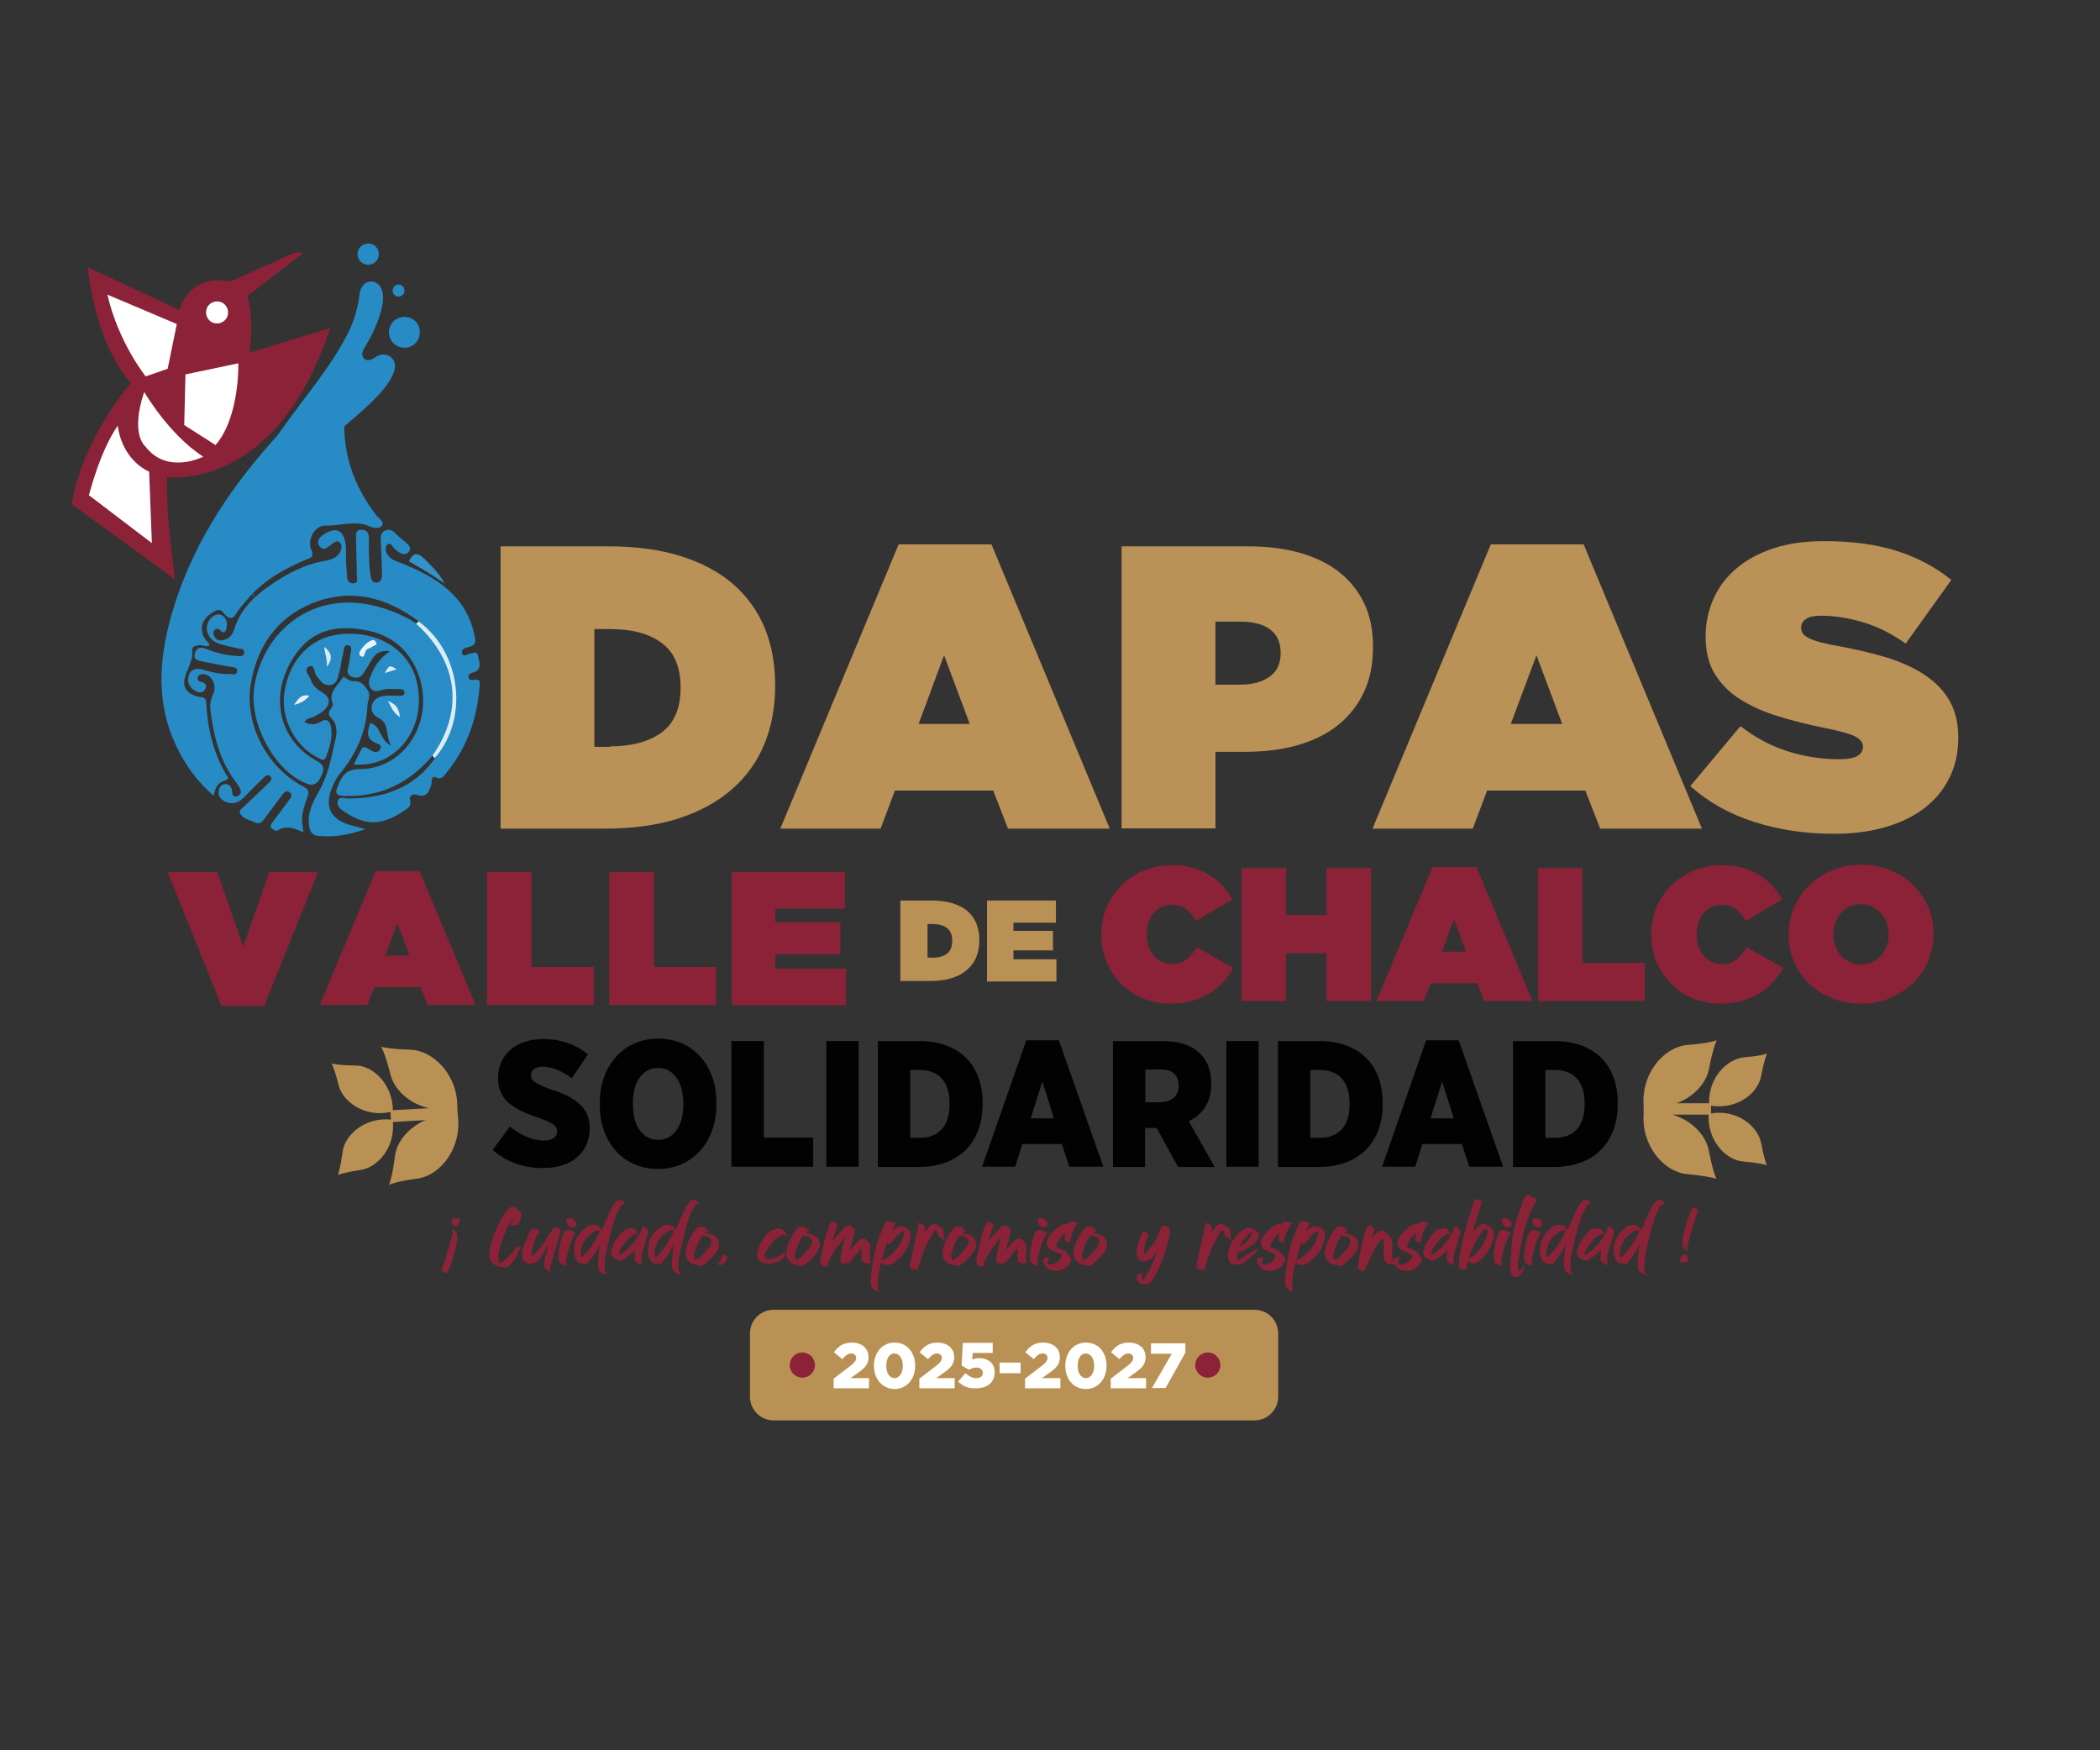 <?xml version="1.0" encoding="utf-8"?>
<!-- Generator: Adobe Illustrator 25.4.1, SVG Export Plug-In . SVG Version: 6.00 Build 0)  -->
<svg version="1.1" id="Capa_1" xmlns="http://www.w3.org/2000/svg" xmlns:xlink="http://www.w3.org/1999/xlink" x="0px" y="0px"
	 viewBox="0 0 850.4 708.7" style="enable-background:new 0 0 850.4 708.7;" xml:space="preserve">
<rect x="0" y="0" width="850.4" height="708.7" fill="#333333" stroke="none"/>
<style type="text/css">
	.st0{fill:#8C2237;}
	.st1{fill:#FFFFFF;}
	.st2{fill:none;}
	.st3{fill:#8B2238;}
	.st4{fill:#BA9155;}
	.st5{fill:#020203;}
	.st6{fill-rule:evenodd;clip-rule:evenodd;fill:none;}
	.st7{fill:#BA9156;}
	.st8{fill:#278CC6;}
	.st9{fill:#288DC6;}
	.st10{fill:#DCEDF6;}
	.st11{fill:#3392C9;}
	.st12{fill:#EBF4FA;}
	.st13{fill:#D9EBF5;}
	.st14{fill:#E5F1F8;}
	.st15{fill:#DCEDF5;}
	.st16{fill-rule:evenodd;clip-rule:evenodd;fill:#278CC6;}
	.st17{fill:#8D2338;}
</style>
<g>
	<path class="st0" d="M133.7,132.8l-32.6,10c0,0,1.9-13.9-0.9-22.9l22.1-17.1c0-0.3-0.1-0.5-0.5-0.6c-0.9-0.2-1.8,0.1-2.7,0.3h-0.2
		L93.3,114c0,0-15.3-4.4-20.7,11.5l-37-17.3c0,0,2.2,29.4,17.4,46.9c0,0-19.3,21.8-24,49l41.9,30.5c0,0-4-27-3.2-41.4
		C67.6,193,111.7,199.9,133.7,132.8z"/>
	<path class="st1" d="M71.6,131.2l-3.7,18.1l-8.9,3.1c0,0-11.1-13.8-15.5-33.1L71.6,131.2z"/>
	<path class="st1" d="M58.4,158.7c0,0,10,17.3,23.9,26.2c0,0-14.5,7.5-23.4-4.1C58.8,180.7,52.6,175.9,58.4,158.7z"/>
	<path class="st1" d="M83.5,125.7c0.4-2.4,2.7-4,5.2-3.6c2.4,0.4,4,2.7,3.6,5.2c-0.4,2.4-2.7,4-5.2,3.6
		C84.7,130.5,83.1,128.2,83.5,125.7z"/>
	<path class="st1" d="M75.1,151.6l21.4-4.5c0,0,0.7,21.5-9.2,33.1l-12.7-8.1L75.1,151.6z"/>
	<path class="st1" d="M47.7,172.3c0,0,0.9,13,12.7,18.7l1.1,28.9l-25.5-19.4C36.1,200.5,40.2,183.2,47.7,172.3z"/>
</g>
<g>
	<g>
		<rect x="68.7" y="350.8" class="st2" width="287.7" height="58.3"/>
		<path class="st3" d="M67.9,353.1H88l10.5,30.2l10.5-30.2h19.8l-21.8,54.2H89.7L67.9,353.1z"/>
		<path class="st3" d="M152.1,352.7h17.8l22.7,54.2h-19.5l-2.8-7.2h-18.8l-2.8,7.2h-19.2L152.1,352.7z M165.8,386.9l-4.9-13.1
			l-4.9,13.1H165.8z"/>
		<path class="st3" d="M197.2,353.1h18v38.4h25.3v15.4h-43.3V353.1z"/>
		<path class="st3" d="M246.8,353.1h18v38.4H290v15.4h-43.3V353.1z"/>
		<path class="st3" d="M296.3,353.1h45.9v14.8H314v5.5h26.3v13H314v5.8h28.6v14.8h-46.3V353.1z"/>
	</g>
	<g>
		<rect x="444.1" y="349.2" class="st2" width="344.2" height="62.5"/>
		<path class="st3" d="M473.9,406.4c-3.7,0-7.3-0.7-10.6-2c-3.4-1.3-6.3-3.2-8.9-5.7c-2.6-2.5-4.6-5.4-6.1-8.8
			c-1.5-3.4-2.3-7.2-2.3-11.4v-0.2c0-4,0.7-7.7,2.2-11.1c1.5-3.4,3.5-6.4,6.1-8.9c2.6-2.5,5.6-4.5,9.1-5.9c3.5-1.4,7.2-2.1,11.2-2.1
			c3,0,5.7,0.3,8.2,1c2.5,0.7,4.7,1.7,6.8,2.9c2,1.2,3.8,2.7,5.4,4.4c1.6,1.7,2.9,3.6,4,5.6l-14.8,8.7c-1-1.9-2.3-3.5-3.8-4.7
			c-1.5-1.2-3.5-1.8-6-1.8c-1.5,0-2.9,0.3-4.1,0.9c-1.2,0.6-2.3,1.5-3.2,2.5c-0.9,1.1-1.5,2.3-2,3.8c-0.5,1.4-0.7,2.9-0.7,4.5v0.2
			c0,1.7,0.2,3.3,0.7,4.8c0.5,1.5,1.2,2.7,2.1,3.8c0.9,1.1,2,1.9,3.2,2.5c1.2,0.6,2.6,0.9,4.1,0.9c2.6,0,4.6-0.6,6.1-1.9
			c1.5-1.3,2.9-2.9,4-4.9l14.8,8.4c-1.1,2-2.5,3.9-4,5.6c-1.5,1.8-3.3,3.3-5.4,4.6s-4.4,2.3-7.1,3.1S477.2,406.4,473.9,406.4z"/>
		<path class="st3" d="M502.8,351.5h18v19h16.4v-19h18v53.8h-18V386h-16.4v19.3h-18V351.5z"/>
		<path class="st3" d="M580.1,351.1h17.8l22.7,54.2H601l-2.8-7.2h-18.8l-2.8,7.2h-19.2L580.1,351.1z M593.7,385.3l-4.9-13.1
			l-4.9,13.1H593.7z"/>
		<path class="st3" d="M622.8,351.5h18v38.4h25.3v15.4h-43.3V351.5z"/>
		<path class="st3" d="M696.6,406.4c-3.7,0-7.3-0.7-10.6-2c-3.4-1.3-6.3-3.2-8.9-5.7c-2.6-2.5-4.6-5.4-6.1-8.8
			c-1.5-3.4-2.3-7.2-2.3-11.4v-0.2c0-4,0.7-7.7,2.2-11.1c1.5-3.4,3.5-6.4,6.1-8.9c2.6-2.5,5.6-4.5,9.1-5.9c3.5-1.4,7.2-2.1,11.2-2.1
			c3,0,5.7,0.3,8.2,1c2.5,0.7,4.7,1.7,6.8,2.9c2,1.2,3.8,2.7,5.4,4.4c1.6,1.7,2.9,3.6,4,5.6l-14.8,8.7c-1-1.9-2.3-3.5-3.8-4.7
			c-1.5-1.2-3.5-1.8-6-1.8c-1.5,0-2.9,0.3-4.1,0.9c-1.2,0.6-2.3,1.5-3.2,2.5c-0.9,1.1-1.5,2.3-2,3.8c-0.5,1.4-0.7,2.9-0.7,4.5v0.2
			c0,1.7,0.2,3.3,0.7,4.8c0.5,1.5,1.2,2.7,2.1,3.8c0.9,1.1,2,1.9,3.2,2.5c1.2,0.6,2.6,0.9,4.1,0.9c2.6,0,4.6-0.6,6.1-1.9
			c1.5-1.3,2.9-2.9,4-4.9l14.8,8.4c-1.1,2-2.5,3.9-4,5.6c-1.5,1.8-3.3,3.3-5.4,4.6s-4.4,2.3-7.1,3.1S700,406.4,696.6,406.4z"/>
		<path class="st3" d="M753.6,406.4c-4.1,0-8-0.7-11.6-2.2c-3.6-1.4-6.7-3.4-9.3-5.9c-2.6-2.5-4.7-5.5-6.2-8.9
			c-1.5-3.4-2.2-7.1-2.2-11v-0.2c0-3.9,0.8-7.5,2.3-11c1.5-3.4,3.6-6.4,6.2-8.9c2.6-2.5,5.8-4.5,9.3-6c3.6-1.5,7.5-2.2,11.6-2.2
			c4.1,0,8,0.7,11.6,2.2c3.6,1.4,6.7,3.4,9.3,5.9c2.6,2.5,4.7,5.5,6.2,8.9c1.5,3.4,2.2,7.1,2.2,11v0.2c0,3.9-0.8,7.5-2.3,11
			c-1.5,3.4-3.6,6.4-6.2,8.9c-2.6,2.5-5.8,4.5-9.3,6C761.6,405.7,757.7,406.4,753.6,406.4z M753.7,390.5c1.7,0,3.2-0.3,4.6-1
			c1.4-0.7,2.6-1.5,3.5-2.7c1-1.1,1.7-2.4,2.2-3.8c0.5-1.4,0.8-2.9,0.8-4.5v-0.2c0-1.6-0.3-3.1-0.8-4.6c-0.5-1.5-1.3-2.8-2.3-3.9
			c-1-1.1-2.2-2-3.5-2.7c-1.4-0.7-2.9-1-4.7-1c-1.7,0-3.2,0.3-4.6,1c-1.4,0.7-2.6,1.6-3.5,2.7c-1,1.1-1.7,2.4-2.2,3.8
			c-0.5,1.4-0.8,2.9-0.8,4.5v0.2c0,1.6,0.3,3.1,0.8,4.6s1.3,2.8,2.3,3.9c1,1.1,2.2,2,3.5,2.7C750.4,390.2,752,390.5,753.7,390.5z"/>
	</g>
	<g>
		<rect x="362.8" y="363.2" class="st2" width="69.3" height="36.5"/>
		<path class="st4" d="M364.7,364.6h12.5c3.2,0,6.1,0.4,8.5,1.1c2.4,0.8,4.5,1.8,6.1,3.2c1.6,1.4,2.8,3.1,3.6,5.1s1.2,4.2,1.2,6.6
			v0.1c0,2.4-0.4,4.7-1.2,6.7c-0.8,2-2.1,3.8-3.7,5.2c-1.7,1.5-3.7,2.6-6.2,3.4c-2.5,0.8-5.4,1.2-8.7,1.2h-12.2V364.6z M377.4,387.8
			c2.5,0,4.5-0.5,6-1.6c1.5-1.1,2.2-2.8,2.2-5.2v-0.1c0-2.4-0.7-4.1-2.2-5.2c-1.5-1.1-3.5-1.6-6-1.6h-1.8v13.6H377.4z"/>
		<path class="st4" d="M399.7,364.6h27.9v9h-17.2v3.3h16v7.9h-16v3.6h17.4v9h-28.1V364.6z"/>
	</g>
	<g>
		<rect x="199.5" y="419.8" class="st2" width="461.5" height="62.4"/>
		<path class="st5" d="M199.5,465.6l7-9.5c4.1,3.4,8.9,5.7,13.8,5.7c3.5,0,5.3-1.5,5.3-3.7v-0.1c0-2-1.5-3.3-7.5-5.4
			c-9.6-3.3-16.4-6.8-16.4-16v-0.2c0-9.2,7.1-15.7,18.2-15.7c6.8,0,12.9,1.9,18.2,6.2l-6.6,9.7c-3.5-2.7-7.7-4.7-11.8-4.7
			c-3,0-4.7,1.5-4.7,3.3v0.1c0,2.3,1.6,3.4,8.1,5.8c9.7,3.1,15.7,7.1,15.7,15.7v0.1c0,9.9-7.6,16-18.5,16
			C212.7,473.1,205.5,470.8,199.5,465.6z"/>
		<path class="st5" d="M242.9,447.5v-1.1c0-15.2,10-25.9,23.6-25.9c13.7,0,23.6,10.5,23.6,25.8v1.1c0,15.2-10,25.9-23.6,25.9
			C252.7,473.3,242.9,462.8,242.9,447.5z M276.7,447.4v-0.8c0-8.8-4.2-14.2-10.2-14.2c-6,0-10.2,5.3-10.2,14.1v0.8
			c0,8.8,4.2,14.2,10.2,14.2C272.6,461.5,276.7,456.2,276.7,447.4z"/>
		<path class="st5" d="M296.2,421.5h13.1v39.1h20v11.8h-33.1V421.5z"/>
		<path class="st5" d="M334.6,421.5h13.1v50.9h-13.1V421.5z"/>
		<path class="st5" d="M355.5,421.5h16.7c16.4,0,25.7,9.9,25.7,24.9v0.9c0,15-9.4,25.2-25.9,25.2h-16.5V421.5z M368.6,433.2v27.5
			h3.8c7.3,0,12.1-4.3,12.1-13.4v-0.7c0-9.2-4.9-13.4-12.1-13.4H368.6z"/>
		<path class="st5" d="M415.6,421.2h13.2l18,51.2H433l-3-9.2h-16l-2.9,9.2h-13.4L415.6,421.2z M426.8,452.8l-4.7-14.9l-4.7,14.9
			H426.8z"/>
		<path class="st5" d="M450.8,421.5h20c6.8,0,12,1.8,15.3,5.2c2.8,2.8,4.4,6.8,4.4,11.9v0.4c0,7.6-3.7,12.3-9.1,15l10.5,18.5h-14.8
			l-8.7-15.8h-4.7v15.8h-13V421.5z M470.2,446.2c4.4,0,7.1-2.5,7.1-6.6v-0.1c0-4.4-2.8-6.5-7.1-6.5h-6.4v13.3H470.2z"/>
		<path class="st5" d="M496.6,421.5h13.1v50.9h-13.1V421.5z"/>
		<path class="st5" d="M517.5,421.5h16.7c16.4,0,25.7,9.9,25.7,24.9v0.9c0,15-9.4,25.2-25.9,25.2h-16.5V421.5z M530.6,433.2v27.5
			h3.8c7.3,0,12.1-4.3,12.1-13.4v-0.7c0-9.2-4.9-13.4-12.1-13.4H530.6z"/>
		<path class="st5" d="M577.5,421.2h13.2l18,51.2H595l-3-9.2h-16l-2.9,9.2h-13.4L577.5,421.2z M588.7,452.8l-4.7-14.9l-4.7,14.9
			H588.7z"/>
		<path class="st5" d="M612.7,421.5h16.7c16.4,0,25.7,9.9,25.7,24.9v0.9c0,15-9.4,25.2-25.9,25.2h-16.5V421.5z M625.8,433.2v27.5
			h3.8c7.3,0,12.1-4.3,12.1-13.4v-0.7c0-9.2-4.9-13.4-12.1-13.4H625.8z"/>
	</g>
	<path class="st4" d="M715.5,471.8c-0.3-0.7-1.2-3-2.3-8.9c-1.4-7.2-10.1-13.8-20.3-12.1v-3.1c10.2,1.6,19-4.8,20.3-12.1
		c1.1-5.9,2-8.2,2.3-8.9l0.1-0.1h-0.1v-0.1l-0.1,0.1c-0.7,0.3-3.1,1-9.1,1.5c-7.2,0.7-14.5,8.5-14.2,18.6h-13.2
		c7-2.6,12.1-8.1,13.2-14.1c1.4-7.4,2.6-10.4,3-11.2l0.1-0.1H695c0-0.1,0.1-0.1,0.1-0.1l-0.3,0.1c-0.8,0.3-4,1.2-11.5,1.8
		c-9.4,0.8-18.7,11.3-17.7,24.6v3.1c-1,13.2,8.3,23.8,17.7,24.6c7.5,0.7,10.5,1.5,11.5,1.8l0.3,0.1l-0.1-0.1h0.1l-0.1-0.1
		c-0.4-0.8-1.6-3.8-3-11.2c-1.2-6.4-7-12.3-14.7-14.6h14.6c-0.5,10.2,6.7,18.4,14.1,19C712.3,470.8,714.8,471.6,715.5,471.8l0.1,0.3
		C715.6,471.9,715.6,471.8,715.5,471.8z"/>
	<path class="st4" d="M134.3,430.6c0.3,0.7,1.4,2.9,2.8,8.7c1.8,7.1,10.9,13.2,21,10.9l0.2,3.1c-10.3-1-18.7,5.9-19.6,13.3
		c-0.8,5.9-1.6,8.3-1.8,9l-0.1,0.1l0.1,0l0,0.1l0.1-0.1c0.7-0.3,3.1-1.1,9-2c7.2-1.1,14-9.3,13.1-19.4l13.2-0.8
		c-6.8,3-11.7,8.7-12.4,14.8c-0.9,7.4-2,10.5-2.3,11.3l-0.1,0.1l0.1,0c0,0.1-0.1,0.1-0.1,0.1l0.3-0.2c0.8-0.3,3.9-1.5,11.3-2.4
		c9.4-1.4,18-12.4,16.3-25.6l-0.2-3.1c0.2-13.3-9.7-23.2-19.1-23.5c-7.5-0.2-10.6-0.9-11.5-1.1l-0.3-0.1l0.1,0.1l-0.1,0l0.1,0.1
		c0.5,0.8,1.9,3.7,3.7,11c1.6,6.3,7.7,11.9,15.6,13.7l-14.6,0.8c-0.1-10.3-7.8-18-15.1-18.1C137.5,431.4,135,430.7,134.3,430.6
		l-0.2-0.3C134.2,430.4,134.2,430.5,134.3,430.6z"/>
	<path class="st4" d="M508,575.1H313.3c-5.3,0-9.6-4.3-9.6-9.6v-25.6c0-5.3,4.3-9.6,9.6-9.6H508c5.3,0,9.6,4.3,9.6,9.6v25.6
		C517.6,570.8,513.3,575.1,508,575.1z"/>
	<g>
		<rect x="336.8" y="543.1" class="st2" width="146.9" height="27.4"/>
		<path class="st1" d="M337.6,558.2l6.8-5.2c1.7-1.3,2.3-2.2,2.3-3.2c0-1.1-0.8-1.8-2-1.8c-1.2,0-2.2,0.7-3.6,2.3l-3.4-2.8
			c1.9-2.5,3.8-3.9,7.3-3.9c3.9,0,6.7,2.3,6.7,5.8v0.1c0,2.9-1.5,4.4-4.2,6.3l-3.1,2.2h7.5v4.1h-14.3V558.2z"/>
		<path class="st1" d="M353.9,553L353.9,553c0-5.2,3.2-9.4,8.4-9.4c5.1,0,8.3,4.2,8.3,9.3v0.1c0,5.1-3.2,9.4-8.4,9.4
			C357.1,562.3,353.9,558.1,353.9,553z M365.6,553L365.6,553c0-2.9-1.4-5-3.4-5c-2,0-3.3,2-3.3,4.9v0.1c0,2.9,1.3,5,3.4,5
			C364.3,557.9,365.6,555.8,365.6,553z"/>
		<path class="st1" d="M372.3,558.2l6.8-5.2c1.7-1.3,2.3-2.2,2.3-3.2c0-1.1-0.8-1.8-2-1.8c-1.2,0-2.2,0.7-3.6,2.3l-3.4-2.8
			c1.9-2.5,3.8-3.9,7.3-3.9c3.9,0,6.7,2.3,6.7,5.8v0.1c0,2.9-1.5,4.4-4.2,6.3l-3.1,2.2h7.5v4.1h-14.3V558.2z"/>
		<path class="st1" d="M388,559.4l2.9-3.4c1.5,1.2,2.9,2,4.4,2c1.7,0,2.7-0.8,2.7-2.1v-0.1c0-1.3-1.1-2.1-2.7-2.1
			c-1.1,0-2,0.4-2.9,0.9l-3-1.7l0.5-9.2H402v4.1h-8.1l-0.2,2.7c0.8-0.4,1.7-0.6,2.9-0.6c3.2,0,6.2,1.8,6.2,5.7v0.1
			c0,4-3.1,6.4-7.5,6.4C392.1,562.3,389.9,561.2,388,559.4z"/>
		<path class="st1" d="M404.8,551.7h8.5v4.3h-8.5V551.7z"/>
		<path class="st1" d="M415.1,558.2l6.8-5.2c1.7-1.3,2.3-2.2,2.3-3.2c0-1.1-0.8-1.8-2-1.8s-2.2,0.7-3.6,2.3l-3.4-2.8
			c1.9-2.5,3.8-3.9,7.3-3.9c3.9,0,6.7,2.3,6.7,5.8v0.1c0,2.9-1.5,4.4-4.2,6.3l-3.1,2.2h7.5v4.1h-14.3V558.2z"/>
		<path class="st1" d="M431.4,553L431.4,553c0-5.2,3.2-9.4,8.4-9.4s8.3,4.2,8.3,9.3v0.1c0,5.1-3.2,9.4-8.4,9.4
			S431.4,558.1,431.4,553z M443.1,553L443.1,553c0-2.9-1.4-5-3.4-5s-3.3,2-3.3,4.9v0.1c0,2.9,1.3,5,3.4,5
			C441.8,557.9,443.1,555.8,443.1,553z"/>
		<path class="st1" d="M449.8,558.2l6.8-5.2c1.7-1.3,2.3-2.2,2.3-3.2c0-1.1-0.8-1.8-2-1.8s-2.2,0.7-3.6,2.3l-3.4-2.8
			c1.9-2.5,3.8-3.9,7.3-3.9c3.9,0,6.7,2.3,6.7,5.8v0.1c0,2.9-1.5,4.4-4.2,6.3l-3.1,2.2h7.5v4.1h-14.3V558.2z"/>
		<path class="st1" d="M474.5,548.1h-8.4v-4.2H480v3.8l-8,14.3h-5.5L474.5,548.1z"/>
	</g>
	<circle class="st3" cx="489.1" cy="552.7" r="5.1"/>
	<circle class="st3" cx="324.9" cy="552.7" r="5.1"/>
</g>
<g>
	<rect x="31.4" y="216.3" class="st6" width="1105.5" height="157.8"/>
	<path class="st7" d="M202.7,221.2h43.5c11.2,0,21.1,1.3,29.6,4c8.5,2.7,15.6,6.5,21.2,11.4c5.6,4.9,9.8,10.8,12.7,17.7
		c2.8,6.9,4.2,14.6,4.2,23.1v0.3c0,8.5-1.4,16.3-4.3,23.4c-2.9,7.1-7.2,13.2-13,18.3c-5.8,5.1-13,9.1-21.6,11.9
		c-8.6,2.8-18.6,4.2-30.1,4.2h-42.2V221.2z M247,302.2c8.8,0,15.7-1.9,20.9-5.6c5.1-3.8,7.7-9.8,7.7-18v-0.3c0-8.3-2.6-14.3-7.7-18
		c-5.1-3.8-12.1-5.6-20.9-5.6h-6.3v47.7H247z"/>
	<path class="st7" d="M363.9,220.4h37.6l47.9,115.1h-41.2l-6-15.4h-39.8l-5.8,15.4H316L363.9,220.4z M392.7,293.1l-10.4-27.8
		L372,293.1H392.7z"/>
	<path class="st7" d="M454.1,221.2h51.1c7.6,0,14.5,0.8,20.7,2.5c6.2,1.7,11.5,4.2,16,7.6c4.4,3.4,7.9,7.6,10.4,12.7
		c2.5,5.1,3.7,11.1,3.7,17.8v0.3c0,6.9-1.2,12.9-3.7,18.2c-2.5,5.3-6,9.7-10.5,13.3s-10,6.3-16.3,8.1c-6.3,1.8-13.3,2.7-21,2.7
		h-12.3v31h-38V221.2z M502.3,277.2c4.9,0,8.8-1.1,11.8-3.2c3-2.1,4.5-5.3,4.5-9.4v-0.3c0-4.1-1.4-7.3-4.2-9.4
		c-2.8-2.1-6.8-3.2-11.8-3.2h-10.4v25.5H502.3z"/>
	<path class="st7" d="M603.7,220.4h37.6l47.9,115.1H648l-6-15.4h-39.8l-5.8,15.4h-40.6L603.7,220.4z M632.6,293.1l-10.4-27.8
		l-10.4,27.8H632.6z"/>
	<path class="st7" d="M742.8,337.6c-11.6,0-22.4-1.6-32.4-4.8c-10-3.2-18.6-8-25.9-14.5l20.3-24.3c6.2,4.8,12.7,8.2,19.5,10.3
		c6.8,2.1,13.6,3.1,20.3,3.1c3.5,0,5.9-0.4,7.5-1.3c1.5-0.9,2.3-2.1,2.3-3.6v-0.3c0-1.6-1.1-3-3.3-4.1c-2.2-1.1-6.4-2.2-12.4-3.4
		c-6.4-1.3-12.5-2.8-18.3-4.6c-5.8-1.7-10.9-4-15.3-6.7c-4.4-2.7-7.9-6.1-10.5-10.2c-2.6-4.1-3.9-9.2-3.9-15.3v-0.3
		c0-5.4,1.1-10.5,3.2-15.2c2.1-4.7,5.2-8.8,9.2-12.2c4.1-3.5,9.1-6.2,15.1-8.2s12.9-2.9,20.7-2.9c11,0,20.7,1.3,29,3.9
		s15.7,6.5,22.3,11.8l-18.5,25.8c-5.4-3.9-11.1-6.8-17.1-8.6c-6-1.8-11.7-2.7-17-2.7c-2.8,0-4.9,0.4-6.2,1.3c-1.4,0.9-2,2-2,3.4v0.3
		c0,0.8,0.2,1.5,0.6,2.1c0.4,0.7,1.2,1.3,2.4,1.9c1.1,0.6,2.7,1.2,4.6,1.7c1.9,0.5,4.4,1.1,7.5,1.6c7.2,1.3,13.8,2.9,19.8,4.7
		c5.9,1.9,11.1,4.2,15.3,7.1c4.3,2.9,7.6,6.3,9.9,10.4c2.3,4,3.5,8.9,3.5,14.7v0.3c0,6-1.2,11.4-3.6,16.2
		c-2.4,4.8-5.7,8.8-10.1,12.2c-4.3,3.3-9.6,5.9-15.8,7.7C757.2,336.7,750.3,337.6,742.8,337.6z"/>
</g>
<g>
	<g>
		<path class="st8" d="M146.2,146.5c-3.3,6.9-6,13.8-6.6,21.4c-1.2,15.3,3.6,28.8,12.9,40.9c1,1.2,3.2,2.5,2.2,4c-1,1.4-3.5,1-5,0.3
			c-5.9-2.6-11.8-0.1-17.7-0.3c-4.6-0.2-7.8,5.8-5.9,10c1.2,2.8-0.3,3-2,3.7c-8.5,3.6-16.6,8-22.9,15c-1.4,1.6-2.8,3.2-4.1,4.8
			c-1.8,2.2-2.9,6.7-6.8,1.6c-1.4-1.9-3.7-0.4-5.3,0.8c-2.4,1.9-3.8,4.2-3.1,7.5c0.4,2,1.9,3.3,3.1,4.9c-1.4,1-2.5,0.2-3.6,0.1
			c-1.7-0.1-3.8,0.6-3.6,1.9c0.6,4.8-2.7,8.5-3.2,12.7c-0.4,3.6,2.8,5.9,6.4,6.4c2,0.2,2.4,0.7,2.5,2.6c0.6,10.1,2.8,19.7,7.9,28.5
			c0.5,0.8,2,2.1-0.3,2.7c-2.8,0.8-4,2.9-4.6,6.2c-6.8-5.9-11.5-12.6-15.1-20.1c-8.2-17.2-7.1-34.8-2.1-52.6
			c7.6-27.1,22.4-49.9,40.8-70.7C120.9,166.7,132.9,155.9,146.2,146.5z"/>
		<path class="st8" d="M169.6,251.6c-13.1-9.8-27.5-13.6-43-7.4c-14.7,5.9-22.7,17.9-25.1,33.1c-2.5,16.5,7,33.8,21.4,41.2
			c2.1,1.1,2.3,2.1,1.6,4.2c-2.5,7-2.6,8.4-1.6,14.3c-3.6-1.6-7-3.1-10.5-0.7c-0.4,0.3-1.8-0.3-2.4-0.9c-0.9-1,0-1.9,0.6-2.8
			c2.2-2.9,4.3-5.8,6.5-8.7c0.7-1,1.7-2,0.2-3.1c-1.3-1-2.3,0-3,1c-2.4,3.3-4.9,6.5-7.3,9.8c-1,1.4-2.2,2.2-3.8,1.4
			c-2.1-1.1-4.8-1.4-6-3.7c-0.6-1.2,1-2.1,1.8-2.9c3.1-3.1,6.4-6,9.5-9.1c0.8-0.8,2.1-1.8,1-3c-1.2-1.2-2.3,0.2-3.1,0.9
			c-2.6,2.5-5.1,5.1-7.7,7.7c-2.4,2.4-5.2,3.1-8.2,1.3c-1.5-0.9-2.3-2.4-1.9-4.3c0.3-1.3,1.1-2.3,2.4-2.4c2.1-0.1,2.9,1.3,3,3.2
			c0.1,1.2,0.6,2.1,1.9,1.7c1.3-0.4,2.1-1.3,1.4-2.8c-0.4-1-1-1.9-1.6-2.7c-6.7-8.7-9.2-18.9-10.5-29.5c-0.3-2.3,0.2-4.4,1.2-6.6
			c1.5-3.2-0.7-7.5-3.7-7.8c-1.1-0.1-2.2-0.1-2.6,1.2c-0.4,1.2,0.4,1.7,1.4,1.9c1.7,0.4,2.4,1.4,1.6,2.9c-0.9,1.8-2.5,1.5-3.9,0.8
			c-2.4-1.3-3.5-3.4-2.8-6.1c0.7-2.9,3.2-3.2,5.5-2.6c3.7,1,7.3,2,11.1,1.8c1.1,0,2.7,0.7,3-1c0.3-1.7-1.3-1.7-2.5-1.9
			c-3.7-0.7-7.4-1.3-11.1-2.1c-1.8-0.4-4.4-0.5-3.4-3.5c0.9-3,3.1-2.2,5.2-1.4c3.8,1.5,7.8,2.4,11.9,2.6c1.1,0.1,2.6,0.4,2.8-1.4
			c0.1-1.6-1.3-1.4-2.2-1.6c-2.8-0.7-5.6-1.1-8.3-2.1c-4.6-1.6-6.1-6.9-3-10.2c1.4-1.4,3.1-2.2,4.9-0.9c1.8,1.3,1.8,3.4,1.3,5.4
			c-0.2,0.9-1.1,1.7-2,0.8c-0.8-0.8-1.6-1.5-2.6-0.6c-0.8,0.7-0.7,1.7-0.3,2.5c0.6,1.2,1.5,1.9,2.9,1.8c2.8-0.2,4.5-2.1,5.2-4.4
			c3-9.8,10.6-15.6,18.7-20.6c5.5-3.4,11.5-6.1,18-7.2c2.6-0.5,5.4-1.2,6.5-4.3c0.4-1,0.5-2.1-0.3-3c-0.9-1-1.8-0.6-2.8,0.1
			c-1.7,1.2-3.9,3.8-5.6,1.1c-1.6-2.6,1.1-4.3,3.3-5.5c2.6-1.3,5.1-1.3,6.5,1.7c1.3,2.8,1,5.9,1,8.9c0,2.4,0.3,4.8,0.4,7.2
			c0.1,1.7,0.7,3,2.6,2.9c2.2-0.1,1.4-2,1.4-3.1c0-5-0.3-10-0.3-15c0-1.5-0.4-3.6,2.2-3.6c2.4,0,3,1.6,3,3.6
			c-0.1,4.8-0.1,9.7,0.6,14.5c0.2,1.6,0.4,3.3,2.4,3.3c2,0,2.3-1.8,2.3-3.3c-0.1-4.5-0.3-9-0.5-13.6c-0.1-1.7,0-3.4,1.8-4.2
			c1.8-0.8,3.1,0.1,4.4,1.4c1.3,1.3,2.7,2.4,4.1,3.6c1,0.9,2.2,1.9,1.2,3.4c-1.1,1.6-2.6,1.3-4,0.5c-0.8-0.5-1.5-1.1-2.1-1.7
			c-0.8-0.9-1.4-2.5-2.7-1.6c-1.1,0.8-0.8,2.6-0.2,3.8c1.3,2.5,3.9,3,6.3,4c13.7,5.6,25.7,12.9,29.1,28.9c0.6,2.7,0.7,4.2-2.4,4.9
			c-1.1,0.2-3.1,0.9-2.6,2.5c0.5,1.7,2,0.3,3.1,0.2c1.2-0.1,3.1-1.4,3.3,0.7c0.3,2,1.8,4.5-0.6,6.3c-1.1,0.8-3.5,0.6-3.2,2.5
			c0.3,1.9,2.2,0.8,3.4,1c1.5,0.2,1.2,1.3,1.1,2.4c-0.9,13.2-5.1,25.1-13.5,35.4c-1.1,1.3-1.8,2.9-4.3,1.7c-1.8-0.8-1.4,1.5-1.7,2.7
			c-0.8,3-1.8,5.8-6,4.4c-1.6-0.5-3.1,0.5-2.7,2c0.9,3-1.3,3.7-2.9,4.8c-8.8,5.8-15.3,5.8-24-0.2c-1.5-1-2.8-2.3-2.3-4.1
			c0.5-2,2.5-1,3.9-1c14.7,0,27.4-4.2,36-17.1c0.4-1.6,1.1-3.1,2-4.5c9.2-15.6,7-34-5.6-46.9C171.3,254.4,170.1,253.3,169.6,251.6z"
			/>
		<path class="st9" d="M175.1,306c-8.9,10.5-20,16.3-33.9,16.3c-5.7,0-6-0.7-3.6-5.9c1.7-3.6,3.9-5,8.2-5
			c17.1,0,29.3-17.6,24.5-35.6c-2.9-10.7-10.1-18.1-21-20.4c-11-2.4-21.6-1.3-29,8.7c-11.7,15.8-8.2,35.2,8,44
			c3.4,1.8,3,3.6,1.6,6.5c-1.5,3.1-3.3,3.8-6.4,2.4c-12.5-5.3-22.6-24.1-20.6-38.4c3.5-24.9,28.5-45.2,61.5-28.6
			c1.5,0.7,2.9,1.7,4.3,2.5c6.2,3.3,9.4,9,12.2,15.1c5.6,12,3.9,23.6-2.4,34.8C177.6,303.8,176.9,305.4,175.1,306z"/>
		<path class="st9" d="M157.9,263.7c-4.3-0.6-6,1.2-7.4,3.5c-1.2,1.9-2.2,3.9-3.6,5.8c-1.1,1.5-2.9,1.7-4.5,1
			c-1.6-0.7-1.9-2.1-1.4-3.8c0.5-1.7,0.6-3.6,0.9-5.3c0.3-1.4,0.8-3.2-0.7-3.6c-2.1-0.5-1.9,1.9-2.2,3.1c-0.7,2.6-0.9,5.4-1.7,8
			c-0.6,2.1-0.8,4.7-3.8,5c-2.7,0.2-3.8-1.9-5.3-3.7c-1.1-1.3-0.7-5-3.1-3.8c-2.5,1.2,0.2,3.6,0.8,5.4c0.7,2.2,2.4,3.8,4.4,4.9
			c3.5,2.1,3.8,4.6,0.8,7.5c-1.1,1-2.5,1.6-3.8,2.4c-1.1,0.7-2.7,0.3-4,2.2c2.3,1.4,4.5,1.1,6.6-0.1c2.6-1.6,3.7-0.1,4.1,2.1
			c0.9,4.3-0.6,8.4-2,12.3c-0.6,1.7-1.9,0.9-3,0.3c-9.6-4.6-15.5-16.1-13.8-26.8c2-12.9,10.4-21.8,21.9-23.2
			c15.5-2,28.9,6,31.8,19.7c4.1,19.4-9.5,34.5-25.6,32.9c1-2.1,1.9-4,2.9-5.9c1-1.9,2-1,3.3-0.2c1.4,0.9,3.3,1.9,4.4,0
			c1.2-2.1-1.2-2.2-2.4-2.9c-3.5-1.9-2.5-4.7-1.6-7.8c4.5,1.2,3.7,6.9,8.5,9.2c-2.5-4.1-0.4-8.8-5.1-11.2c-2-1-3.3-2.8-2.7-5.2
			c0.8-2.7,3-3.6,5.6-3.8c1.7-0.1,3.3,0,5,0c1,0,2.5,0.2,2.6-1.1c0.1-1.7-1.5-1.6-2.6-1.6c-2.3,0-4.5-0.3-6.7,0.4
			c-1.5,0.5-3,0.8-4.2-0.5c-1.2-1.4-1.1-3-0.4-4.7C151.4,270.1,153.6,266.6,157.9,263.7z"/>
		<path class="st9" d="M148,335.7c-7.1,2.5-13.3,3.4-19.5,2.7c-3-0.4-3.4-3.4-3.5-6.1c0-4.4,2.1-8.3,4.1-11.8
			c3.8-6.6,5.1-13.8,6.7-20.9c0.7-3.1,0.9-6.4-1.7-8.9c-1.2-1.2-1.2-2.3-0.2-3.6c0.4-0.6,1.1-1.5,0.9-2c-2.1-5.1,2.3-7.6,4.2-11.1
			c1.3,0.6,2.6,1.8,3.9,1.8c2.7-0.1,4,0.7,5.7,3.2c1.9,2.7,0.3,4.3,0.2,6.5c-0.4,10.7-4.5,19.8-11.3,27.9c-1.1,1.4-2,3-2.7,4.7
			c-3.8,8.4-1,14,7.9,16.2C144.1,334.6,145.5,335,148,335.7z"/>
		<path class="st10" d="M175.1,306c11.8-16.8,11.8-36.8-6.6-53.5c0.3-0.3,0.7-0.6,1-0.9c17.3,12.6,20.5,39.4,6.5,55.4
			C175.8,306.7,175.5,306.3,175.1,306z"/>
		<path class="st11" d="M165.6,227.3c1.8-3.9,3.8-3.5,6.4-0.9c2.9,2.9,5.9,5.8,8,9.8c-2.4-1.6-4.7-3.2-7.2-4.7
			C170.5,230,168,228.7,165.6,227.3z"/>
		<path class="st12" d="M152.5,260.9c-1.2,0.6-2.4,1.4-3.7,1.9c-1.4,0.6-0.8,4.3-2.9,2.7c-1.3-1,0.9-3.4,2.2-4.7
			c0.7-0.7,1.7-1.3,2.6-1.6C151.5,258.9,152.3,259.6,152.5,260.9z"/>
		<path class="st13" d="M131.3,261.9c2.4,1.9,4,4.1,1.1,8.1C132.5,266.6,131.5,264.4,131.3,261.9z"/>
		<path class="st10" d="M157.1,283.8c3.7,1.5,4.4,3.3,4.9,6.6C159.2,288.5,158.6,286.6,157.1,283.8z"/>
		<path class="st14" d="M119.1,285.4c1.9-2.9,3.2-4.4,6.2-3.7C123.7,283.5,122.2,284.6,119.1,285.4z"/>
		<path class="st15" d="M160.6,271c-1.6,0.5-3.1,1-4.8,1.5C157.6,269.3,157.8,269.2,160.6,271z"/>
	</g>
	<g>
		<path class="st16" d="M161.4,120.1c1.3,0,2.4-1.1,2.4-2.4c0-1.4-1.1-2.5-2.4-2.5c-1.4,0-2.4,1.1-2.4,2.5
			C159,119,160.1,120.1,161.4,120.1z"/>
		<path class="st16" d="M149.1,107.2c2.4,0,4.3-1.9,4.3-4.3c0-2.4-1.9-4.3-4.3-4.3c-2.4,0-4.3,1.9-4.3,4.3
			C144.8,105.2,146.7,107.2,149.1,107.2z"/>
		<path class="st16" d="M163.8,128.3c-3.5,0-6.3,2.8-6.3,6.2c0,3.5,2.8,6.3,6.3,6.3c3.5,0,6.2-2.8,6.2-6.3
			C170.1,131.1,167.3,128.3,163.8,128.3z"/>
		<path class="st16" d="M151.8,144.8c-3.5,2.6-6.8-0.1-4.1-4.2c2.6-4,7.8-14.2,7.4-20.9c-0.4-7.4-8.7-7.7-9.5-0.6
			c-0.6,5-1.9,9.9-4,14.4C128.4,161.2,97,184.4,97,217.9c0,10.3,3,19.9,8.1,27.9c-11.1-18.4-2.6-36.5,10.2-51
			c7.6-8.5,17.2-16.1,25.8-23.6c5.8-5.1,16.2-13.5,18.5-20.9c0.6-1.9,0.5-4-1-5.4C156.9,143.3,154.3,142.9,151.8,144.8z"/>
	</g>
</g>
<g>
	<rect x="179.8" y="485.6" class="st2" width="509.1" height="44.4"/>
	<path class="st17" d="M180.3,515.3c-0.3,0-0.5-0.1-0.7-0.3c-0.3-0.2-0.5-0.4-0.7-0.6c0,0,0-0.1,0-0.2c0-0.4,0.3-1.3,0.9-2.8
		c0-0.1,0.1-0.4,0.2-0.8c0.2-0.4,0.3-0.9,0.5-1.3c0.1-0.5,0.2-1,0.4-1.4c0.2-0.7,0.7-2.4,1.5-5c0.3-1.2,0.6-2.2,0.8-3.2
		c0.1-0.5,0.1-0.8,0.1-1.1v-0.1c0-0.3-0.1-0.6-0.2-0.7c0,0,0,0,0-0.1c0,0,0.1,0,0.1,0c0.1,0,0.3,0.1,0.6,0.3l0.1,0h0.1
		c0.1,0.1,0.2,0.3,0.3,0.6l0.2,0.6h0c0-0.3,0.1-0.4,0.1-0.4c0.1,0,0.2,0.2,0.3,0.4c0.1,0.1,0.2,0.5,0.2,1.1c0,0.3,0,0.6,0.1,1v0.2
		c0,0.3-0.1,0.8-0.3,1.7c0,0.6-0.1,0.9-0.1,0.9c0,0.1-0.1,0.5-0.2,1.1c-0.2,0.8-0.4,1.4-0.5,1.9c-0.1,0.4-0.2,0.8-0.3,1.1
		c-0.2,0.9-0.4,1.5-0.4,1.5c-0.2,0.3-0.4,0.8-0.6,1.6c-0.1,0.5-0.4,1.2-0.8,2c-0.3,0.7-0.5,1.2-0.5,1.4c-0.2,0.4-0.5,0.6-0.7,0.7
		C180.7,515.2,180.5,515.3,180.3,515.3L180.3,515.3z M183.3,495.7c-0.2-0.3-0.4-0.5-0.4-0.6c-0.1-0.2-0.1-0.5-0.1-0.6
		c0-0.3,0.1-0.6,0.3-0.9l0.3-0.2c0.1-0.1,0.1-0.1,0.1-0.1c0.1,0,0.2,0,0.4,0l1.1-0.1h0.1c0.4,0,0.7,0.1,1,0.3
		c0.1,0.2,0.2,0.4,0.2,0.6c0,0.1-0.3,0.7-0.8,1.7c0,0.1-0.1,0.2-0.3,0.4c-0.2,0.2-0.4,0.3-0.6,0.3h0
		C184.3,496.4,183.9,496.2,183.3,495.7z M183.4,499.8L183.4,499.8L183.4,499.8L183.4,499.8C183.4,499.8,183.4,499.8,183.4,499.8z"/>
	<path class="st0" d="M209.4,489.5c0.1,0.1,0.4,0.3,0.7,0.6l0.6,0.5c0.1,0.1,0.2,0.3,0.3,0.4c0.1,0.2,0.1,0.4,0.1,0.7
		c0,0.5-0.1,1.2-0.4,2.1c-0.2,0.7-0.5,1.2-0.7,1.6c-0.1,0.1-0.2,0.3-0.3,0.4c-0.1,0.1-0.2,0.2-0.3,0.2c-0.1,0-0.3,0.1-0.5,0.1
		c-0.4,0.1-0.7,0.1-1.1,0.1h0c-0.4,0-0.7-0.1-1-0.3c-0.1,0-0.3-0.2-0.5-0.4c-0.3,0.3-0.5,0.7-0.7,1.2c-0.3,0.5-0.6,1.2-0.8,1.9
		c-0.1,0.3-0.3,0.7-0.4,1c-0.3,0.7-0.6,1.3-0.8,1.8c-0.4,1.2-0.8,2.4-1.2,3.7c-0.2,0.7-0.3,1.5-0.5,2.5c-0.1,0.6-0.1,1.2-0.1,1.9
		c0,0.9,0.1,1.5,0.4,1.7c0.1,0,0.1,0.1,0.2,0.1c0.4,0,1-0.3,1.8-0.9c0.3-0.2,0.6-0.5,1-0.8c0.3-0.3,0.6-0.6,0.8-0.8
		c0.2-0.2,0.4-0.5,0.6-0.8c0.1-0.2,0.3-0.3,0.5-0.5c0.1-0.1,0.2-0.2,0.4-0.4c0.2-0.2,0.4-0.4,0.5-0.6c0.1-0.2,0.3-0.5,0.5-0.9
		c0.1-0.3,0.3-0.5,0.5-0.8h0c0,0,0,0.1,0,0.1s0,0.1-0.1,0.2c0,0,0,0.1,0,0.1c0,0,0.1-0.1,0.3-0.2c0.1,0,0.1-0.1,0.2-0.2
		c0-0.1,0.1-0.2,0.1-0.2c0,0,0.1,0,0.1,0h0c0.1,0,0.1,0,0.1,0v0c0,0-0.1,0.1-0.1,0.2c0,0,0.1-0.1,0.1-0.1c0,0,0,0.1,0,0.2v0.1
		c0.1,0,0.1,0,0.2,0c0,0,0-0.1,0-0.1c0,0,0.1,0,0.2-0.1c0.1,0,0.1,0,0.1-0.1c0-0.1,0.1-0.1,0.1-0.2c0,0.1,0.1,0.2,0.2,0.3l0.2-0.3
		c0,0,0.1,0.1,0.2,0.1v0c0,0.1-0.1,0.4-0.1,0.6c0,0.1-0.1,0.2-0.2,0.5c0,0.1-0.1,0.1-0.1,0.2c0,0-0.1,0-0.1,0c0,0,0,0.1-0.1,0.2
		c0,0,0,0.1,0,0.1c-0.1,0-0.1,0-0.2,0c0,0.1,0.1,0.2,0.1,0.2c0,0.1,0,0.2-0.2,0.4c0,0,0,0,0,0c0,0,0,0.1,0.1,0.2v0
		c-0.1,0-0.1,0-0.1,0c-0.2,0.4-0.3,0.6-0.3,0.7c-0.1,0-0.2,0-0.2,0c0,0,0,0,0,0c0,0,0,0.1,0.1,0.2c0,0,0,0,0,0s0,0,0,0
		c-0.1,0-0.1,0-0.1,0c0,0,0,0-0.1,0.1l-0.2,0.4l0.2-0.2c0,0-0.1,0.3-0.4,0.8c-0.3,0.5-0.6,0.9-0.7,1.1c-0.2,0.2-0.4,0.5-0.8,0.9
		c-0.2,0.3-0.5,0.6-0.9,1.1c-0.4,0.4-0.7,0.6-0.8,0.7c-0.2,0.2-0.4,0.3-0.6,0.3c-0.2,0.1-0.4,0.1-0.6,0.1c-0.2,0-0.6,0-1.1-0.2
		c-0.7-0.1-1.2-0.1-1.5-0.2c-0.4-0.1-0.7-0.2-0.9-0.3c-0.7-0.3-1.4-0.9-2.1-1.7c-0.2-0.3-0.3-0.5-0.4-0.6c-0.1-0.2-0.2-0.4-0.3-0.8
		c-0.1-0.4-0.2-0.9-0.2-1.3v-0.2c0-0.7,0.1-1.8,0.5-3.2c0.2-0.7,0.4-1.5,0.7-2.5c0.5-1.5,0.8-2.6,1.2-3.4c0.5-1.1,1-2.2,1.4-3.2
		c0.2-0.3,0.4-0.8,0.8-1.5c0.3-0.5,0.7-1.1,1-1.7c0.3-0.6,0.7-1.2,1.1-1.7c0.2-0.2,0.4-0.6,0.8-0.9c0.3-0.3,0.5-0.5,0.7-0.7
		c0.2-0.1,0.3-0.2,0.5-0.3c0.2-0.1,0.4-0.2,0.5-0.2c0.3-0.1,0.5-0.1,0.8-0.1C208.5,489,208.9,489.2,209.4,489.5z M206.5,495.2
		c0,0,0,0.1,0.1,0.1h0.1c0.1,0,0.2,0,0.3-0.1l-0.1-0.2c0.1-0.1,0.2-0.2,0.4-0.4c0.1-0.1,0.2-0.3,0.3-0.4l0.1-0.3c0,0,0,0,0-0.1v0
		l0,0v-0.1c0-0.1,0-0.2,0.1-0.3c0,0,0.1-0.2,0.1-0.4c-0.1,0.1-0.4,0.5-0.9,1.2c0,0-0.1,0.1-0.2,0.3c-0.1,0.1-0.2,0.3-0.3,0.5
		C206.5,495.1,206.5,495.2,206.5,495.2L206.5,495.2z M206.7,511.5C206.7,511.5,206.7,511.5,206.7,511.5L206.7,511.5
		C206.7,511.4,206.7,511.4,206.7,511.5L206.7,511.5z M206.8,511.3C206.8,511.3,206.8,511.3,206.8,511.3L206.8,511.3L206.8,511.3
		C206.8,511.3,206.7,511.3,206.8,511.3C206.7,511.3,206.7,511.3,206.8,511.3z M207.6,510.3C207.6,510.3,207.7,510.3,207.6,510.3
		L207.6,510.3L207.6,510.3z M208.4,509.8L208.4,509.8c-0.1,0-0.1,0-0.1,0.1v0.1C208.4,509.9,208.4,509.9,208.4,509.8z M209.6,507.9
		C209.7,507.8,209.7,507.8,209.6,507.9l0-0.1C209.6,507.8,209.6,507.8,209.6,507.9C209.6,507.8,209.6,507.9,209.6,507.9z M210.1,507
		L210.1,507c0-0.1,0-0.1,0-0.1C210.1,506.9,210.1,507,210.1,507z M210.2,505.8L210.2,505.8L210.2,505.8L210.2,505.8L210.2,505.8z
		 M210.3,506.3C210.3,506.3,210.3,506.4,210.3,506.3L210.3,506.3L210.3,506.3C210.3,506.3,210.3,506.3,210.3,506.3
		C210.3,506.3,210.3,506.3,210.3,506.3z"/>
	<path class="st0" d="M225.3,496.8c0.2,0.1,0.4,0.2,0.7,0.4c0.4,0.3,0.6,0.5,0.8,0.9c0,0.1,0.1,0.3,0.1,0.4c0,0.5-0.3,1.6-0.8,3.5
		c-0.3,1.1-0.9,2.9-1.7,5.4c-0.4,1.3-0.6,2.1-0.6,2.3c0,0.1-0.1,0.3-0.2,0.5c0,0.1-0.1,0.4-0.2,0.7c0,0.3-0.1,0.6-0.1,0.6
		c-0.2,0.2-0.3,0.4-0.3,0.7c-0.1,0.4-0.2,0.6-0.2,0.7l-0.1,1.2v0.1c0,0.3,0,0.4,0,0.5v0.1c0,0.2,0,0.3,0,0.3c-0.2,0-0.3-0.1-0.4-0.2
		c-0.1,0-0.2-0.2-0.4-0.4c0,0-0.1-0.1-0.2-0.1c0-0.1-0.1-0.1-0.2-0.1c0,0-0.1-0.1-0.1-0.2c-0.2,0-0.3-0.1-0.3-0.1
		c0,0-0.1-0.1-0.2-0.3c-0.1-0.1-0.1-0.2-0.2-0.2l0,0c0,0,0,0.1,0,0.1h0c0-0.3-0.1-0.5-0.1-0.6c0,0,0,0-0.1-0.1v0
		c0-0.4-0.1-0.6-0.1-0.6v0c0-0.2,0.1-0.3,0.1-0.4l-0.1-0.4c0-0.1,0-0.2,0-0.3c0-0.2,0-0.2,0-0.2c0-0.2,0.2-1.2,0.7-3
		c0.5-1.9,0.9-3.6,1.2-5v0h0c-0.8,1.9-1.8,3.6-2.7,5.2c-0.3,0.4-0.6,0.9-1,1.5c-0.1,0-0.2,0.2-0.5,0.5c-0.6,0.6-0.9,0.9-0.9,0.9
		c-0.2,0-0.5,0.1-1,0.2c-0.2,0.1-0.4,0.1-0.6,0.1c0,0-0.2,0.1-0.3,0.2c-0.1,0-0.3,0.1-0.5,0.1h-0.1c-1,0-1.8-0.3-2.4-1
		c-0.1-0.2-0.2-0.4-0.3-0.5c-0.3-0.3-0.5-0.9-0.5-1.7v-0.3c0-1.1,0.2-2.4,0.7-4c0.1-0.4,0.3-0.8,0.4-1c0.2-0.6,0.5-1.2,0.8-1.9
		c0.1-0.1,0.4-0.9,1-2.3c0.1-0.1,0.2-0.3,0.4-0.5c0-0.1,0.2-0.4,0.6-0.8c0.2-0.2,0.5-0.2,0.8-0.2c0.1,0,0.2-0.1,0.3-0.1
		c0.3,0.1,0.5,0.2,0.6,0.3c0,0,0.1,0.1,0.5,0.1c0.1,0.1,0.1,0.1,0.2,0.3c0,0,0.2,0.1,0.4,0.2c0.2,0.1,0.3,0.3,0.3,0.5
		c-0.1,0.5-0.2,0.8-0.4,0.8h0c0,0,0-0.1-0.1-0.3c-0.1,0-0.2,0.1-0.3,0.4c-0.1,0.1-0.3,0.5-0.5,1.2c-0.4,0.8-0.6,1.5-0.8,2.1
		c-0.2,0.6-0.4,1-0.5,1.4c-0.1,0.1-0.1,0.4-0.2,1c0,0.1-0.1,0.2-0.1,0.5c-0.1,0.5-0.2,0.9-0.2,1.2c0,0.3-0.1,0.7-0.1,1.4v0
		c0,0.1,0,0.2,0,0.4h0c0.1,0,0.3-0.2,0.5-0.4l0.7-0.6c0.1-0.1,0.3-0.3,0.6-0.7c0.3-0.4,0.7-0.8,1-1.2c0.3-0.4,0.6-0.8,1-1.3
		c0.3-0.3,0.6-0.8,1-1.3c0.3-0.5,0.8-1.2,1.4-2.2c0.3-0.5,0.6-0.9,0.7-1.2c0.8-1.2,1.4-1.9,1.5-2.3c0,0,0.1-0.1,0.2-0.3
		c0.1-0.1,0.2-0.1,0.3-0.2c0.1-0.1,0.4-0.1,0.9-0.1C225,496.6,225.1,496.7,225.3,496.8z M222.6,514.2L222.6,514.2
		C222.6,514.2,222.6,514.2,222.6,514.2L222.6,514.2C222.6,514.1,222.6,514.1,222.6,514.2L222.6,514.2z"/>
	<path class="st0" d="M231.6,498.3c0.2,0.2,0.3,0.3,0.5,0.4c0.1,0.1,0.3,0.2,0.5,0.3c0.3,0.1,0.4,0.2,0.4,0.2c0,0,0,0,0,0v0
		c0,0.1-0.1,0.2-0.2,0.4c-0.3,0.4-0.5,0.7-0.6,1c-0.2,0.3-0.5,1-0.9,2.1c-0.3,0.7-0.7,1.8-1.1,3.4c-0.2,0.7-0.3,1.4-0.5,2.2
		c-0.1,0.4-0.2,0.8-0.3,1.1c-0.1,0.4-0.2,0.8-0.2,1.2c0,0.4,0.1,1,0.4,1.6v0.1c0,0.1,0,0.1-0.2,0.1h0c-0.4,0-1.1-0.2-1.9-0.6
		c-0.8-0.4-1.1-0.8-1.1-1.2c0-0.2,0-0.4-0.1-0.7c0-0.3,0-0.6-0.1-0.9c0-0.3,0-0.5,0-0.5v0c0-0.1,0-0.2,0-0.4c0-0.3,0-0.6,0.1-1.1
		c0,0,0-0.1,0-0.3c0.1-0.8,0.2-1.6,0.4-2.5c0-0.3,0.2-1.1,0.6-2.5c0.1-0.3,0.3-0.9,0.6-1.8c0.3-0.8,0.6-1.2,0.7-1.4
		c0.1-0.2,0.4-0.3,0.8-0.4c0.4-0.1,0.7-0.1,1.1-0.1C230.7,498.2,231.1,498.2,231.6,498.3z M232.3,493.7c0.1,0.1,0.2,0.2,0.5,0.5
		c0,0,0.1,0.1,0.2,0.4c0.1,0,0.2,0.2,0.3,0.6c0,0.1,0,0.1,0,0.2v0.3c0,0.3,0,0.5-0.1,0.7c0,0.2-0.1,0.3-0.1,0.3l-0.1,0.1l-0.1,0h0
		c0,0-0.1,0-0.3,0.1c-0.1,0-0.1,0-0.2,0.1l-0.1,0c-0.1,0-0.2,0.1-0.3,0.1c-0.1,0-0.3,0-0.6-0.1c-0.4-0.1-0.9-0.4-1.5-1
		c0-0.1-0.1-0.2-0.2-0.5c-0.1-0.1-0.1-0.3-0.2-0.7c0-0.1,0-0.2-0.1-0.3c0,0,0-0.1,0-0.1v-0.4c0-0.1,0-0.2,0.1-0.2
		c0-0.2,0.1-0.3,0.4-0.5c0.1,0,0.3-0.1,0.6-0.1C231.2,493.3,231.8,493.5,232.3,493.7z"/>
	<path class="st0" d="M252.2,486.2c0.1,0.1,0.3,0.2,0.6,0.3c0.1,0.1,0.1,0.1,0.1,0.2c0,0.2-0.1,0.5-0.2,0.9
		c-0.1,0.2-0.2,0.2-0.3,0.2h-0.1c0,0,0-0.1-0.1-0.3c-0.1-0.1-0.1-0.1-0.1-0.1c-0.2,0.1-0.4,0.4-0.6,0.7c-0.7,1.3-1.4,2.6-2,4
		c-0.5,1.4-0.8,2.1-0.8,2.3c-0.1,0.3-0.2,0.5-0.3,0.9c-0.1,0.4-0.3,1.2-0.7,2.3c-0.1,0.2-0.2,0.5-0.2,0.9c-0.4,1.6-0.6,2.4-0.6,2.4
		c0,0.1-0.1,0.4-0.2,0.9c-0.3,1.3-0.5,2.1-0.6,2.5c0,0,0,0.2-0.1,0.5c-0.1,0.3-0.2,0.5-0.2,0.7c-0.2,1.1-0.4,1.8-0.4,2
		s-0.1,0.5-0.2,0.9c0,0.1,0,0.2,0,0.2c-0.1,0.2-0.1,0.6-0.2,1.2c0,0.4-0.1,1-0.1,1.7c-0.1,0.4-0.1,0.8-0.1,1.1v0.1l0.1,1.1
		c0,0.5,0.1,0.9,0.3,1.2c0.1,0.2,0.3,0.3,0.4,0.6c0.3,0.3,0.5,0.5,0.5,0.6h0c-0.2,0-0.4-0.1-0.8-0.2c-0.3-0.2-0.7-0.3-1.1-0.3
		c-0.1,0-0.2-0.1-0.3-0.1c-0.1-0.2-0.3-0.3-0.5-0.4c-0.1-0.1-0.2-0.1-0.3-0.3c0-0.1-0.1-0.3-0.3-0.3c-0.1,0-0.1-0.2-0.2-0.4
		c-0.2-0.3-0.3-0.6-0.3-0.9c-0.1-0.4-0.1-1-0.1-1.8c0-0.9,0-2,0.2-3.4c0-0.3,0.1-0.9,0.2-1.9c0.1-0.7,0.2-1.5,0.4-2.4l0-0.1h0
		c-0.1,0.2-0.3,0.5-0.4,0.8c-0.6,1.1-1.1,1.9-1.5,2.6c-0.3,0.5-0.7,1.2-1.3,2c-0.4,0.5-0.7,1-1,1.3c-0.3,0.3-0.5,0.6-0.6,1
		c-0.1,0.2-0.3,0.3-0.7,0.3h0c0,0-0.2,0-0.4,0l-0.2,0c0,0,0,0,0-0.1c-0.1,0.1-0.2,0.1-0.4,0.1h-0.1l-0.6,0h0c0,0-0.1-0.1-0.2-0.1
		c-0.1,0-0.4-0.1-0.8-0.2c-0.3-0.1-0.6-0.3-0.9-0.6c-0.5-0.6-0.8-1.1-0.9-1.3c-0.3-1-0.5-2-0.5-2.8c0-1.4,0.2-2.7,0.5-4
		c0.1-0.4,0.4-1,0.8-1.8c0.4-0.7,1-1.5,1.6-2.2c0.4-0.4,0.7-0.7,1-0.9c0.2-0.2,0.6-0.4,1-0.9c0.2-0.1,0.4-0.3,0.8-0.5
		c0.4-0.2,0.6-0.3,0.8-0.3c0.3,0,0.7-0.1,1.2-0.2c0.1,0,0.2,0,0.2,0c0.6,0,1.3,0.2,1.9,0.6c0.6,0.5,0.9,0.8,1,1c0,0,0.1,0.2,0.3,0.4
		c0,0,0,0.1,0,0.2h0c0,0,0.1-0.3,0.4-0.8c0-0.1,0.1-0.2,0.2-0.4c0.1-0.4,0.3-0.6,0.4-0.8c0.3-0.9,0.6-1.5,0.7-1.7
		c0.3-0.9,0.6-1.5,0.8-1.8c1.1-2.7,2.1-4.6,2.9-5.6c0.3-0.3,0.7-0.6,1-0.9c0.3-0.1,0.6-0.2,0.9-0.2
		C251.2,485.6,251.7,485.8,252.2,486.2z M235.1,508.2c0,0.4,0.1,0.7,0.3,0.8c0,0,0.1,0,0.1,0h0c0.3,0,0.7-0.4,1.4-1.2
		c0.3-0.3,0.6-0.5,0.7-0.8c0.4-0.5,0.7-0.9,1.1-1.3c0.7-0.9,1.3-1.7,1.7-2.4c0.1-0.2,0.2-0.5,0.4-0.7c0.8-1.3,1.3-2.2,1.6-2.9
		c0.1-0.1,0.2-0.3,0.3-0.6c0.1,0,0.2-0.2,0.2-0.4h0c0,0-0.1,0.1-0.3,0.1c0,0,0-0.1,0-0.1c0.1-0.1,0.1-0.2,0.1-0.2v-0.2
		c0,0,0-0.1,0-0.2c-0.2-0.1-0.3-0.1-0.4-0.1c-0.1,0-0.4,0.1-0.8,0.3c-0.2,0-0.4,0.2-0.8,0.3c-0.2,0.1-0.4,0.3-0.7,0.5
		c-0.2,0.1-0.6,0.4-1,0.7c-0.4,0.3-0.8,0.6-1.1,1c-0.7,0.8-1.1,1.3-1.2,1.5c-0.4,0.6-0.7,1.2-0.9,1.9c-0.1,0.3-0.2,0.6-0.3,0.9
		c-0.3,1.2-0.4,2.2-0.4,2.7V508.2z"/>
	<path class="st0" d="M261.3,497c0,0,0.1,0.1,0.3,0.3c0.2,0.1,0.4,0.4,0.6,0.6c0.2,0.3,0.3,0.6,0.3,0.9c0,0.2-0.1,0.7-0.4,1.6
		c-0.1,0.4-0.2,0.7-0.3,0.7h0v-0.1c0,0,0-0.1,0.1-0.2v0c0,0,0,0,0,0c0,0.2-0.1,0.4-0.2,0.5c0,0.2-0.1,0.3-0.1,0.5c0,0.1,0,0.1,0,0.2
		v0.1c0,0,0,0,0,0c-0.1,0-0.2,0.1-0.2,0.4c-0.1,0.3-0.1,0.5-0.1,0.6c-0.1,0.4-0.2,0.8-0.3,1.1c-0.1,0.2-0.2,0.7-0.5,1.4
		c0,0-0.1,0.3-0.2,0.8c0,0.1-0.1,0.3-0.2,0.5c0,0.5-0.1,0.7-0.1,0.7c0,0.1-0.1,0.2-0.1,0.2c0,0.1,0,0.2,0,0.3
		c-0.1,0.2-0.1,0.3-0.1,0.3v0.2c0,0,0,0.3-0.1,0.7c-0.1,0.6-0.1,1-0.1,1.2c0,0.2,0,0.3,0,0.4h0l0-0.7c0,0,0-0.2,0-0.6
		c0-0.2,0.1-0.4,0.1-0.5v-0.1c0,0,0-0.1,0-0.1c0,0,0.1,0.1,0.1,0.1c0,0.4-0.1,0.8-0.1,1.2c0,0.1,0,0.4,0,0.6l0,0c0,0.1,0,0.2,0,0.3
		v0c0,0.2,0,0.5,0.2,1v0c0,0.1,0,0.1,0,0.1h-0.1c-0.1,0-0.3-0.1-0.7-0.3c-0.1,0-0.2,0-0.2-0.1c-0.1,0-0.2-0.1-0.4-0.1
		c0,0-0.2-0.1-0.4-0.3c-0.2,0-0.4-0.2-0.6-0.5c-0.1-0.2-0.2-0.3-0.3-0.4c-0.2-0.5-0.2-1-0.2-1.2c0-0.4,0.1-1.4,0.3-2.9
		c0-0.1,0-0.1,0-0.2l0-0.1h0c0,0-0.5,0.4-1.5,1.4c-0.6,0.5-0.9,0.8-1.2,0.9c-0.1,0.1-0.4,0.3-0.8,0.6c-1.1,0.8-1.9,1.3-2.4,1.4
		c-0.1,0-0.2,0-0.3,0H251c-0.2,0-0.5-0.1-0.9-0.3c-0.3-0.1-0.7-0.3-1.1-0.5c0,0,0,0,0,0c-0.3-0.1-0.6-0.3-0.8-0.5
		c-0.5-0.7-0.7-1.2-0.7-1.3c-0.1-0.2-0.1-0.5-0.1-0.7c0-0.5,0.3-1.6,0.9-3c0.3-0.8,0.7-1.5,1.2-2.1c0.3-0.3,0.5-0.6,0.6-0.9
		c1-1.2,1.7-2,1.9-2.3c1.1-1,2.3-1.5,3.5-1.5c0.7,0,1.4,0.2,2,0.6c0.1,0.1,0.2,0.4,0.4,0.7c0.1,0.1,0.2,0.3,0.3,0.6
		c0.1,0.2,0.2,0.3,0.2,0.4c0,0.2-0.1,0.4-0.4,0.5h0c0-0.3-0.1-0.5-0.2-0.5c0,0-0.1,0-0.2,0c-0.4,0-0.7,0.1-1.1,0.4
		c-0.4,0.2-0.9,0.6-1.5,1.1c-0.6,0.6-1.1,1.1-1.4,1.5c-1,1.2-1.7,2.2-2.1,2.8c-0.3,0.5-0.5,0.8-0.5,0.9c-0.3,0.5-0.5,1.1-0.5,1.8
		c0.6-0.2,1.2-0.5,1.9-1.1c0.2-0.2,0.4-0.3,0.6-0.3c0.1-0.1,0.3-0.3,0.6-0.6c0.1-0.1,0.4-0.3,0.7-0.5c1-1,1.7-1.8,2.2-2.4
		c0.3-0.3,0.5-0.6,0.6-0.9c0.4-0.4,0.7-0.7,0.7-0.9c0.3-0.4,0.6-0.9,0.9-1.4c0.5-0.8,0.9-1.5,1-2c0.1-0.2,0.1-0.5,0.2-1
		c0.1-0.2,0.2-0.4,0.4-0.4h0.1C260.7,496.6,261,496.7,261.3,497z M254.9,504.9L254.9,504.9L254.9,504.9L254.9,504.9L254.9,504.9z
		 M259.9,508.6C259.9,508.6,259.9,508.6,259.9,508.6c0,0.2,0,0.3,0,0.3l0,0c0,0,0,0,0,0C259.8,508.7,259.8,508.7,259.9,508.6
		L259.9,508.6C259.8,508.6,259.8,508.6,259.9,508.6L259.9,508.6z M260,507.9C260,507.9,260,507.9,260,507.9l0,0.2l0,0h0
		c0,0,0,0,0-0.1C259.9,508,259.9,507.9,260,507.9C260,507.8,260,507.8,260,507.9L260,507.9z M259.9,508.2L259.9,508.2
		C259.9,508.3,259.9,508.3,259.9,508.2L259.9,508.2L259.9,508.2L259.9,508.2z M260.1,507.6L260.1,507.6c0,0.1,0,0.2-0.1,0.2h0
		C260,507.7,260,507.7,260.1,507.6C260,507.6,260,507.5,260.1,507.6C260.1,507.5,260.1,507.6,260.1,507.6z M260.2,507.1
		c0,0,0,0.1-0.1,0.1C260.1,507.2,260.1,507.2,260.2,507.1C260.1,507.1,260.1,507.1,260.2,507.1L260.2,507.1z M260.3,506.5
		C260.3,506.5,260.3,506.5,260.3,506.5C260.3,506.5,260.2,506.5,260.3,506.5L260.3,506.5C260.2,506.4,260.3,506.4,260.3,506.5
		C260.3,506.4,260.3,506.4,260.3,506.5z M260.4,506.1C260.4,506.2,260.4,506.2,260.4,506.1C260.4,506.2,260.4,506.2,260.4,506.1
		L260.4,506.1C260.3,506.2,260.3,506.2,260.4,506.1C260.3,506.2,260.3,506.1,260.4,506.1L260.4,506.1z M260.4,506
		C260.4,506,260.4,506,260.4,506L260.4,506C260.4,505.9,260.4,505.9,260.4,506L260.4,506z M260.7,504.8L260.7,504.8
		C260.7,504.8,260.7,504.9,260.7,504.8L260.7,504.8C260.7,504.9,260.7,504.8,260.7,504.8L260.7,504.8
		C260.7,504.8,260.7,504.8,260.7,504.8C260.7,504.8,260.7,504.8,260.7,504.8z M260.8,504.5C260.8,504.5,260.8,504.6,260.8,504.5
		L260.8,504.5c0,0.1,0,0.1,0,0.1h0C260.8,504.6,260.8,504.6,260.8,504.5C260.8,504.6,260.8,504.6,260.8,504.5L260.8,504.5z
		 M260.9,504.4L260.9,504.4c0,0.1,0,0.1,0,0.1L260.9,504.4L260.9,504.4C260.8,504.4,260.8,504.4,260.9,504.4
		C260.8,504.4,260.9,504.4,260.9,504.4z M261,504L261,504c0,0.2-0.1,0.3-0.1,0.3h0c0,0,0,0,0-0.1C260.9,504,260.9,504,261,504
		L261,504z M261.2,503.1l0,0.1v0c0,0,0,0-0.1,0v0c0,0.1,0,0.2-0.1,0.3v-0.1c0-0.1,0.1-0.2,0.1-0.3
		C261.2,503.2,261.2,503.1,261.2,503.1L261.2,503.1z M261.3,502.8C261.3,502.9,261.3,502.9,261.3,502.8c0,0.2,0,0.2,0,0.2h0
		c0,0,0-0.1,0-0.1S261.2,502.9,261.3,502.8L261.3,502.8z M261.3,502.6v0.1h0C261.3,502.7,261.3,502.7,261.3,502.6L261.3,502.6
		L261.3,502.6C261.3,502.6,261.3,502.6,261.3,502.6z M261.5,502.3c0,0.1,0,0.2-0.1,0.2h0l0,0v0C261.4,502.4,261.4,502.3,261.5,502.3
		L261.5,502.3z M261.5,502L261.5,502c0,0.1,0,0.2,0,0.2C261.5,502.1,261.5,502,261.5,502C261.5,502,261.5,501.9,261.5,502L261.5,502
		z M261.8,501.4c-0.1,0.3-0.1,0.5-0.2,0.5h0l0,0C261.6,501.6,261.6,501.4,261.8,501.4C261.7,501.3,261.8,501.3,261.8,501.4z"/>
	<path class="st0" d="M282.1,486.2c0.1,0.1,0.3,0.2,0.6,0.3c0.1,0.1,0.1,0.1,0.1,0.2c0,0.2-0.1,0.5-0.2,0.9
		c-0.1,0.2-0.2,0.2-0.3,0.2h-0.1c0,0,0-0.1-0.1-0.3c-0.1-0.1-0.1-0.1-0.1-0.1c-0.2,0.1-0.4,0.4-0.6,0.7c-0.7,1.3-1.4,2.6-2,4
		c-0.5,1.4-0.8,2.1-0.8,2.3c-0.1,0.3-0.2,0.5-0.3,0.9c-0.1,0.4-0.3,1.2-0.7,2.3c-0.1,0.2-0.2,0.5-0.2,0.9c-0.4,1.6-0.6,2.4-0.6,2.4
		c0,0.1-0.1,0.4-0.2,0.9c-0.3,1.3-0.5,2.1-0.6,2.5c0,0,0,0.2-0.1,0.5c-0.1,0.3-0.2,0.5-0.2,0.7c-0.2,1.1-0.4,1.8-0.4,2
		s-0.1,0.5-0.2,0.9c0,0.1,0,0.2,0,0.2c-0.1,0.2-0.1,0.6-0.2,1.2c0,0.4-0.1,1-0.1,1.7c-0.1,0.4-0.1,0.8-0.1,1.1v0.1l0.1,1.1
		c0,0.5,0.1,0.9,0.3,1.2c0.1,0.2,0.3,0.3,0.4,0.6c0.3,0.3,0.5,0.5,0.5,0.6h0c-0.2,0-0.4-0.1-0.8-0.2c-0.3-0.2-0.7-0.3-1.1-0.3
		c-0.1,0-0.2-0.1-0.3-0.1c-0.1-0.2-0.3-0.3-0.5-0.4c-0.1-0.1-0.2-0.1-0.3-0.3c0-0.1-0.1-0.3-0.3-0.3c-0.1,0-0.1-0.2-0.2-0.4
		c-0.2-0.3-0.3-0.6-0.3-0.9c-0.1-0.4-0.1-1-0.1-1.8c0-0.9,0-2,0.2-3.4c0-0.3,0.1-0.9,0.2-1.9c0.1-0.7,0.2-1.5,0.4-2.4l0-0.1h0
		c-0.1,0.2-0.3,0.5-0.4,0.8c-0.6,1.1-1.1,1.9-1.5,2.6c-0.3,0.5-0.7,1.2-1.3,2c-0.4,0.5-0.7,1-1,1.3c-0.3,0.3-0.5,0.6-0.6,1
		c-0.1,0.2-0.3,0.3-0.7,0.3h0c0,0-0.2,0-0.4,0l-0.2,0c0,0,0,0,0-0.1c-0.1,0.1-0.2,0.1-0.4,0.1h-0.1l-0.6,0h0c0,0-0.1-0.1-0.2-0.1
		c-0.1,0-0.4-0.1-0.8-0.2c-0.3-0.1-0.6-0.3-0.9-0.6c-0.5-0.6-0.8-1.1-0.9-1.3c-0.3-1-0.5-2-0.5-2.8c0-1.4,0.2-2.7,0.5-4
		c0.1-0.4,0.4-1,0.8-1.8c0.4-0.7,1-1.5,1.6-2.2c0.4-0.4,0.7-0.7,1-0.9c0.2-0.2,0.6-0.4,1-0.9c0.2-0.1,0.4-0.3,0.8-0.5
		c0.4-0.2,0.6-0.3,0.8-0.3c0.3,0,0.7-0.1,1.2-0.2c0.1,0,0.2,0,0.2,0c0.6,0,1.3,0.2,1.9,0.6c0.6,0.5,0.9,0.8,1,1c0,0,0.1,0.2,0.3,0.4
		c0,0,0,0.1,0,0.2h0c0,0,0.1-0.3,0.4-0.8c0-0.1,0.1-0.2,0.2-0.4c0.1-0.4,0.3-0.6,0.4-0.8c0.3-0.9,0.6-1.5,0.7-1.7
		c0.3-0.9,0.6-1.5,0.8-1.8c1.1-2.7,2.1-4.6,2.9-5.6c0.3-0.3,0.7-0.6,1-0.9c0.3-0.1,0.6-0.2,0.9-0.2
		C281.1,485.6,281.6,485.8,282.1,486.2z M265,508.2c0,0.4,0.1,0.7,0.3,0.8c0,0,0.1,0,0.1,0h0c0.3,0,0.7-0.4,1.4-1.2
		c0.3-0.3,0.6-0.5,0.7-0.8c0.4-0.5,0.7-0.9,1.1-1.3c0.7-0.9,1.3-1.7,1.7-2.4c0.1-0.2,0.2-0.5,0.4-0.7c0.8-1.3,1.3-2.2,1.6-2.9
		c0.1-0.1,0.2-0.3,0.3-0.6c0.1,0,0.2-0.2,0.2-0.4h0c0,0-0.1,0.1-0.3,0.1c0,0,0-0.1,0-0.1c0.1-0.1,0.1-0.2,0.1-0.2v-0.2
		c0,0,0-0.1,0-0.2c-0.2-0.1-0.3-0.1-0.4-0.1c-0.1,0-0.4,0.1-0.8,0.3c-0.2,0-0.4,0.2-0.8,0.3c-0.2,0.1-0.4,0.3-0.7,0.5
		c-0.2,0.1-0.6,0.4-1,0.7c-0.4,0.3-0.8,0.6-1.1,1c-0.7,0.8-1.1,1.3-1.2,1.5c-0.4,0.6-0.7,1.2-0.9,1.9c-0.1,0.3-0.2,0.6-0.3,0.9
		c-0.3,1.2-0.4,2.2-0.4,2.7V508.2z"/>
	<path class="st0" d="M285.1,496.8c0.1,0,0.2,0.1,0.3,0.3c0.2,0.1,0.4,0.2,0.6,0.4c0.3,0.3,0.5,0.5,0.7,0.6c0.1,0.1,0.2,0.2,0.2,0.3
		c0,0.3-0.1,0.4-0.2,0.4c-0.1,0-0.2-0.1-0.4-0.3c0,0,0,0,0,0h0c-0.1,0-0.3,0.2-0.7,0.5c0,0,0,0.1-0.1,0.2v0c0,0,0.1,0.1,0.2,0.1
		c0.2,0,0.3,0,0.3,0c0.7,0.1,1.3,0.3,1.7,0.5l0.1,0c0.3,0,0.7,0.2,1.1,0.5c0.2,0.1,0.5,0.2,0.9,0.5c0,0,0.2,0.2,0.4,0.5
		c0.7,0.7,1,1.6,1,2.6c0,1.1-0.4,2.2-1.4,3.5c-0.2,0.3-0.7,0.9-1.4,1.6c-0.1,0-0.5,0.4-1.2,1.2c-0.4,0.4-0.9,0.7-1.2,1.1
		c-0.3,0.3-0.8,0.6-1.3,1c0,0.1-0.2,0.1-0.6,0.2c-0.2,0-0.4,0.1-0.5,0.1c-0.1,0-0.3,0-0.5-0.2c-0.4,0-0.7-0.1-1-0.2
		c-0.2,0-0.7-0.2-1.5-0.4c-0.5-0.2-0.9-0.5-1.2-0.7c-0.6-0.6-1-1-1-1.1c-0.2-0.2-0.3-0.5-0.5-0.9c-0.2-0.5-0.3-1.1-0.3-1.8v-0.2
		c0-0.5,0.1-1.1,0.3-1.9c0.1-0.6,0.5-1.7,1.2-3.3c0.3-0.5,0.7-1.3,1.3-2.3c0.3-0.3,0.5-0.7,0.8-1.1c0.2-0.3,0.5-0.6,0.6-0.8
		c0,0,0.2-0.2,0.6-0.7c0.2-0.1,0.6-0.2,1.2-0.4c0.1,0,0.1,0,0.1,0C284.6,496.7,285.1,496.8,285.1,496.8z M281.1,507.7
		c0,0,0,0.1,0,0.1c0,0.3,0,0.6,0,0.7c0.1,0.8,0.1,1.3,0.3,1.5l0,0.1c0,0,0.1,0,0.2,0c0.1,0,0.3-0.1,0.6-0.2c0.1,0,0.4-0.2,0.9-0.6
		c0.4-0.3,0.7-0.6,1-0.8c1.5-1.6,2.4-2.6,2.6-2.9c0.9-1.2,1.4-2.2,1.4-2.9v-0.2c0-0.6-0.4-1.2-1.1-1.6c-0.2-0.1-0.6-0.3-1.1-0.4
		c-0.1,0-0.2,0-0.2,0c-0.6,0-0.9,0-0.9-0.1c0-0.1-0.1-0.2-0.2-0.2c-0.1,0-0.2,0.2-0.4,0.4c-0.4,0.6-0.7,1.1-0.8,1.3
		c-0.1,0.2-0.3,0.6-0.6,1.2c-0.1,0.3-0.3,0.6-0.4,0.8c0,0.1-0.1,0.3-0.2,0.6c-0.4,1.1-0.6,1.7-0.6,1.9c-0.1,0.1-0.1,0.2-0.1,0.3
		c0,0,0,0.2-0.1,0.6C281.2,507.2,281.1,507.4,281.1,507.7L281.1,507.7z M281.2,506.5L281.2,506.5L281.2,506.5L281.2,506.5
		L281.2,506.5z M287.3,509.7L287.3,509.7C287.3,509.7,287.3,509.7,287.3,509.7C287.2,509.7,287.2,509.7,287.3,509.7L287.3,509.7z"/>
	<path class="st0" d="M293.6,508.2c0.1,0.1,0.2,0.2,0.4,0.2c0.1,0,0.2,0.1,0.4,0.4c0,0.1,0,0.2,0,0.3v0c0,0.4-0.2,0.9-0.6,1.7
		c-0.3,0.6-0.8,1-1.4,1.2c-0.5,0.1-0.8,0.2-1,0.2h0c-0.3,0-0.5-0.1-0.7-0.2c-0.1-0.1-0.1-0.2-0.1-0.2v0c0-0.1,0.1-0.2,0.3-0.4
		c0.6-0.5,1-1,1.1-1.5c0.1-0.4,0.2-0.6,0.2-0.8c0-0.3,0.1-0.5,0.1-0.5c0-0.1,0.1-0.2,0.3-0.3c0.1,0,0.2-0.1,0.3-0.1
		C293.4,508.1,293.6,508.2,293.6,508.2z"/>
	<path class="st0" d="M317.1,498c0.2,0.1,0.5,0.4,0.9,0.9c0.5,0.5,0.7,0.9,0.7,1.2c0,0.2-0.1,0.3-0.4,0.4h0c-0.2,0-0.3-0.2-0.4-0.5
		c-0.2-0.1-0.3-0.1-0.4-0.1c-0.2,0-0.5,0.1-0.9,0.3c-0.4,0.1-0.8,0.3-1.2,0.6c-0.5,0.3-1.1,0.8-1.8,1.5c-0.7,0.6-1.2,1.2-1.5,1.6
		c-1.6,1.9-2.4,3.5-2.4,4.6c0,0.6,0.3,1,0.9,1.2c0.2,0.1,0.5,0.1,0.7,0.1c1.2,0,2.7-0.5,4.4-1.4c0.4-0.2,0.8-0.5,1.3-0.9
		c0.1-0.1,0.2-0.2,0.3-0.4c0.1-0.1,0.2-0.3,0.4-0.6c0.1-0.1,0.2-0.2,0.2-0.2h0c0,0,0,0,0,0c0,0.2-0.1,0.5-0.3,0.9
		c0,0.1,0.1,0.1,0.1,0.1l0,0.2c0,0.1,0,0.1,0,0.1c0,0.1-0.1,0.2-0.3,0.4c0,0.1,0,0.1,0,0.1c0,0,0.1-0.1,0.4-0.3c0.1,0,0.1,0,0.2,0
		c0,0,0,0,0,0c-0.1,0.2-0.2,0.3-0.2,0.3v0h0.1c0,0,0,0,0,0c0,0,0.1,0,0.1,0c0,0.1-0.1,0.3-0.5,0.6c0,0.1-0.1,0.2-0.1,0.2h0.2v0
		c-0.4,0.6-0.9,1-1.4,1.3c-0.3,0.2-0.7,0.4-1.1,0.6c-0.7,0.3-1.4,0.5-2.1,0.7c-0.9,0.1-1.5,0.2-1.8,0.2h-0.1c-0.2,0-0.6-0.1-1.3-0.3
		c-0.3,0-0.5,0-0.5,0c0,0-0.1,0-0.2-0.1c-0.7-0.3-1.2-0.5-1.4-0.8c-0.7-0.6-1.1-1.4-1.1-2.4c0-0.7,0.2-1.6,0.5-2.6
		c0.1-0.4,0.2-0.7,0.3-0.8c0.2-0.6,0.4-1.1,0.5-1.3l0.4-0.5c0.2-0.4,0.6-1,1.3-2l0.6-0.9c0.3-0.4,0.7-0.7,1.1-1
		c0.4-0.4,0.8-0.6,1.2-0.8c1-0.5,1.9-0.8,2.6-0.8C315.6,497.4,316.3,497.6,317.1,498z M314.4,510.7L314.4,510.7L314.4,510.7
		L314.4,510.7L314.4,510.7z M314.9,510.5L314.9,510.5L314.9,510.5L314.9,510.5L314.9,510.5z M315.5,510.3
		C315.5,510.3,315.5,510.3,315.5,510.3L315.5,510.3C315.5,510.2,315.5,510.2,315.5,510.3L315.5,510.3z M315.6,510.2L315.6,510.2
		L315.6,510.2L315.6,510.2L315.6,510.2z M315.9,510L315.9,510C315.9,510,315.9,510,315.9,510c-0.1,0-0.2,0-0.2,0.1
		C315.8,510.1,315.9,510.1,315.9,510z M317.1,508c0.1,0,0.1,0,0.1,0L317.1,508C317.2,508,317.1,508,317.1,508L317.1,508z M317.5,508
		L317.5,508C317.6,508,317.6,508,317.5,508L317.5,508L317.5,508z M317.6,506.9C317.6,506.9,317.6,506.9,317.6,506.9L317.6,506.9
		L317.6,506.9L317.6,506.9z"/>
	<path class="st0" d="M325.9,496.8c0.1,0,0.2,0.1,0.3,0.3c0.2,0.1,0.4,0.2,0.6,0.4c0.3,0.3,0.5,0.5,0.7,0.6c0.1,0.1,0.2,0.2,0.2,0.3
		c0,0.3-0.1,0.4-0.2,0.4c-0.1,0-0.2-0.1-0.4-0.3c0,0,0,0,0,0h0c-0.1,0-0.3,0.2-0.7,0.5c0,0,0,0.1-0.1,0.2v0c0,0,0.1,0.1,0.2,0.1
		c0.2,0,0.3,0,0.3,0c0.7,0.1,1.3,0.3,1.7,0.5l0.1,0c0.3,0,0.7,0.2,1.1,0.5c0.2,0.1,0.5,0.2,0.9,0.5c0,0,0.2,0.2,0.4,0.5
		c0.7,0.7,1,1.6,1,2.6c0,1.1-0.4,2.2-1.4,3.5c-0.2,0.3-0.7,0.9-1.4,1.6c-0.1,0-0.5,0.4-1.2,1.2c-0.4,0.4-0.9,0.7-1.2,1.1
		c-0.3,0.3-0.8,0.6-1.3,1c0,0.1-0.2,0.1-0.6,0.2c-0.2,0-0.4,0.1-0.5,0.1c-0.1,0-0.3,0-0.5-0.2c-0.4,0-0.7-0.1-1-0.2
		c-0.2,0-0.7-0.2-1.5-0.4c-0.5-0.2-0.9-0.5-1.2-0.7c-0.6-0.6-1-1-1-1.1c-0.2-0.2-0.3-0.5-0.5-0.9c-0.2-0.5-0.3-1.1-0.3-1.8v-0.2
		c0-0.5,0.1-1.1,0.3-1.9c0.1-0.6,0.5-1.7,1.2-3.3c0.3-0.5,0.7-1.3,1.3-2.3c0.3-0.3,0.5-0.7,0.8-1.1c0.2-0.3,0.5-0.6,0.6-0.8
		c0,0,0.2-0.2,0.6-0.7c0.2-0.1,0.6-0.2,1.2-0.4c0.1,0,0.1,0,0.1,0C325.5,496.7,325.9,496.8,325.9,496.8z M321.9,507.7
		c0,0,0,0.1,0,0.1c0,0.3,0,0.6,0,0.7c0.1,0.8,0.1,1.3,0.3,1.5l0,0.1c0,0,0.1,0,0.2,0c0.1,0,0.3-0.1,0.6-0.2c0.1,0,0.4-0.2,0.9-0.6
		c0.4-0.3,0.7-0.6,1-0.8c1.5-1.6,2.4-2.6,2.6-2.9c0.9-1.2,1.4-2.2,1.4-2.9v-0.2c0-0.6-0.4-1.2-1.1-1.6c-0.2-0.1-0.6-0.3-1.1-0.4
		c-0.1,0-0.2,0-0.2,0c-0.6,0-0.9,0-0.9-0.1c0-0.1-0.1-0.2-0.2-0.2c-0.1,0-0.2,0.2-0.4,0.4c-0.4,0.6-0.7,1.1-0.8,1.3
		c-0.1,0.2-0.3,0.6-0.6,1.2c-0.1,0.3-0.3,0.6-0.4,0.8c0,0.1-0.1,0.3-0.2,0.6c-0.4,1.1-0.6,1.7-0.6,1.9c-0.1,0.1-0.1,0.2-0.1,0.3
		c0,0,0,0.2-0.1,0.6C322.1,507.2,322,507.4,321.9,507.7L321.9,507.7z M322.1,506.5L322.1,506.5L322.1,506.5L322.1,506.5L322.1,506.5
		z M328.1,509.7L328.1,509.7C328.1,509.7,328.1,509.7,328.1,509.7C328.1,509.7,328.1,509.7,328.1,509.7L328.1,509.7z"/>
	<path class="st0" d="M337.7,494.8c0,0,0.1,0.1,0.3,0.1c0,0,0,0,0.1,0.1l0,0.2l0.3,0.1c0.1,0,0.2-0.1,0.3-0.1h0c0,0,0,0,0,0v0
		c0,0,0,0.1-0.1,0.2h0c0.3,0.1,0.5,0.2,0.5,0.3c0,0,0,0,0,0.1c0,0.1,0,0.2-0.1,0.4c0,0.1-0.2,0.8-0.6,2c-0.1,0.2-0.3,0.7-0.4,1.3
		c-0.1,0.2-0.3,0.9-0.7,2.1c-0.1,0.3-0.1,0.5-0.1,0.6c0.2-0.1,0.5-0.4,0.9-0.9c0.4-0.5,1-1.2,1.9-2.1c0.3-0.4,1-1.1,1.8-2
		c0.2-0.3,0.5-0.5,0.8-0.7c0.2-0.2,0.6-0.3,1-0.3h0.2c0.5,0,0.9,0.2,1.2,0.5c0.4,0.4,0.6,0.6,0.6,0.7c0,0,0.2,0.1,0.3,0.3
		c0.1,0.1,0.2,0.3,0.2,0.5c0,0.3-0.2,1.1-0.5,2.3c0,0.3-0.1,0.5-0.2,0.8c-0.1,0.4-0.2,0.8-0.2,1.1c-0.2,0.5-0.4,1.2-0.6,2.1
		c-0.2,0.8-0.4,1.4-0.4,1.7c0.4-0.4,0.8-0.9,1.5-1.7c0.3-0.4,0.6-0.7,0.7-0.9c0.4-0.5,0.9-0.9,1.3-1.3c0.4-0.3,0.7-0.5,1-0.6
		c0.2-0.1,0.4-0.2,0.5-0.2c0,0,0.1,0,0.1,0h0.2c0.2,0,0.6,0.1,1.1,0.3c0.2,0.1,0.4,0.3,0.5,0.6c0.1,0.1,0.2,0.2,0.4,0.4
		c0,0.1,0.2,0.2,0.4,0.4c0.3,0.2,0.4,0.4,0.4,0.6c0,0.1,0.1,0.3,0.1,0.6v1.2c0,0.3-0.1,1.3-0.2,3.2c0,0.3,0,0.5,0,0.6
		c0,0.7,0.1,1.1,0.3,1.4c0.1,0.2,0.2,0.3,0.2,0.4v0c0,0.2-0.4,0.3-1.3,0.3h-0.1c-0.9,0-1.5-0.2-1.9-0.5c-0.4-0.5-0.6-1.2-0.6-2V509
		c0-0.3,0-1.1,0.2-2.4c0,0,0-0.1,0-0.2c0-0.3,0-0.6-0.1-0.8h-0.1c-0.1,0-0.4,0.3-0.8,0.8c-0.3,0.2-0.6,0.7-1.1,1.2
		c-0.9,1-1.4,1.7-1.5,1.9c-0.1,0.2-0.4,0.6-0.7,1c-0.1,0.1-0.2,0.3-0.4,0.6c0,0-0.4,0.2-1,0.3c-0.4,0.1-0.8,0.2-1.3,0.3l-0.1,0
		c0,0-0.1,0-0.3-0.1c0,0,0,0,0,0c-0.1,0-0.2,0-0.2,0h-0.1c-0.2-0.1-0.3-0.2-0.4-0.2c-0.1,0-0.2-0.1-0.3-0.3
		c-0.2-0.1-0.3-0.2-0.3-0.3c0-0.3,0-0.5,0-0.7v0c0-0.8,0.2-2.2,0.6-4.2c0.1-0.6,0.3-1.4,0.6-2.4c0-0.1,0.1-0.2,0.2-0.5l0.1-0.6
		c0.3-0.6,0.4-1.1,0.4-1.4v0c-0.3,0.3-0.5,0.4-0.5,0.6c-0.2,0.2-0.6,0.7-1.3,1.5c-0.1,0.2-0.3,0.4-0.5,0.7c-0.5,0.6-0.9,1-1,1.2
		c0,0-0.2,0.3-0.6,0.8c-0.3,0.5-0.7,1.1-1.2,1.9c-0.1,0.2-0.3,0.6-0.6,1.2c-0.2,0.4-0.5,0.8-0.6,1.4c-0.1,0.2-0.2,0.3-0.3,0.3
		c-0.1,0.1-0.2,0.2-0.2,0.3c0,0.2-0.1,0.5-0.1,0.9v0c0,0,0,0.1,0,0.1c0,0.2,0,0.3,0.1,0.3c0.1,0.1,0.2,0.1,0.2,0.2
		c0,0.1-0.1,0.2-0.2,0.3h-0.1c0,0-0.2,0-0.5,0c0,0-0.1,0-0.3,0.1c-0.1,0-0.1,0-0.2,0c-0.9,0-1.5-0.3-1.8-0.9
		c-0.2-0.3-0.3-0.6-0.3-0.7v0c0-0.1,0-0.2,0-0.4c0,0,0-0.2-0.1-0.4v-0.1c0,0,0.2-0.8,0.5-2.2c0.9-4.1,1.6-7.3,2.3-9.5
		c0.5-1.6,1-2.7,1.4-3.3c0.2-0.1,0.3-0.3,0.5-0.5c0.3-0.2,0.5-0.2,0.5-0.2C337.5,494.7,337.6,494.8,337.7,494.8z"/>
	<path class="st0" d="M360.8,494.6c0.5,0,1,0.2,1.5,0.5c0.1-0.1,0.2-0.1,0.2-0.1c0,0.1,0.1,0.2,0.2,0.2c0,0-0.1,0.2-0.2,0.3
		c-0.4,0.7-0.8,1.5-1.2,2.3c-0.2,0.4-0.3,0.6-0.3,0.7h0c0.9-0.9,1.5-1.3,1.6-1.3c0.5-0.2,0.9-0.4,1.3-0.5c0.5-0.1,0.9-0.2,1-0.2
		c0.1,0,0.2,0,0.3,0.1c0.4,0,0.9,0.1,1.5,0.4c0.2,0.1,0.6,0.4,1,0.8c0.2,0.2,0.4,0.5,0.7,0.7c0.3,0.4,0.4,0.9,0.4,1.5v0.2
		c0,0.3-0.2,1.2-0.5,2.6c-0.1,0.1-0.1,0.4-0.2,0.7c-0.3,0.9-0.6,1.5-0.8,1.9c-0.1,0.3-0.3,0.6-0.5,0.9c-0.1,0.1-0.3,0.4-0.5,0.9
		c-0.1,0.2-0.3,0.4-0.5,0.6c-0.5,0.6-0.9,1-1.1,1.2c-0.4,0.3-0.6,0.6-0.7,0.7c0,0-0.1,0.1-0.3,0.2c-0.3,0.3-0.6,0.6-0.9,0.7
		c-0.2,0.1-0.3,0.3-0.5,0.4c-0.3,0.2-0.5,0.4-0.8,0.5c-0.1,0.1-0.4,0.2-0.8,0.4c-0.1,0.1-0.4,0.1-1,0.2c-0.3,0.1-0.5,0.1-0.7,0.1
		l-0.7-0.1l0,0c0,0-0.2-0.1-0.5-0.3c-0.3-0.2-0.6-0.4-0.7-0.5l-0.3-0.2c0,0,0,0,0,0c-0.3,1.2-0.7,2.8-1,4.7c-0.1,0.9-0.2,1.6-0.2,2
		c-0.1,0-0.1,0-0.1,0.1c0,0.4-0.1,0.7-0.1,0.9l0,0.1v0c0,0,0,0.2,0.1,0.4v0.1c0,0,0,0.1-0.1,0.1c0,0,0,0.1,0,0.1s0,0,0,0v0
		c0,0,0-0.1,0-0.1c0,0,0,0,0,0h0v0.3c0,0.1,0,0.3,0,0.4h0c0,0,0.1-0.1,0.1-0.1c0,0,0.1,0.3,0.1,0.9c0,0,0,0.1,0,0.3v0.1c0,0,0,0,0,0
		c0,0,0,0.1,0,0.2c0,0.3,0,0.5,0,0.6c0,0.1,0,0.3,0.1,0.6v0c0,0.2-0.1,0.3-0.2,0.3c0,0,0,0-0.1-0.1l0,0c0,0,0,0,0,0l-0.1,0
		c0,0-0.1-0.1-0.3-0.2c0-0.1-0.2-0.1-0.4-0.2c-0.1-0.2-0.2-0.3-0.3-0.3l-0.1-0.1c-0.1,0-0.1,0-0.2,0l-0.3-0.2
		c-0.1-0.1-0.2-0.1-0.2-0.2c0-0.1-0.2-0.3-0.4-0.5c0-0.1-0.1-0.2-0.1-0.4c-0.1-0.1-0.2-0.2-0.2-0.2c-0.1-0.6-0.2-1-0.2-1.3v-0.2
		c0.1-1.8,0.1-2.9,0.2-3.3c0.1-1,0.1-1.6,0.2-2c0,0,0.1-0.4,0.2-1.1c0.1-0.6,0.2-1.6,0.4-2.9c0.4-1.7,0.6-2.9,0.8-3.5
		c0.1-0.3,0.2-0.8,0.3-1.4c0.2-0.8,0.3-1.3,0.4-1.6c0.1-0.2,0.2-0.5,0.3-0.9c0-0.1,0.2-0.5,0.4-1.1c0.1-0.3,0.3-0.6,0.3-0.9
		c0.2-0.2,0.5-0.9,0.8-2c0.1-0.3,0.3-0.7,0.5-1.2c0.1-0.2,0.2-0.4,0.3-0.7c0.1-0.2,0.3-0.4,0.3-0.6c0,0,0.1-0.2,0.3-0.6
		c0.1-0.1,0.2-0.2,0.3-0.4c0.1-0.1,0.4-0.3,0.9-0.4c0.5-0.2,1-0.2,1.5-0.2H360.8z M359.3,503.3c0,0,0,0-0.1-0.1h0
		c-0.8,2.3-1.5,4.6-2.1,7l0.2,0c0.1,0,0.2,0,0.4-0.1c0.1,0,0.4-0.1,0.8-0.5c0.2-0.1,0.8-0.4,1.6-1c0.3-0.2,0.6-0.5,0.9-0.7
		c0.7-0.6,1.2-1.1,1.4-1.4c0.6-0.7,1-1.3,1.4-1.8c0.5-0.7,0.8-1.1,0.8-1.1c0.3-0.5,0.5-0.9,0.6-1.3c0.1-0.1,0.2-0.5,0.4-1.1
		c0.2-0.5,0.3-0.8,0.3-1c0.1-0.5,0.2-1,0.2-1.3c0-0.2-0.1-0.4-0.2-0.4h0c-0.2,0-0.7,0.2-1.4,0.7c-0.1,0.1-0.2,0.2-0.3,0.2
		c-0.1,0.1-0.3,0.2-0.5,0.4c-0.4,0.4-0.8,0.7-1,1l-0.8,1.2c-0.2,0.2-0.3,0.3-0.3,0.4c0,0-0.1,0.1-0.2,0.2c-0.2,0.2-0.3,0.4-0.4,0.6
		c0,0-0.1,0.1-0.3,0.3c-0.1,0-0.2,0.1-0.2,0.2c0,0,0,0.1,0,0.1C360,503.7,359.6,503.5,359.3,503.3z"/>
	<path class="st0" d="M372.8,495.5c0.6,0.1,1,0.3,1.2,0.5c0.2,0.2,0.4,0.4,0.5,0.4c0.1,0.1,0.2,0.2,0.2,0.4c0,0.2-0.1,0.8-0.2,1.8
		l0,0.5c0,0,0.2-0.2,0.3-0.5c0.8-1,1.2-1.6,1.4-1.7l0.4-0.5l0.5-0.4c0.5-0.3,0.8-0.4,0.8-0.4c0,0,0.1,0,0.4,0c0.2,0,0.4,0,0.5,0.1
		c0.4,0,0.6,0.1,0.6,0.1c0.1,0.1,0.2,0.2,0.2,0.2c0.1,0,0.2,0.1,0.3,0.2c0,0,0.1,0.1,0.3,0.2c0.2,0.2,0.4,0.4,0.6,0.4
		c0.1,0,0.2,0.1,0.3,0.2c0.4,0.2,0.6,0.3,0.6,0.4c0.2,0.5,0.3,0.8,0.3,0.9c0,0,0,0.4,0.1,1c0,0.3,0,0.6,0.1,0.8v0.2
		c0,0.2,0,0.3,0,0.4l0,0.2v0c0,0,0,0.1,0.1,0.1c0,0,0,0.2,0.1,0.4c0.1,0.2,0.1,0.4,0.1,0.5v0.1c0,0,0,0,0,0.1h-0.1
		c-0.1,0-0.2-0.1-0.3-0.3c-0.1,0-0.2-0.1-0.2-0.1c0,0-0.1,0-0.1,0c0,0-0.1-0.1-0.2-0.3c-0.1,0-0.2,0-0.2-0.1c0,0-0.1-0.1-0.2-0.1
		c0,0,0,0-0.1,0h0c0,0-0.1,0-0.2,0.1c-0.1,0-0.2-0.1-0.4-0.4c-0.1-0.2-0.1-0.3-0.2-0.4c0,0,0,0-0.1,0c-0.3-0.2-0.4-0.4-0.4-0.5
		c-0.1-0.4-0.1-0.6-0.2-0.6c0-0.1-0.1-0.4-0.1-0.7c0-0.2-0.1-0.3-0.2-0.3c0,0-0.1-0.2-0.1-0.4c0,0-0.1-0.1-0.1-0.1
		c-0.1,0.1-0.2,0.1-0.2,0.1v0c0,0,0,0,0,0v0c0,0-0.1,0-0.2,0.1c-0.2,0.2-0.4,0.5-0.6,0.8c-0.1,0.3-0.3,0.6-0.6,0.9
		c-0.1,0.2-0.3,0.5-0.5,0.8c-0.2,0.4-0.5,0.9-0.8,1.5c-0.7,1.3-1.1,2-1.1,2.2c-0.1,0.2-0.2,0.5-0.5,1c-0.4,0.9-0.6,1.4-0.6,1.4
		c-0.2,0.7-0.4,1.1-0.4,1.2c0,0.2-0.3,0.9-0.7,2c-0.5,1.6-0.9,2.7-1,3.4c0,0.3,0,0.5-0.1,0.6c0,0.1-0.2,0.1-0.4,0.1
		c-0.4,0.1-0.6,0.1-0.6,0.1h-0.3c-0.4,0-0.9-0.1-1.4-0.4c-0.5-0.3-0.7-0.6-0.7-0.9c0-0.6,0.2-1.7,0.6-3.4c0-0.2,0.1-0.6,0.2-1.2
		c0.6-2.2,0.9-3.4,0.9-3.6c0.3-1.6,0.6-3.1,1-4.5c0.1-0.4,0.3-1,0.5-2c0.2-1,0.3-1.7,0.3-2.1c0-0.1,0-0.3,0-0.6
		c0-0.2,0.1-0.3,0.4-0.4l0.1,0C372.1,495.4,372.3,495.4,372.8,495.5z M378.6,498.1L378.6,498.1C378.7,498.1,378.7,498.1,378.6,498.1
		L378.6,498.1L378.6,498.1z M381.7,499.2L381.7,499.2L381.7,499.2c0-0.1,0-0.1,0-0.1L381.7,499.2L381.7,499.2z"/>
	<path class="st0" d="M389.2,496.8c0.1,0,0.2,0.1,0.3,0.3c0.2,0.1,0.4,0.2,0.6,0.4c0.3,0.3,0.5,0.5,0.7,0.6c0.1,0.1,0.2,0.2,0.2,0.3
		c0,0.3-0.1,0.4-0.2,0.4c-0.1,0-0.2-0.1-0.4-0.3c0,0,0,0,0,0h0c-0.1,0-0.3,0.2-0.7,0.5c0,0,0,0.1-0.1,0.2v0c0,0,0.1,0.1,0.2,0.1
		c0.2,0,0.3,0,0.3,0c0.7,0.1,1.3,0.3,1.7,0.5l0.1,0c0.3,0,0.7,0.2,1.1,0.5c0.2,0.1,0.5,0.2,0.9,0.5c0,0,0.2,0.2,0.4,0.5
		c0.7,0.7,1,1.6,1,2.6c0,1.1-0.4,2.2-1.4,3.5c-0.2,0.3-0.7,0.9-1.4,1.6c-0.1,0-0.5,0.4-1.2,1.2c-0.4,0.4-0.9,0.7-1.2,1.1
		c-0.3,0.3-0.8,0.6-1.3,1c0,0.1-0.2,0.1-0.6,0.2c-0.2,0-0.4,0.1-0.5,0.1c-0.1,0-0.3,0-0.5-0.2c-0.4,0-0.7-0.1-1-0.2
		c-0.2,0-0.7-0.2-1.5-0.4c-0.5-0.2-0.9-0.5-1.2-0.7c-0.6-0.6-1-1-1-1.1c-0.2-0.2-0.3-0.5-0.5-0.9c-0.2-0.5-0.3-1.1-0.3-1.8v-0.2
		c0-0.5,0.1-1.1,0.3-1.9c0.1-0.6,0.5-1.7,1.2-3.3c0.3-0.5,0.7-1.3,1.3-2.3c0.3-0.3,0.5-0.7,0.8-1.1c0.2-0.3,0.5-0.6,0.6-0.8
		c0,0,0.2-0.2,0.6-0.7c0.2-0.1,0.6-0.2,1.2-0.4c0.1,0,0.1,0,0.1,0C388.8,496.7,389.2,496.8,389.2,496.8z M385.2,507.7
		c0,0,0,0.1,0,0.1c0,0.3,0,0.6,0,0.7c0.1,0.8,0.1,1.3,0.3,1.5l0,0.1c0,0,0.1,0,0.2,0c0.1,0,0.3-0.1,0.6-0.2c0.1,0,0.4-0.2,0.9-0.6
		c0.4-0.3,0.7-0.6,1-0.8c1.5-1.6,2.4-2.6,2.6-2.9c0.9-1.2,1.4-2.2,1.4-2.9v-0.2c0-0.6-0.4-1.2-1.1-1.6c-0.2-0.1-0.6-0.3-1.1-0.4
		c-0.1,0-0.2,0-0.2,0c-0.6,0-0.9,0-0.9-0.1c0-0.1-0.1-0.2-0.2-0.2c-0.1,0-0.2,0.2-0.4,0.4c-0.4,0.6-0.7,1.1-0.8,1.3
		c-0.1,0.2-0.3,0.6-0.6,1.2c-0.1,0.3-0.3,0.6-0.4,0.8c0,0.1-0.1,0.3-0.2,0.6c-0.4,1.1-0.6,1.7-0.6,1.9c-0.1,0.1-0.1,0.2-0.1,0.3
		c0,0,0,0.2-0.1,0.6C385.3,507.2,385.3,507.4,385.2,507.7L385.2,507.7z M385.3,506.5L385.3,506.5L385.3,506.5L385.3,506.5
		L385.3,506.5z M391.4,509.7L391.4,509.7C391.4,509.7,391.4,509.7,391.4,509.7C391.4,509.7,391.3,509.7,391.4,509.7L391.4,509.7z"/>
	<path class="st0" d="M400.9,494.8c0,0,0.1,0.1,0.3,0.1c0,0,0,0,0.1,0.1l0,0.2l0.3,0.1c0.1,0,0.2-0.1,0.3-0.1h0c0,0,0,0,0,0v0
		c0,0,0,0.1-0.1,0.2h0c0.3,0.1,0.5,0.2,0.5,0.3c0,0,0,0,0,0.1c0,0.1,0,0.2-0.1,0.4c0,0.1-0.2,0.8-0.6,2c-0.1,0.2-0.3,0.7-0.4,1.3
		c-0.1,0.2-0.3,0.9-0.7,2.1c-0.1,0.3-0.1,0.5-0.1,0.6c0.2-0.1,0.5-0.4,0.9-0.9c0.4-0.5,1-1.2,1.9-2.1c0.3-0.4,1-1.1,1.8-2
		c0.2-0.3,0.5-0.5,0.8-0.7c0.2-0.2,0.6-0.3,1-0.3h0.2c0.5,0,0.9,0.2,1.2,0.5c0.4,0.4,0.6,0.6,0.6,0.7c0,0,0.2,0.1,0.3,0.3
		c0.1,0.1,0.2,0.3,0.2,0.5c0,0.3-0.2,1.1-0.5,2.3c0,0.3-0.1,0.5-0.2,0.8c-0.1,0.4-0.2,0.8-0.2,1.1c-0.2,0.5-0.4,1.2-0.6,2.1
		c-0.2,0.8-0.4,1.4-0.4,1.7c0.4-0.4,0.8-0.9,1.5-1.7c0.3-0.4,0.6-0.7,0.7-0.9c0.4-0.5,0.9-0.9,1.3-1.3c0.4-0.3,0.7-0.5,1-0.6
		c0.2-0.1,0.4-0.2,0.5-0.2c0,0,0.1,0,0.1,0h0.2c0.2,0,0.6,0.1,1.1,0.3c0.2,0.1,0.4,0.3,0.5,0.6c0.1,0.1,0.2,0.2,0.4,0.4
		c0,0.1,0.2,0.2,0.4,0.4c0.3,0.2,0.4,0.4,0.4,0.6c0,0.1,0.1,0.3,0.1,0.6v1.2c0,0.3-0.1,1.3-0.2,3.2c0,0.3,0,0.5,0,0.6
		c0,0.7,0.1,1.1,0.3,1.4c0.1,0.2,0.2,0.3,0.2,0.4v0c0,0.2-0.4,0.3-1.3,0.3h-0.1c-0.9,0-1.5-0.2-1.9-0.5c-0.4-0.5-0.6-1.2-0.6-2V509
		c0-0.3,0-1.1,0.2-2.4c0,0,0-0.1,0-0.2c0-0.3,0-0.6-0.1-0.8h-0.1c-0.1,0-0.4,0.3-0.8,0.8c-0.3,0.2-0.6,0.7-1.1,1.2
		c-0.9,1-1.4,1.7-1.5,1.9c-0.1,0.2-0.4,0.6-0.7,1c-0.1,0.1-0.2,0.3-0.4,0.6c0,0-0.4,0.2-1,0.3c-0.4,0.1-0.8,0.2-1.3,0.3l-0.1,0
		c0,0-0.1,0-0.3-0.1c0,0,0,0,0,0c-0.1,0-0.2,0-0.2,0h-0.1c-0.2-0.1-0.3-0.2-0.4-0.2c-0.1,0-0.2-0.1-0.3-0.3
		c-0.2-0.1-0.3-0.2-0.3-0.3c0-0.3,0-0.5,0-0.7v0c0-0.8,0.2-2.2,0.6-4.2c0.1-0.6,0.3-1.4,0.6-2.4c0-0.1,0.1-0.2,0.2-0.5l0.1-0.6
		c0.3-0.6,0.4-1.1,0.4-1.4v0c-0.3,0.3-0.5,0.4-0.5,0.6c-0.2,0.2-0.6,0.7-1.3,1.5c-0.1,0.2-0.3,0.4-0.5,0.7c-0.5,0.6-0.9,1-1,1.2
		c0,0-0.2,0.3-0.6,0.8c-0.3,0.5-0.7,1.1-1.2,1.9c-0.1,0.2-0.3,0.6-0.6,1.2c-0.2,0.4-0.5,0.8-0.6,1.4c-0.1,0.2-0.2,0.3-0.3,0.3
		c-0.1,0.1-0.2,0.2-0.2,0.3c0,0.2-0.1,0.5-0.1,0.9v0c0,0,0,0.1,0,0.1c0,0.2,0,0.3,0.1,0.3c0.1,0.1,0.2,0.1,0.2,0.2
		c0,0.1-0.1,0.2-0.2,0.3h-0.1c0,0-0.2,0-0.5,0c0,0-0.1,0-0.3,0.1c-0.1,0-0.1,0-0.2,0c-0.9,0-1.5-0.3-1.8-0.9
		c-0.2-0.3-0.3-0.6-0.3-0.7v0c0-0.1,0-0.2,0-0.4c0,0,0-0.2-0.1-0.4v-0.1c0,0,0.2-0.8,0.5-2.2c0.9-4.1,1.6-7.3,2.3-9.5
		c0.5-1.6,1-2.7,1.4-3.3c0.2-0.1,0.3-0.3,0.5-0.5c0.3-0.2,0.5-0.2,0.5-0.2C400.7,494.7,400.9,494.8,400.9,494.8z"/>
	<path class="st0" d="M422.5,498.3c0.2,0.2,0.3,0.3,0.5,0.4c0.1,0.1,0.3,0.2,0.5,0.3c0.3,0.1,0.4,0.2,0.4,0.2c0,0,0,0,0,0v0
		c0,0.1-0.1,0.2-0.2,0.4c-0.3,0.4-0.5,0.7-0.6,1c-0.2,0.3-0.5,1-0.9,2.1c-0.3,0.7-0.7,1.8-1.1,3.4c-0.2,0.7-0.3,1.4-0.5,2.2
		c-0.1,0.4-0.2,0.8-0.3,1.1c-0.1,0.4-0.2,0.8-0.2,1.2c0,0.4,0.1,1,0.4,1.6v0.1c0,0.1,0,0.1-0.2,0.1h0c-0.4,0-1.1-0.2-1.9-0.6
		c-0.8-0.4-1.1-0.8-1.1-1.2c0-0.2,0-0.4-0.1-0.7c0-0.3,0-0.6-0.1-0.9c0-0.3,0-0.5,0-0.5v0c0-0.1,0-0.2,0-0.4c0-0.3,0-0.6,0.1-1.1
		c0,0,0-0.1,0-0.3c0.1-0.8,0.2-1.6,0.4-2.5c0-0.3,0.2-1.1,0.6-2.5c0.1-0.3,0.3-0.9,0.6-1.8c0.3-0.8,0.6-1.2,0.7-1.4
		c0.1-0.2,0.4-0.3,0.8-0.4c0.4-0.1,0.7-0.1,1.1-0.1C421.6,498.2,422,498.2,422.5,498.3z M423.2,493.7c0.1,0.1,0.2,0.2,0.5,0.5
		c0,0,0.1,0.1,0.2,0.4c0.1,0,0.2,0.2,0.3,0.6c0,0.1,0,0.1,0,0.2v0.3c0,0.3,0,0.5-0.1,0.7c0,0.2-0.1,0.3-0.1,0.3l-0.1,0.1l-0.1,0h0
		c0,0-0.1,0-0.3,0.1c-0.1,0-0.1,0-0.2,0.1l-0.1,0c-0.1,0-0.2,0.1-0.3,0.1c-0.1,0-0.3,0-0.6-0.1c-0.4-0.1-0.9-0.4-1.5-1
		c0-0.1-0.1-0.2-0.2-0.5c-0.1-0.1-0.1-0.3-0.2-0.7c0-0.1,0-0.2-0.1-0.3c0,0,0-0.1,0-0.1v-0.4c0-0.1,0-0.2,0.1-0.2
		c0-0.2,0.1-0.3,0.4-0.5c0.1,0,0.3-0.1,0.6-0.1C422.1,493.3,422.7,493.5,423.2,493.7z"/>
	<path class="st0" d="M434.6,494.7c0.5,0,0.8,0.1,0.8,0.1c0.1,0.1,0.2,0.1,0.5,0.2c0.1,0.1,0.2,0.2,0.5,0.2c0,0,0.1,0,0.1,0.1
		c0,0-0.1,0.1-0.3,0.3c-0.2,0.2-0.3,0.4-0.4,0.6c-0.2,0.2-0.4,0.6-0.7,1.2c-0.4,0.7-0.8,1.6-1.2,2.9c-0.1,0.5-0.3,0.9-0.4,1.1
		c-0.1,0.2-0.2,0.4-0.2,0.6v0.1c0,0.2,0.1,0.5,0.2,0.8v0.1c0,0-0.1,0.1-0.1,0.1c-0.3,0-0.8-0.1-1.5-0.4c-0.4-0.2-0.7-0.4-0.7-0.6
		c0-0.1,0-0.2-0.1-0.5v-0.1c0-0.2,0-0.3,0-0.3c0-0.2,0.1-0.3,0.1-0.4c0,0,0,0,0,0c0.1-0.6,0.1-1,0.1-1.1l0.2-0.7
		c-0.8,0.8-1.4,1.4-1.8,1.9c-0.7,0.8-1.2,1.6-1.4,2.1c-0.3,0.6-0.5,1-0.5,1.2l0,0.2c0,0.4,0.2,0.7,0.7,0.9c0.4,0.1,1.2,0.4,2.1,0.9
		c0.4,0.2,0.8,0.4,1.1,0.7c0.3,0.2,0.5,0.5,0.6,0.7c0.1,0.1,0.5,0.6,1.1,1.3c0.3,0.3,0.4,0.6,0.4,0.9v0.1c0,0.4-0.3,1.1-0.9,2
		c-0.3,0.3-0.5,0.6-0.6,0.7c-0.2,0.2-0.4,0.4-0.8,0.6c-0.4,0.4-0.9,0.7-1.5,0.9c-0.7,0.3-1.5,0.5-2.3,0.5c-0.5,0-1.3-0.2-2.6-0.5
		c-0.4-0.1-0.8-0.4-1.3-0.9c-0.4-0.4-0.6-0.7-0.7-0.9c-0.5-0.7-0.7-1.3-0.7-1.7c0,0,0-0.1,0-0.2c0-0.5,0.1-0.8,0.4-0.9
		c0.1-0.1,0.2-0.1,0.3-0.2l0.5,0.1c0.1,0,0.3-0.1,0.6-0.3c0.2-0.1,0.3-0.2,0.4-0.2c0,0,0,0,0.1,0c0,0,0,0.1,0,0.1c0,0,0,0.2-0.1,0.6
		v0.4c0,0.1,0,0.2-0.2,0.5c0,0.1-0.1,0.3-0.1,0.6c0,0.3,0.1,0.5,0.2,0.8c0.2,0.1,0.4,0.1,0.7,0.1c0.9,0,1.9-0.3,2.9-1
		c0.3-0.1,0.6-0.4,1-0.9c0.5-0.7,0.8-1.2,0.8-1.6s-0.2-0.7-0.7-0.8c-0.2-0.1-0.7-0.3-1.5-0.6c-1.3-0.6-2.2-1.1-2.5-1.3
		c-0.4-0.3-0.7-0.7-0.9-1c-0.3-0.5-0.5-0.9-0.5-1.3c0,0,0-0.1,0-0.1c0-0.9,0.4-1.9,1.3-3.2c0.2-0.3,0.6-0.7,1.2-1.4
		c0.9-0.8,1.5-1.4,1.9-1.7c0.6-0.5,1-0.8,1.3-0.9c0.4-0.3,0.7-0.4,0.8-0.4c0.3,0,0.7-0.1,1.1-0.3c0,0,0.1,0,0.1,0h0
		c0,0,0.3,0,0.7,0.1c0,0,0.1,0,0.1,0c0.2-0.4,0.4-0.6,0.5-0.7C433.5,494.8,433.9,494.7,434.6,494.7L434.6,494.7z"/>
	<path class="st0" d="M442.2,496.8c0.1,0,0.2,0.1,0.3,0.3c0.2,0.1,0.4,0.2,0.6,0.4c0.3,0.3,0.5,0.5,0.7,0.6c0.1,0.1,0.2,0.2,0.2,0.3
		c0,0.3-0.1,0.4-0.2,0.4c-0.1,0-0.2-0.1-0.4-0.3c0,0,0,0,0,0h0c-0.1,0-0.3,0.2-0.7,0.5c0,0,0,0.1-0.1,0.2v0c0,0,0.1,0.1,0.2,0.1
		c0.2,0,0.3,0,0.3,0c0.7,0.1,1.3,0.3,1.7,0.5l0.1,0c0.3,0,0.7,0.2,1.1,0.5c0.2,0.1,0.5,0.2,0.9,0.5c0,0,0.2,0.2,0.4,0.5
		c0.7,0.7,1,1.6,1,2.6c0,1.1-0.4,2.2-1.4,3.5c-0.2,0.3-0.7,0.9-1.4,1.6c-0.1,0-0.5,0.4-1.2,1.2c-0.4,0.4-0.9,0.7-1.2,1.1
		c-0.3,0.3-0.8,0.6-1.3,1c0,0.1-0.2,0.1-0.6,0.2c-0.2,0-0.4,0.1-0.5,0.1c-0.1,0-0.3,0-0.5-0.2c-0.4,0-0.7-0.1-1-0.2
		c-0.2,0-0.7-0.2-1.5-0.4c-0.5-0.2-0.9-0.5-1.2-0.7c-0.6-0.6-1-1-1-1.1c-0.2-0.2-0.3-0.5-0.5-0.9c-0.2-0.5-0.3-1.1-0.3-1.8v-0.2
		c0-0.5,0.1-1.1,0.3-1.9c0.1-0.6,0.5-1.7,1.2-3.3c0.3-0.5,0.7-1.3,1.3-2.3c0.3-0.3,0.5-0.7,0.8-1.1c0.2-0.3,0.5-0.6,0.6-0.8
		c0,0,0.2-0.2,0.6-0.7c0.2-0.1,0.6-0.2,1.2-0.4c0.1,0,0.1,0,0.1,0C441.8,496.7,442.2,496.8,442.2,496.8z M438.2,507.7
		c0,0,0,0.1,0,0.1c0,0.3,0,0.6,0,0.7c0.1,0.8,0.1,1.3,0.3,1.5l0,0.1c0,0,0.1,0,0.2,0c0.1,0,0.3-0.1,0.6-0.2c0.1,0,0.4-0.2,0.9-0.6
		c0.4-0.3,0.7-0.6,1-0.8c1.5-1.6,2.4-2.6,2.6-2.9c0.9-1.2,1.4-2.2,1.4-2.9v-0.2c0-0.6-0.4-1.2-1.1-1.6c-0.2-0.1-0.6-0.3-1.1-0.4
		c-0.1,0-0.2,0-0.2,0c-0.6,0-0.9,0-0.9-0.1c0-0.1-0.1-0.2-0.2-0.2c-0.1,0-0.2,0.2-0.4,0.4c-0.4,0.6-0.7,1.1-0.8,1.3
		c-0.1,0.2-0.3,0.6-0.6,1.2c-0.1,0.3-0.3,0.6-0.4,0.8c0,0.1-0.1,0.3-0.2,0.6c-0.4,1.1-0.6,1.7-0.6,1.9c-0.1,0.1-0.1,0.2-0.1,0.3
		c0,0,0,0.2-0.1,0.6C438.3,507.2,438.3,507.4,438.2,507.7L438.2,507.7z M438.4,506.5L438.4,506.5L438.4,506.5L438.4,506.5
		L438.4,506.5z M444.4,509.7L444.4,509.7C444.4,509.7,444.4,509.7,444.4,509.7C444.4,509.7,444.3,509.7,444.4,509.7L444.4,509.7z"/>
	<path class="st0" d="M471.5,496.4c0.8,0,1.5,0.4,2.1,1.1c0.1,0.2,0.2,0.4,0.2,0.6v0.1c0,0.1-0.1,0.8-0.2,2.1
		c-0.2,1.4-0.6,2.6-0.9,3.7c-0.2,0.5-0.5,1.5-0.9,3c-0.6,1.8-1.3,3.5-2,5.2c-0.7,1.6-1.4,3-2,4.1c-0.2,0.5-0.7,1.2-1.2,2.1
		c-0.4,0.6-0.8,1-1.4,1.3c-0.3,0.1-1.1,0.2-2.4,0.3c-0.5,0-1-0.2-1.4-0.6c-0.6-0.4-0.9-0.8-1-1.3c-0.1-0.3-0.1-0.6-0.1-0.9
		c0-0.4,0.2-0.9,0.5-1.2c0.1-0.1,0.2-0.2,0.4-0.2h0.4c0,0,0.1-0.1,0.2-0.2h0c0,0,0,0.1,0.1,0.2l0.1,0c0-0.3,0.1-0.4,0.2-0.4h0.1
		c0,0,0-0.1,0.1-0.3c0,0,0.1,0,0.1,0c0,0,0,0.1,0,0.1c0,0.7-0.1,1.3-0.1,1.7c0,0.1,0.1,0.3,0.1,0.6c0.1,0.2,0.1,0.4,0.2,0.6
		c0,0,0,0,0,0h0c0.1,0,0.4-0.3,0.8-0.8c0.3-0.3,0.4-0.5,0.4-0.5l0.2-0.3c0.1-0.2,0.2-0.4,0.3-0.6c0.1-0.1,0.3-0.5,0.8-1.2
		c0.4-0.7,0.8-1.6,1.2-2.6c0.1-0.2,0.3-0.5,0.4-0.9c0-0.1,0.3-0.6,0.6-1.4c0.2-0.4,0.3-0.7,0.3-0.8c0.1-0.4,0.3-0.9,0.5-1.5
		c0-0.1,0.2-0.6,0.4-1.3v0c-0.4,0.7-0.9,1.5-1.5,2.4c-0.5,0.5-0.9,1-1.3,1.3c-0.4,0.3-0.8,0.4-1.1,0.5c-0.2,0.1-0.4,0.2-0.5,0.3
		c-0.1,0-0.2,0-0.4,0c-0.1,0.1-0.3,0.1-0.4,0.1c0,0,0,0,0,0h-0.2c-0.2,0-0.5,0-1.2-0.2c-0.3-0.1-0.5-0.2-0.5-0.3
		c-0.1-0.1-0.3-0.3-0.6-0.7c-0.3-0.5-0.4-0.9-0.4-1.1c-0.1-0.4-0.2-0.9-0.2-1.4v0c0-0.4,0.1-1,0.1-1.7c0,0,0.1-0.4,0.3-1
		c0-0.1,0.1-0.5,0.3-1.2c0.1-0.2,0.2-0.5,0.3-0.8c0-0.1,0.1-0.4,0.3-1c0.3-0.6,0.5-1.2,0.7-1.8c0-0.1,0.1-0.3,0.2-0.5
		c0.1-0.2,0.4-0.3,0.7-0.5c0.1,0,0.2-0.1,0.2-0.1c0,0,0.2,0,0.4,0.2c0.3,0.1,0.5,0.2,0.6,0.4c0,0.1,0.1,0.1,0.3,0.2
		c0,0,0.1,0.1,0.1,0.2c0,0,0.1,0.1,0.3,0.1c0.1,0.1,0.1,0.1,0.1,0.1c-0.4,1.1-0.8,2-1.1,2.7c-0.6,1.6-0.8,3-0.8,4.3
		c0,0.4,0,0.8,0,1.1c0.3-0.1,0.7-0.5,1.3-1.1c0,0,0.1-0.1,0.3-0.4c0.3-0.3,0.9-1.1,1.8-2.3c0.8-1,1.3-1.8,1.7-2.5
		c0.4-0.9,0.9-2,1.4-3.6c0.3-0.7,0.4-1.1,0.5-1.3c0.2-0.2,0.4-0.4,0.8-0.4H471.5z"/>
	<path class="st0" d="M488.9,495.5c0.6,0.1,1,0.3,1.2,0.5c0.2,0.2,0.4,0.4,0.5,0.4c0.1,0.1,0.2,0.2,0.2,0.4c0,0.2-0.1,0.8-0.2,1.8
		l0,0.5c0,0,0.2-0.2,0.3-0.5c0.8-1,1.2-1.6,1.4-1.7l0.4-0.5l0.5-0.4c0.5-0.3,0.8-0.4,0.8-0.4c0,0,0.1,0,0.4,0c0.2,0,0.4,0,0.5,0.1
		c0.4,0,0.6,0.1,0.6,0.1c0.1,0.1,0.2,0.2,0.2,0.2c0.1,0,0.2,0.1,0.3,0.2c0,0,0.1,0.1,0.3,0.2c0.2,0.2,0.4,0.4,0.6,0.4
		c0.1,0,0.2,0.1,0.3,0.2c0.4,0.2,0.6,0.3,0.6,0.4c0.2,0.5,0.3,0.8,0.3,0.9c0,0,0,0.4,0.1,1c0,0.3,0,0.6,0.1,0.8v0.2
		c0,0.2,0,0.3,0,0.4l0,0.2v0c0,0,0,0.1,0.1,0.1c0,0,0,0.2,0.1,0.4c0.1,0.2,0.1,0.4,0.1,0.5v0.1c0,0,0,0,0,0.1h-0.1
		c-0.1,0-0.2-0.1-0.3-0.3c-0.1,0-0.2-0.1-0.2-0.1c0,0-0.1,0-0.1,0c0,0-0.1-0.1-0.2-0.3c-0.1,0-0.2,0-0.2-0.1c0,0-0.1-0.1-0.2-0.1
		c0,0,0,0-0.1,0h0c0,0-0.1,0-0.2,0.1c-0.1,0-0.2-0.1-0.4-0.4c-0.1-0.2-0.1-0.3-0.2-0.4c0,0,0,0-0.1,0c-0.3-0.2-0.4-0.4-0.4-0.5
		c-0.1-0.4-0.1-0.6-0.2-0.6c0-0.1-0.1-0.4-0.1-0.7c0-0.2-0.1-0.3-0.2-0.3c0,0-0.1-0.2-0.1-0.4c0,0-0.1-0.1-0.1-0.1
		c-0.1,0.1-0.2,0.1-0.2,0.1v0c0,0,0,0,0,0v0c0,0-0.1,0-0.2,0.1c-0.2,0.2-0.4,0.5-0.6,0.8c-0.1,0.3-0.3,0.6-0.6,0.9
		c-0.1,0.2-0.3,0.5-0.5,0.8c-0.2,0.4-0.5,0.9-0.8,1.5c-0.7,1.3-1.1,2-1.1,2.2c-0.1,0.2-0.2,0.5-0.5,1c-0.4,0.9-0.6,1.4-0.6,1.4
		c-0.2,0.7-0.4,1.1-0.4,1.2c0,0.2-0.3,0.9-0.7,2c-0.5,1.6-0.9,2.7-1,3.4c0,0.3,0,0.5-0.1,0.6c0,0.1-0.2,0.1-0.4,0.1
		c-0.4,0.1-0.6,0.1-0.6,0.1h-0.3c-0.4,0-0.9-0.1-1.4-0.4c-0.5-0.3-0.7-0.6-0.7-0.9c0-0.6,0.2-1.7,0.6-3.4c0-0.2,0.1-0.6,0.2-1.2
		c0.6-2.2,0.9-3.4,0.9-3.6c0.3-1.6,0.6-3.1,1-4.5c0.1-0.4,0.3-1,0.5-2c0.2-1,0.3-1.7,0.3-2.1c0-0.1,0-0.3,0-0.6
		c0-0.2,0.1-0.3,0.4-0.4l0.1,0C488.3,495.4,488.5,495.4,488.9,495.5z M494.8,498.1L494.8,498.1C494.8,498.1,494.8,498.1,494.8,498.1
		L494.8,498.1L494.8,498.1z M497.9,499.2L497.9,499.2L497.9,499.2c0-0.1,0-0.1,0-0.1L497.9,499.2L497.9,499.2z"/>
	<path class="st0" d="M506.7,497.2c0.2,0.3,0.4,0.4,0.5,0.4c0.3,0.1,0.5,0.2,0.7,0.3c0.3,0.2,0.6,0.3,0.8,0.5
		c0.3,0.2,0.6,0.4,0.7,0.6c0.3,0.4,0.5,0.7,0.5,1c0,0.4-0.2,0.8-0.5,1.5c-0.3,0.5-0.7,1-1.2,1.6c-0.4,0.4-0.8,0.8-1.1,1
		c-0.7,0.5-1.3,1-2,1.4c-1.7,1.1-3.1,1.7-4,1.7h0c-0.1,0.4-0.2,0.8-0.2,1.1c0,0.1-0.1,0.4-0.1,0.7c0,0.6,0.2,0.9,0.5,1
		c0.1,0,0.1,0,0.1,0h0.1c0.5,0,1.3-0.4,2.4-1.3c0.3-0.3,0.5-0.5,0.6-0.5c0,0,0.1-0.1,0.3-0.2c0,0,0.2-0.1,0.3-0.2c0,0,0,0,0.1,0h0v0
		c0,0.1-0.1,0.2-0.3,0.3c-0.1,0.1-0.1,0.2-0.1,0.2c0,0,0,0,0,0c0.2-0.1,0.3-0.2,0.3-0.2c0.2-0.1,0.4-0.3,0.6-0.4
		c0.1-0.2,0.3-0.3,0.5-0.3c0.3-0.3,0.5-0.4,0.6-0.4h0c0,0,0.1,0.1,0.1,0.1c0.4-0.2,0.6-0.3,0.6-0.3c0,0.1,0,0.1,0,0.1
		c0,0,0.2-0.2,0.5-0.6c0.1-0.1,0.2-0.2,0.2-0.2h0c0,0,0,0,0,0c0,0,0,0,0,0.1c0,0,0.1-0.1,0.3-0.3c0.2-0.1,0.3-0.2,0.4-0.2h0.1
		c0.1,0,0.2,0.1,0.2,0.2c0,0.2-0.3,0.7-0.8,1.4c-0.8,0.8-1.4,1.4-1.9,1.8c-0.6,0.6-1.5,1.2-2.6,2c-0.6,0.3-1,0.6-1.3,0.8
		c-0.1,0.1-0.3,0.1-0.6,0.1h-0.1c-0.1,0-0.4,0-1-0.1c-0.4,0-0.6,0.1-0.7,0.1c-0.5,0-1-0.1-1.6-0.4c-0.5-0.3-0.8-0.7-1-1.2
		c-0.2-0.5-0.3-1.2-0.3-2c0-0.9,0.2-2,0.5-3.1c0.5-1.5,1-2.6,1.6-3.3c0.4-0.5,0.8-0.9,0.9-1.2c0.1-0.2,0.8-0.9,2.1-2.1
		c0.4-0.4,0.6-0.5,0.7-0.5c0.7-0.5,1.2-0.8,1.6-0.9c0.4-0.1,0.6-0.2,0.9-0.2C506.1,496.9,506.4,497,506.7,497.2z M501.8,505
		c0.7-0.4,1.4-0.9,2.2-1.6c0.3-0.3,0.7-0.6,1-0.9l0.8-0.9c0.3-0.4,0.5-0.6,0.6-0.8c0.1-0.2,0.3-0.5,0.4-0.8c0.1-0.3,0.1-0.5,0.1-0.6
		c0-0.4-0.1-0.6-0.1-0.6h0c-0.1,0-0.3,0.1-0.5,0.4c-0.3,0.2-0.8,0.7-1.6,1.5c-0.6,0.7-1.1,1.3-1.6,1.8c0,0-0.1,0.2-0.4,0.6
		c-0.3,0.5-0.6,1.1-0.8,1.7C501.9,504.9,501.8,504.9,501.8,505L501.8,505z M510,495.5L510,495.5C510,495.6,510,495.6,510,495.5
		C510,495.5,510,495.5,510,495.5z"/>
	<path class="st0" d="M521.3,494.7c0.5,0,0.8,0.1,0.8,0.1c0.1,0.1,0.2,0.1,0.5,0.2c0.1,0.1,0.2,0.2,0.5,0.2c0,0,0.1,0,0.1,0.1
		c0,0-0.1,0.1-0.3,0.3c-0.2,0.2-0.3,0.4-0.4,0.6c-0.2,0.2-0.4,0.6-0.7,1.2c-0.4,0.7-0.8,1.6-1.2,2.9c-0.1,0.5-0.3,0.9-0.4,1.1
		c-0.1,0.2-0.2,0.4-0.2,0.6v0.1c0,0.2,0.1,0.5,0.2,0.8v0.1c0,0-0.1,0.1-0.1,0.1c-0.3,0-0.8-0.1-1.5-0.4c-0.4-0.2-0.7-0.4-0.7-0.6
		c0-0.1,0-0.2-0.1-0.5v-0.1c0-0.2,0-0.3,0-0.3c0-0.2,0.1-0.3,0.1-0.4c0,0,0,0,0,0c0.1-0.6,0.1-1,0.1-1.1l0.2-0.7
		c-0.8,0.8-1.4,1.4-1.8,1.9c-0.7,0.8-1.2,1.6-1.4,2.1c-0.3,0.6-0.5,1-0.5,1.2l0,0.2c0,0.4,0.2,0.7,0.7,0.9c0.4,0.1,1.2,0.4,2.1,0.9
		c0.4,0.2,0.8,0.4,1.1,0.7c0.3,0.2,0.5,0.5,0.6,0.7c0.1,0.1,0.5,0.6,1.1,1.3c0.3,0.3,0.4,0.6,0.4,0.9v0.1c0,0.4-0.3,1.1-0.9,2
		c-0.3,0.3-0.5,0.6-0.6,0.7c-0.2,0.2-0.4,0.4-0.8,0.6c-0.4,0.4-0.9,0.7-1.5,0.9c-0.7,0.3-1.5,0.5-2.3,0.5c-0.5,0-1.3-0.2-2.6-0.5
		c-0.4-0.1-0.8-0.4-1.3-0.9c-0.4-0.4-0.6-0.7-0.7-0.9c-0.5-0.7-0.7-1.3-0.7-1.7c0,0,0-0.1,0-0.2c0-0.5,0.1-0.8,0.4-0.9
		c0.1-0.1,0.2-0.1,0.3-0.2l0.5,0.1c0.1,0,0.3-0.1,0.6-0.3c0.2-0.1,0.3-0.2,0.4-0.2c0,0,0,0,0.1,0c0,0,0,0.1,0,0.1c0,0,0,0.2-0.1,0.6
		v0.4c0,0.1,0,0.2-0.2,0.5c0,0.1-0.1,0.3-0.1,0.6c0,0.3,0.1,0.5,0.2,0.8c0.2,0.1,0.4,0.1,0.7,0.1c0.9,0,1.9-0.3,2.9-1
		c0.3-0.1,0.6-0.4,1-0.9c0.5-0.7,0.8-1.2,0.8-1.6s-0.2-0.7-0.7-0.8c-0.2-0.1-0.7-0.3-1.5-0.6c-1.3-0.6-2.2-1.1-2.5-1.3
		c-0.4-0.3-0.7-0.7-0.9-1c-0.3-0.5-0.5-0.9-0.5-1.3c0,0,0-0.1,0-0.1c0-0.9,0.4-1.9,1.3-3.2c0.2-0.3,0.6-0.7,1.2-1.4
		c0.9-0.8,1.5-1.4,1.9-1.7c0.6-0.5,1-0.8,1.3-0.9c0.4-0.3,0.7-0.4,0.8-0.4c0.3,0,0.7-0.1,1.1-0.3c0,0,0.1,0,0.1,0h0
		c0,0,0.3,0,0.7,0.1c0,0,0.1,0,0.1,0c0.2-0.4,0.4-0.6,0.5-0.7C520.2,494.8,520.6,494.7,521.3,494.7L521.3,494.7z"/>
	<path class="st0" d="M528.6,494.6c0.5,0,1,0.2,1.5,0.5c0.1-0.1,0.2-0.1,0.2-0.1c0,0.1,0.1,0.2,0.2,0.2c0,0-0.1,0.2-0.2,0.3
		c-0.4,0.7-0.8,1.5-1.2,2.3c-0.2,0.4-0.3,0.6-0.3,0.7h0c0.9-0.9,1.5-1.3,1.6-1.3c0.5-0.2,0.9-0.4,1.3-0.5c0.5-0.1,0.9-0.2,1-0.2
		c0.1,0,0.2,0,0.3,0.1c0.4,0,0.9,0.1,1.5,0.4c0.2,0.1,0.6,0.4,1,0.8c0.2,0.2,0.4,0.5,0.7,0.7c0.3,0.4,0.4,0.9,0.4,1.5v0.2
		c0,0.3-0.2,1.2-0.5,2.6c-0.1,0.1-0.1,0.4-0.2,0.7c-0.3,0.9-0.6,1.5-0.8,1.9c-0.1,0.3-0.3,0.6-0.5,0.9c-0.1,0.1-0.3,0.4-0.5,0.9
		c-0.1,0.2-0.3,0.4-0.5,0.6c-0.5,0.6-0.9,1-1.1,1.2c-0.4,0.3-0.6,0.6-0.7,0.7c0,0-0.1,0.1-0.3,0.2c-0.3,0.3-0.6,0.6-0.9,0.7
		c-0.2,0.1-0.3,0.3-0.5,0.4c-0.3,0.2-0.5,0.4-0.8,0.5c-0.1,0.1-0.4,0.2-0.8,0.4c-0.1,0.1-0.4,0.1-1,0.2c-0.3,0.1-0.5,0.1-0.7,0.1
		l-0.7-0.1l0,0c0,0-0.2-0.1-0.5-0.3c-0.3-0.2-0.6-0.4-0.7-0.5l-0.3-0.2c0,0,0,0,0,0c-0.3,1.2-0.7,2.8-1,4.7c-0.1,0.9-0.2,1.6-0.2,2
		c-0.1,0-0.1,0-0.1,0.1c0,0.4-0.1,0.7-0.1,0.9l0,0.1v0c0,0,0,0.2,0.1,0.4v0.1c0,0,0,0.1-0.1,0.1c0,0,0,0.1,0,0.1s0,0,0,0v0
		c0,0,0-0.1,0-0.1c0,0,0,0,0,0h0v0.3c0,0.1,0,0.3,0,0.4h0c0,0,0.1-0.1,0.1-0.1c0,0,0.1,0.3,0.1,0.9c0,0,0,0.1,0,0.3v0.1c0,0,0,0,0,0
		c0,0,0,0.1,0,0.2c0,0.3,0,0.5,0,0.6c0,0.1,0,0.3,0.1,0.6v0c0,0.2-0.1,0.3-0.2,0.3c0,0,0,0-0.1-0.1l0,0c0,0,0,0,0,0l-0.1,0
		c0,0-0.1-0.1-0.3-0.2c0-0.1-0.2-0.1-0.4-0.2c-0.1-0.2-0.2-0.3-0.3-0.3l-0.1-0.1c-0.1,0-0.1,0-0.2,0l-0.3-0.2
		c-0.1-0.1-0.2-0.1-0.2-0.2c0-0.1-0.2-0.3-0.4-0.5c0-0.1-0.1-0.2-0.1-0.4c-0.1-0.1-0.2-0.2-0.2-0.2c-0.1-0.6-0.2-1-0.2-1.3v-0.2
		c0.1-1.8,0.1-2.9,0.2-3.3c0.1-1,0.1-1.6,0.2-2c0,0,0.1-0.4,0.2-1.1c0.1-0.6,0.2-1.6,0.4-2.9c0.4-1.7,0.6-2.9,0.8-3.5
		c0.1-0.3,0.2-0.8,0.3-1.4c0.2-0.8,0.3-1.3,0.4-1.6c0.1-0.2,0.2-0.5,0.3-0.9c0-0.1,0.2-0.5,0.4-1.1c0.1-0.3,0.3-0.6,0.3-0.9
		c0.2-0.2,0.5-0.9,0.8-2c0.1-0.3,0.3-0.7,0.5-1.2c0.1-0.2,0.2-0.4,0.3-0.7c0.1-0.2,0.3-0.4,0.3-0.6c0,0,0.1-0.2,0.3-0.6
		c0.1-0.1,0.2-0.2,0.3-0.4c0.1-0.1,0.4-0.3,0.9-0.4c0.5-0.2,1-0.2,1.5-0.2H528.6z M527.1,503.3c0,0,0,0-0.1-0.1h0
		c-0.8,2.3-1.5,4.6-2.1,7l0.2,0c0.1,0,0.2,0,0.4-0.1c0.1,0,0.4-0.1,0.8-0.5c0.2-0.1,0.8-0.4,1.6-1c0.3-0.2,0.6-0.5,0.9-0.7
		c0.7-0.6,1.2-1.1,1.4-1.4c0.6-0.7,1-1.3,1.4-1.8c0.5-0.7,0.8-1.1,0.8-1.1c0.3-0.5,0.5-0.9,0.6-1.3c0.1-0.1,0.2-0.5,0.4-1.1
		c0.2-0.5,0.3-0.8,0.3-1c0.1-0.5,0.2-1,0.2-1.3c0-0.2-0.1-0.4-0.2-0.4h0c-0.2,0-0.7,0.2-1.4,0.7c-0.1,0.1-0.2,0.2-0.3,0.2
		c-0.1,0.1-0.3,0.2-0.5,0.4c-0.4,0.4-0.8,0.7-1,1l-0.8,1.2c-0.2,0.2-0.3,0.3-0.3,0.4c0,0-0.1,0.1-0.2,0.2c-0.2,0.2-0.3,0.4-0.4,0.6
		c0,0-0.1,0.1-0.3,0.3c-0.1,0-0.2,0.1-0.2,0.2c0,0,0,0.1,0,0.1C527.8,503.7,527.4,503.5,527.1,503.3z"/>
	<path class="st0" d="M544,496.8c0.1,0,0.2,0.1,0.3,0.3c0.2,0.1,0.4,0.2,0.6,0.4c0.3,0.3,0.5,0.5,0.7,0.6c0.1,0.1,0.2,0.2,0.2,0.3
		c0,0.3-0.1,0.4-0.2,0.4c-0.1,0-0.2-0.1-0.4-0.3c0,0,0,0,0,0h0c-0.1,0-0.3,0.2-0.7,0.5c0,0,0,0.1-0.1,0.2v0c0,0,0.1,0.1,0.2,0.1
		c0.2,0,0.3,0,0.3,0c0.7,0.1,1.3,0.3,1.7,0.5l0.1,0c0.3,0,0.7,0.2,1.1,0.5c0.2,0.1,0.5,0.2,0.9,0.5c0,0,0.2,0.2,0.4,0.5
		c0.7,0.7,1,1.6,1,2.6c0,1.1-0.4,2.2-1.4,3.5c-0.2,0.3-0.7,0.9-1.4,1.6c-0.1,0-0.5,0.4-1.2,1.2c-0.4,0.4-0.9,0.7-1.2,1.1
		c-0.3,0.3-0.8,0.6-1.3,1c0,0.1-0.2,0.1-0.6,0.2c-0.2,0-0.4,0.1-0.5,0.1c-0.1,0-0.3,0-0.5-0.2c-0.4,0-0.7-0.1-1-0.2
		c-0.2,0-0.7-0.2-1.5-0.4c-0.5-0.2-0.9-0.5-1.2-0.7c-0.6-0.6-1-1-1-1.1c-0.2-0.2-0.3-0.5-0.5-0.9c-0.2-0.5-0.3-1.1-0.3-1.8v-0.2
		c0-0.5,0.1-1.1,0.3-1.9c0.1-0.6,0.5-1.7,1.2-3.3c0.3-0.5,0.7-1.3,1.3-2.3c0.3-0.3,0.5-0.7,0.8-1.1c0.2-0.3,0.5-0.6,0.6-0.8
		c0,0,0.2-0.2,0.6-0.7c0.2-0.1,0.6-0.2,1.2-0.4c0.1,0,0.1,0,0.1,0C543.5,496.7,544,496.8,544,496.8z M539.9,507.7c0,0,0,0.1,0,0.1
		c0,0.3,0,0.6,0,0.7c0.1,0.8,0.1,1.3,0.3,1.5l0,0.1c0,0,0.1,0,0.2,0c0.1,0,0.3-0.1,0.6-0.2c0.1,0,0.4-0.2,0.9-0.6
		c0.4-0.3,0.7-0.6,1-0.8c1.5-1.6,2.4-2.6,2.6-2.9c0.9-1.2,1.4-2.2,1.4-2.9v-0.2c0-0.6-0.4-1.2-1.1-1.6c-0.2-0.1-0.6-0.3-1.1-0.4
		c-0.1,0-0.2,0-0.2,0c-0.6,0-0.9,0-0.9-0.1c0-0.1-0.1-0.2-0.2-0.2c-0.1,0-0.2,0.2-0.4,0.4c-0.4,0.6-0.7,1.1-0.8,1.3
		c-0.1,0.2-0.3,0.6-0.6,1.2c-0.1,0.3-0.3,0.6-0.4,0.8c0,0.1-0.1,0.3-0.2,0.6c-0.4,1.1-0.6,1.7-0.6,1.9c-0.1,0.1-0.1,0.2-0.1,0.3
		c0,0,0,0.2-0.1,0.6C540.1,507.2,540,507.4,539.9,507.7L539.9,507.7z M540.1,506.5L540.1,506.5L540.1,506.5L540.1,506.5L540.1,506.5
		z M546.1,509.7L546.1,509.7C546.1,509.7,546.1,509.7,546.1,509.7C546.1,509.7,546.1,509.7,546.1,509.7L546.1,509.7z"/>
	<path class="st0" d="M555.9,496.9c0.1,0.2,0.2,0.4,0.5,0.5c0.1,0.1,0.2,0.2,0.2,0.3c0,0.1-0.1,0.3-0.3,0.9
		c-0.1,0.4-0.3,1.3-0.6,2.5c0.2-0.2,0.4-0.4,0.6-0.7c0.3-0.4,0.7-0.9,1.2-1.3c0.8-0.6,1.4-0.9,1.9-0.9c0.5,0,1.2,0.3,1.9,0.9
		c0.2,0.2,0.4,0.3,0.4,0.4c0.4,0.4,0.6,0.7,0.8,0.8c0.5,0.4,0.8,0.7,0.8,0.8c0.1,0.2,0.2,0.4,0.2,0.4v0.2c0,0.1,0,0.3,0.2,0.6
		c0.1,0.7,0.2,1.2,0.2,1.6c0,0,0,0,0,0.1c0,0.3,0,0.7,0,1v0.2c0,0.1,0,0.2,0,0.4c0,0.3,0,0.6-0.1,1c0,0,0,0,0,0.1c0,0.2,0,0.4,0,0.4
		c-0.1,0.9-0.1,1.5-0.1,1.7v0.1c0,0,0,0.1,0.1,0.3c0,0.6,0.1,1.1,0.3,1.4c0.1,0.2,0.3,0.3,0.5,0.4c0.2,0.1,0.3,0.2,0.3,0.4v0.1
		c0,0.2-0.2,0.3-0.7,0.4c0,0,0,0-0.1,0c0,0,0,0-0.1,0h-0.4c0,0-0.1,0-0.4-0.1c0,0-0.1,0.1-0.3,0.2l-0.1,0c-0.1,0-0.2,0-0.4-0.1
		c-0.1,0-0.3-0.1-0.5-0.2c-0.5-0.4-0.9-0.7-1.1-1.1c-0.3-0.7-0.5-1.7-0.5-3.2c0.1-1.3,0.1-2.3,0.1-2.8c0-1.1-0.1-2-0.3-2.9
		c-0.1-0.2-0.1-0.2-0.2-0.2c-0.4,0.1-1,0.7-1.9,2c-1.2,1.8-2.6,4.6-4.3,8.5c-0.5,1.2-0.9,1.9-1.1,2.3c0,0.1-0.1,0.1-0.3,0.1
		c0,0-0.1,0.1-0.2,0.2l-0.1,0c-0.2,0-0.6-0.1-1.1-0.2c-0.4-0.2-0.7-0.5-0.9-0.8c0-0.2-0.1-0.4-0.1-0.6v-0.1c0-0.5,0.1-1,0.2-1.6
		c0.2-1.8,0.4-3.1,0.7-4c0.4-2.1,0.8-3.8,1.2-5.2c0.3-1.4,0.6-2.6,0.9-3.5c0.2-0.5,0.4-1,0.5-1.5c0.1-0.3,0.3-0.5,0.7-0.7
		c0.1,0,0.2-0.1,0.3-0.1C555,495.9,555.5,496.2,555.9,496.9z M563.4,508.8c0,0.1,0,0.2,0,0.2c0.1,0,0.1-0.2,0.1-0.3l-0.1,0
		L563.4,508.8z M563.5,504L563.5,504L563.5,504C563.5,503.9,563.5,503.9,563.5,504L563.5,504z M563.6,504.9
		C563.6,505,563.6,505,563.6,504.9C563.6,505,563.7,504.9,563.6,504.9c0.1-0.1,0-0.2,0-0.2h0C563.6,504.9,563.6,504.9,563.6,504.9z
		 M563.6,504.2L563.6,504.2L563.6,504.2l0-0.1C563.6,504.1,563.6,504.1,563.6,504.2z"/>
	<path class="st0" d="M576.6,494.7c0.5,0,0.8,0.1,0.8,0.1c0.1,0.1,0.2,0.1,0.5,0.2c0.1,0.1,0.2,0.2,0.5,0.2c0,0,0.1,0,0.1,0.1
		c0,0-0.1,0.1-0.3,0.3c-0.2,0.2-0.3,0.4-0.4,0.6c-0.2,0.2-0.4,0.6-0.7,1.2c-0.4,0.7-0.8,1.6-1.2,2.9c-0.1,0.5-0.3,0.9-0.4,1.1
		c-0.1,0.2-0.2,0.4-0.2,0.6v0.1c0,0.2,0.1,0.5,0.2,0.8v0.1c0,0-0.1,0.1-0.1,0.1c-0.3,0-0.8-0.1-1.5-0.4c-0.4-0.2-0.7-0.4-0.7-0.6
		c0-0.1,0-0.2-0.1-0.5v-0.1c0-0.2,0-0.3,0-0.3c0-0.2,0.1-0.3,0.1-0.4c0,0,0,0,0,0c0.1-0.6,0.1-1,0.1-1.1l0.2-0.7
		c-0.8,0.8-1.4,1.4-1.8,1.9c-0.7,0.8-1.2,1.6-1.4,2.1c-0.3,0.6-0.5,1-0.5,1.2l0,0.2c0,0.4,0.2,0.7,0.7,0.9c0.4,0.1,1.2,0.4,2.1,0.9
		c0.4,0.2,0.8,0.4,1.1,0.7c0.3,0.2,0.5,0.5,0.6,0.7c0.1,0.1,0.5,0.6,1.1,1.3c0.3,0.3,0.4,0.6,0.4,0.9v0.1c0,0.4-0.3,1.1-0.9,2
		c-0.3,0.3-0.5,0.6-0.6,0.7c-0.2,0.2-0.4,0.4-0.8,0.6c-0.4,0.4-0.9,0.7-1.5,0.9c-0.7,0.3-1.5,0.5-2.3,0.5c-0.5,0-1.3-0.2-2.6-0.5
		c-0.4-0.1-0.8-0.4-1.3-0.9c-0.4-0.4-0.6-0.7-0.7-0.9c-0.5-0.7-0.7-1.3-0.7-1.7c0,0,0-0.1,0-0.2c0-0.5,0.1-0.8,0.4-0.9
		c0.1-0.1,0.2-0.1,0.3-0.2l0.5,0.1c0.1,0,0.3-0.1,0.6-0.3c0.2-0.1,0.3-0.2,0.4-0.2c0,0,0,0,0.1,0c0,0,0,0.1,0,0.1c0,0,0,0.2-0.1,0.6
		v0.4c0,0.1,0,0.2-0.2,0.5c0,0.1-0.1,0.3-0.1,0.6c0,0.3,0.1,0.5,0.2,0.8c0.2,0.1,0.4,0.1,0.7,0.1c0.9,0,1.9-0.3,2.9-1
		c0.3-0.1,0.6-0.4,1-0.9c0.5-0.7,0.8-1.2,0.8-1.6s-0.2-0.7-0.7-0.8c-0.2-0.1-0.7-0.3-1.5-0.6c-1.3-0.6-2.2-1.1-2.5-1.3
		c-0.4-0.3-0.7-0.7-0.9-1c-0.3-0.5-0.5-0.9-0.5-1.3c0,0,0-0.1,0-0.1c0-0.9,0.4-1.9,1.3-3.2c0.2-0.3,0.6-0.7,1.2-1.4
		c0.9-0.8,1.5-1.4,1.9-1.7c0.6-0.5,1-0.8,1.3-0.9c0.4-0.3,0.7-0.4,0.8-0.4c0.3,0,0.7-0.1,1.1-0.3c0,0,0.1,0,0.1,0h0
		c0,0,0.3,0,0.7,0.1c0,0,0.1,0,0.1,0c0.2-0.4,0.4-0.6,0.5-0.7C575.5,494.8,575.9,494.7,576.6,494.7L576.6,494.7z"/>
	<path class="st0" d="M590.2,497c0,0,0.1,0.1,0.3,0.3c0.2,0.1,0.4,0.4,0.6,0.6c0.2,0.3,0.3,0.6,0.3,0.9c0,0.2-0.1,0.7-0.4,1.6
		c-0.1,0.4-0.2,0.7-0.3,0.7h0v-0.1c0,0,0-0.1,0.1-0.2v0c0,0,0,0,0,0c0,0.2-0.1,0.4-0.2,0.5c0,0.2-0.1,0.3-0.1,0.5c0,0.1,0,0.1,0,0.2
		v0.1c0,0,0,0,0,0c-0.1,0-0.2,0.1-0.2,0.4c-0.1,0.3-0.1,0.5-0.1,0.6c-0.1,0.4-0.2,0.8-0.3,1.1c-0.1,0.2-0.2,0.7-0.5,1.4
		c0,0-0.1,0.3-0.2,0.8c0,0.1-0.1,0.3-0.2,0.5c0,0.5-0.1,0.7-0.1,0.7c0,0.1-0.1,0.2-0.1,0.2c0,0.1,0,0.2,0,0.3
		c-0.1,0.2-0.1,0.3-0.1,0.3v0.2c0,0,0,0.3-0.1,0.7c-0.1,0.6-0.1,1-0.1,1.2c0,0.2,0,0.3,0,0.4h0l0-0.7c0,0,0-0.2,0-0.6
		c0-0.2,0.1-0.4,0.1-0.5v-0.1c0,0,0-0.1,0-0.1c0,0,0.1,0.1,0.1,0.1c0,0.4-0.1,0.8-0.1,1.2c0,0.1,0,0.4,0,0.6l0,0c0,0.1,0,0.2,0,0.3
		v0c0,0.2,0,0.5,0.2,1v0c0,0.1,0,0.1,0,0.1h-0.1c-0.1,0-0.3-0.1-0.7-0.3c-0.1,0-0.2,0-0.2-0.1c-0.1,0-0.2-0.1-0.4-0.1
		c0,0-0.2-0.1-0.4-0.3c-0.2,0-0.4-0.2-0.6-0.5c-0.1-0.2-0.2-0.3-0.3-0.4c-0.2-0.5-0.2-1-0.2-1.2c0-0.4,0.1-1.4,0.3-2.9
		c0-0.1,0-0.1,0-0.2l0-0.1h0c0,0-0.5,0.4-1.5,1.4c-0.6,0.5-0.9,0.8-1.2,0.9c-0.1,0.1-0.4,0.3-0.8,0.6c-1.1,0.8-1.9,1.3-2.4,1.4
		c-0.1,0-0.2,0-0.3,0h-0.1c-0.2,0-0.5-0.1-0.9-0.3c-0.3-0.1-0.7-0.3-1.1-0.5c0,0,0,0,0,0c-0.3-0.1-0.6-0.3-0.8-0.5
		c-0.5-0.7-0.7-1.2-0.7-1.3c-0.1-0.2-0.1-0.5-0.1-0.7c0-0.5,0.3-1.6,0.9-3c0.3-0.8,0.7-1.5,1.2-2.1c0.3-0.3,0.5-0.6,0.6-0.9
		c1-1.2,1.7-2,1.9-2.3c1.1-1,2.3-1.5,3.5-1.5c0.7,0,1.4,0.2,2,0.6c0.1,0.1,0.2,0.4,0.4,0.7c0.1,0.1,0.2,0.3,0.3,0.6
		c0.1,0.2,0.2,0.3,0.2,0.4c0,0.2-0.1,0.4-0.4,0.5h0c0-0.3-0.1-0.5-0.2-0.5c0,0-0.1,0-0.2,0c-0.4,0-0.7,0.1-1.1,0.4
		c-0.4,0.2-0.9,0.6-1.5,1.1c-0.6,0.6-1.1,1.1-1.4,1.5c-1,1.2-1.7,2.2-2.1,2.8c-0.3,0.5-0.5,0.8-0.5,0.9c-0.3,0.5-0.5,1.1-0.5,1.8
		c0.6-0.2,1.2-0.5,1.9-1.1c0.2-0.2,0.4-0.3,0.6-0.3c0.1-0.1,0.3-0.3,0.6-0.6c0.1-0.1,0.4-0.3,0.7-0.5c1-1,1.7-1.8,2.2-2.4
		c0.3-0.3,0.5-0.6,0.6-0.9c0.4-0.4,0.7-0.7,0.7-0.9c0.3-0.4,0.6-0.9,0.9-1.4c0.5-0.8,0.9-1.5,1-2c0.1-0.2,0.1-0.5,0.2-1
		c0.1-0.2,0.2-0.4,0.4-0.4h0.1C589.5,496.6,589.8,496.7,590.2,497z M583.8,504.9L583.8,504.9L583.8,504.9L583.8,504.9L583.8,504.9z
		 M588.7,508.6C588.7,508.6,588.7,508.6,588.7,508.6c0,0.2,0,0.3,0,0.3l0,0c0,0,0,0,0,0C588.7,508.7,588.7,508.7,588.7,508.6
		L588.7,508.6C588.7,508.6,588.7,508.6,588.7,508.6L588.7,508.6z M588.9,507.9C588.9,507.9,588.9,507.9,588.9,507.9l0,0.2l0,0h0
		c0,0,0,0,0-0.1C588.8,508,588.8,507.9,588.9,507.9C588.8,507.8,588.9,507.8,588.9,507.9L588.9,507.9z M588.8,508.2L588.8,508.2
		C588.8,508.3,588.8,508.3,588.8,508.2L588.8,508.2L588.8,508.2L588.8,508.2z M588.9,507.6L588.9,507.6c0,0.1,0,0.2-0.1,0.2h0
		C588.9,507.7,588.8,507.7,588.9,507.6C588.8,507.6,588.9,507.5,588.9,507.6C588.9,507.5,588.9,507.6,588.9,507.6z M589,507.1
		c0,0,0,0.1-0.1,0.1C588.9,507.2,588.9,507.2,589,507.1C588.9,507.1,589,507.1,589,507.1L589,507.1z M589.2,506.5
		C589.2,506.5,589.2,506.5,589.2,506.5C589.1,506.5,589.1,506.5,589.2,506.5L589.2,506.5C589.1,506.4,589.1,506.4,589.2,506.5
		C589.2,506.4,589.2,506.4,589.2,506.5z M589.2,506.1C589.2,506.2,589.2,506.2,589.2,506.1C589.2,506.2,589.2,506.2,589.2,506.1
		L589.2,506.1C589.2,506.2,589.2,506.2,589.2,506.1C589.2,506.2,589.2,506.1,589.2,506.1L589.2,506.1z M589.3,506
		C589.3,506,589.2,506,589.3,506L589.3,506C589.2,505.9,589.3,505.9,589.3,506L589.3,506z M589.6,504.8L589.6,504.8
		C589.6,504.8,589.6,504.9,589.6,504.8L589.6,504.8C589.6,504.9,589.6,504.8,589.6,504.8L589.6,504.8
		C589.6,504.8,589.6,504.8,589.6,504.8C589.6,504.8,589.6,504.8,589.6,504.8z M589.6,504.5C589.7,504.5,589.7,504.6,589.6,504.5
		L589.6,504.5c0,0.1,0,0.1,0,0.1h0C589.6,504.6,589.6,504.6,589.6,504.5C589.6,504.6,589.6,504.6,589.6,504.5L589.6,504.5z
		 M589.7,504.4L589.7,504.4c0,0.1,0,0.1,0,0.1L589.7,504.4L589.7,504.4C589.7,504.4,589.7,504.4,589.7,504.4
		C589.7,504.4,589.7,504.4,589.7,504.4z M589.9,504L589.9,504c0,0.2-0.1,0.3-0.1,0.3h0c0,0,0,0,0-0.1C589.8,504,589.8,504,589.9,504
		L589.9,504z M590.1,503.1l0,0.1v0c0,0,0,0-0.1,0v0c0,0.1,0,0.2-0.1,0.3v-0.1c0-0.1,0.1-0.2,0.1-0.3
		C590,503.2,590.1,503.1,590.1,503.1L590.1,503.1z M590.1,502.8C590.2,502.9,590.2,502.9,590.1,502.8c0,0.2,0,0.2,0,0.2h0
		c0,0,0-0.1,0-0.1S590.1,502.9,590.1,502.8L590.1,502.8z M590.2,502.6v0.1h0C590.2,502.7,590.2,502.7,590.2,502.6L590.2,502.6
		L590.2,502.6C590.2,502.6,590.2,502.6,590.2,502.6z M590.3,502.3c0,0.1,0,0.2-0.1,0.2h0l0,0v0C590.2,502.4,590.3,502.3,590.3,502.3
		L590.3,502.3z M590.4,502L590.4,502c0,0.1,0,0.2,0,0.2C590.4,502.1,590.4,502,590.4,502C590.4,502,590.4,501.9,590.4,502L590.4,502
		z M590.6,501.4c-0.1,0.3-0.1,0.5-0.2,0.5h0l0,0C590.4,501.6,590.5,501.4,590.6,501.4C590.6,501.3,590.6,501.3,590.6,501.4z"/>
	<path class="st0" d="M598.9,485.7c0.4,0.2,0.7,0.3,0.8,0.5c0.1,0.1,0.2,0.3,0.2,0.5v0.1c0,0.3-0.2,1.1-0.6,2.3l-1.1,3.6
		c-0.3,1-0.5,1.8-0.7,2.4c-0.2,0.6-0.5,1.6-0.9,3.1c-0.1,0.3-0.2,0.6-0.2,0.9v0h0c0.3-0.5,0.7-0.9,0.9-1.2c0.3-0.4,0.7-0.8,1-1.1
		c0.2-0.3,0.4-0.4,0.5-0.4h0c0,0,0.1,0,0.1,0c0,0,0.3-0.2,0.7-0.5c0.3-0.2,0.5-0.3,0.6-0.3c0.2-0.1,0.3-0.1,0.5-0.1
		c0.5,0,1.1,0.2,2,0.7c0.3,0.2,0.7,0.4,1.1,0.8c0.4,0.4,0.6,0.7,0.8,1.1c0.3,0.5,0.4,1,0.4,1.4c0,0,0,0.1,0,0.2c0,0.5,0,0.8-0.1,0.8
		l-0.1,0c0,0,0,0.1,0.1,0.2c0,0.3-0.1,0.9-0.4,1.7c-0.2,0.6-0.5,1.5-1,2.6c-0.1,0.2-0.2,0.4-0.4,0.7c-0.1,0.3-0.5,0.9-1,1.6
		c0,0.1-0.2,0.3-0.4,0.5c-0.1,0.1-0.2,0.2-0.3,0.4c-0.1,0.1-0.3,0.3-0.6,0.7c0,0.1-0.4,0.4-1,1c-0.3,0.3-0.5,0.5-0.8,0.6
		c-0.1,0.1-0.4,0.3-0.8,0.5c-0.3,0.2-0.6,0.4-1,0.5c-0.3,0.1-0.5,0.1-0.6,0.1h0c0,0,0,0,0,0l-0.1,0h-0.1c-0.2,0-0.3-0.1-0.5-0.2
		c-0.1,0-0.3-0.1-0.5-0.2c-0.2-0.1-0.3-0.1-0.3-0.1c0,0-0.1,0-0.1-0.1c0,0,0,0,0,0c-0.1,0-0.3-0.2-0.6-0.5l0,0
		c-0.2,0.6-0.3,1.3-0.5,2.3c0,0.4-0.1,0.8-0.1,1.3c0,0.1,0,0.1-0.1,0.1c-0.7-0.1-1-0.1-1-0.2c-0.1-0.1-0.4-0.1-0.9-0.2
		c-0.4-0.1-0.7-0.3-0.8-0.6c-0.1-0.3-0.2-0.8-0.2-1.4c0-1.2,0.1-1.9,0.1-1.9c0-0.2,0.1-0.6,0.1-1.1c0.1-0.4,0.2-1.1,0.4-2.2
		c0.3-2.1,0.7-3.8,1.1-5.1c0.2-0.9,0.4-1.8,0.7-2.7c0.5-1.9,0.9-3.5,1.3-4.8c0.3-1,0.6-2,0.9-2.8c0.5-1.9,1-3.3,1.4-4.2
		c0.1-0.2,0.1-0.5,0.2-0.8c0.1-0.1,0.1-0.3,0.3-0.3c0.2-0.1,0.4-0.2,0.5-0.2C598.1,485.4,598.4,485.5,598.9,485.7z M599.4,500
		L599.4,500l-0.1,0.1c0,0.1,0,0.1-0.1,0.1c0,0-0.1,0.1-0.1,0.2c-0.2,0.4-0.3,0.5-0.4,0.5c-0.1,0.1-0.1,0.2-0.1,0.3
		c0,0,0,0.1-0.1,0.1l0,0c0,0-0.1,0.1-0.2,0.3c-0.3,0.4-0.5,0.7-0.7,1.1c-0.3,0.5-0.4,0.8-0.4,0.8c-0.4,0.8-0.8,1.7-1.2,2.6
		c-0.1,0.2-0.2,0.5-0.3,0.8c-0.2,0.4-0.5,1.2-0.9,2.4h0c0.1,0,0.2,0,0.3,0c0.2,0,0.4,0,0.5-0.1c0.3-0.1,0.7-0.4,1.1-0.8
		c0.1-0.1,0.8-0.7,1.9-1.9l0.3-0.3c0.1-0.1,0.2-0.3,0.4-0.5c0.4-0.5,0.9-1.2,1.3-1.9c0.1-0.1,0.3-0.4,0.5-1.1
		c0.1-0.2,0.3-0.5,0.4-0.8c0-0.2,0.1-0.3,0.1-0.3s0.1,0,0.1-0.2c0.1-0.1,0.2-0.2,0.2-0.2c0-0.1,0-0.2,0.1-0.4c0.3-1,0.5-1.8,0.5-2.2
		v0c0-0.4-0.3-0.7-0.9-0.9c-0.1,0-0.1,0-0.2,0h-0.1c-0.3,0-0.6,0.2-0.9,0.6c-0.1,0.1-0.2,0.3-0.4,0.7c-0.1,0.1-0.2,0.2-0.4,0.5
		c-0.1,0-0.1,0.2-0.2,0.4L599.4,500L599.4,500z"/>
	<path class="st0" d="M610.3,498.3c0.2,0.2,0.3,0.3,0.5,0.4c0.1,0.1,0.3,0.2,0.5,0.3c0.3,0.1,0.4,0.2,0.4,0.2c0,0,0,0,0,0v0
		c0,0.1-0.1,0.2-0.2,0.4c-0.3,0.4-0.5,0.7-0.6,1c-0.2,0.3-0.5,1-0.9,2.1c-0.3,0.7-0.7,1.8-1.1,3.4c-0.2,0.7-0.3,1.4-0.5,2.2
		c-0.1,0.4-0.2,0.8-0.3,1.1c-0.1,0.4-0.2,0.8-0.2,1.2c0,0.4,0.1,1,0.4,1.6v0.1c0,0.1,0,0.1-0.2,0.1h0c-0.4,0-1.1-0.2-1.9-0.6
		c-0.8-0.4-1.1-0.8-1.1-1.2c0-0.2,0-0.4-0.1-0.7c0-0.3,0-0.6-0.1-0.9c0-0.3,0-0.5,0-0.5v0c0-0.1,0-0.2,0-0.4c0-0.3,0-0.6,0.1-1.1
		c0,0,0-0.1,0-0.3c0.1-0.8,0.2-1.6,0.4-2.5c0-0.3,0.2-1.1,0.6-2.5c0.1-0.3,0.3-0.9,0.6-1.8c0.3-0.8,0.6-1.2,0.7-1.4
		c0.1-0.2,0.4-0.3,0.8-0.4c0.4-0.1,0.7-0.1,1.1-0.1C609.5,498.2,609.8,498.2,610.3,498.3z M611.1,493.7c0.1,0.1,0.2,0.2,0.5,0.5
		c0,0,0.1,0.1,0.2,0.4c0.1,0,0.2,0.2,0.3,0.6c0,0.1,0,0.1,0,0.2v0.3c0,0.3,0,0.5-0.1,0.7c0,0.2-0.1,0.3-0.1,0.3l-0.1,0.1l-0.1,0h0
		c0,0-0.1,0-0.3,0.1c-0.1,0-0.1,0-0.2,0.1l-0.1,0c-0.1,0-0.2,0.1-0.3,0.1c-0.1,0-0.3,0-0.6-0.1c-0.4-0.1-0.9-0.4-1.5-1
		c0-0.1-0.1-0.2-0.2-0.5c-0.1-0.1-0.1-0.3-0.2-0.7c0-0.1,0-0.2-0.1-0.3c0,0,0-0.1,0-0.1v-0.4c0-0.1,0-0.2,0.1-0.2
		c0-0.2,0.1-0.3,0.4-0.5c0.1,0,0.3-0.1,0.6-0.1C609.9,493.3,610.6,493.5,611.1,493.7z"/>
	<path class="st0" d="M619.6,484.5c0.3,0,0.7,0.1,1,0.2c0.3,0.1,0.6,0.2,1,0.2l0,0v0.1c0,0,0,0.1-0.1,0.2v0c0.4,0.1,0.6,0.2,0.8,0.2
		c0.1,0.1,0.1,0.1,0.1,0.2v0c0,0-0.1,0.2-0.2,0.4c-0.3,0.7-0.5,1.1-0.7,1.2c-0.1,0.1-0.3,0.4-0.5,1c0,0-0.2,0.4-0.5,1.1
		c-1.3,2.7-2.5,6-3.6,9.8c-0.1,0.4-0.3,1.2-0.5,2.3c0,0.1,0,0.2,0,0.4v0.1c0,0.1-0.1,0.2-0.2,0.5c0,0.1,0,0.2,0,0.3v0
		c0,0,0,0.1,0,0.1c0,0.2,0,0.4-0.2,0.7c0,0.2-0.1,0.5-0.1,0.7l-0.2,1.3c-0.1,0.2-0.1,0.3-0.1,0.3v0.2c0,0.1,0,0.2-0.1,0.5l-0.6,3.6
		c0,0.4-0.1,0.7-0.1,1.1c0,0.1-0.1,0.2-0.1,0.5c0,0,0,0.1,0,0.3l0,0.4v0.3l-0.1,0.5v0c0,0.2,0.1,0.3,0.1,0.3l0,1
		c0,0.3,0,0.4,0.2,0.4c0,0,0.1-0.1,0.3-0.3c0,0,0.1-0.2,0.3-0.4l0.1-0.1c0,0.1,0,0.1,0.1,0.1h0.1c0.2-0.3,0.3-0.5,0.4-0.5
		c0.1,0,0.1-0.1,0.2-0.2c0.1-0.2,0.2-0.3,0.2-0.4c0,0,0,0.1,0,0.2c0,0,0,0,0,0c0,0-0.1,0.2-0.1,0.3c0.2-0.2,0.3-0.4,0.5-0.6l0.1-0.1
		h0v0.1c0,0,0.1-0.1,0.1-0.2l0.1,0c0,0,0,0,0,0v0.2c0.2-0.2,0.3-0.3,0.3-0.5c0,0,0.1,0,0.1,0c0,0.1,0,0.1-0.1,0.2c0,0,0,0.1-0.1,0.1
		c0,0.2-0.2,0.4-0.4,0.7v0c0.2-0.1,0.4-0.5,0.7-1.2c0.1-0.2,0.2-0.3,0.3-0.4l0,0c-0.2,0.4-0.6,1.3-1.3,2.5c-0.4,0.7-0.6,1.1-0.8,1.4
		c-0.6,0.9-1.3,1.3-2,1.3h0c-0.6,0-1.2-0.3-1.9-1c-0.1-0.1-0.2-0.4-0.2-0.6c-0.2-0.8-0.3-1.8-0.3-2.9v-0.1c0-0.5,0-1.1,0.1-2
		c0-0.4,0.1-1.6,0.2-3.5c0.1-1.2,0.1-2.2,0.2-3c0.1-0.7,0.2-1.7,0.4-2.9c0.3-2.2,0.7-3.8,1-4.7c0-0.2,0.1-0.6,0.3-1.3
		c0.3-1.1,0.6-2.1,0.8-2.8c0.3-0.9,0.6-1.9,1-2.8c0.4-1,0.8-2.1,1.2-3.4c0-0.1,0.2-0.4,0.4-0.8c0.2-0.4,0.4-0.7,0.5-0.8
		c0.2-0.3,0.6-0.6,1.2-0.7c0.2-0.1,0.5-0.1,0.7-0.1H619.6z M614.2,515.1L614.2,515.1L614.2,515.1L614.2,515.1z M616,514.5
		C616,514.5,616,514.5,616,514.5C616,514.6,616,514.5,616,514.5z M616.3,515.1L616.3,515.1L616.3,515.1c0,0,0.1,0,0.2-0.2
		c0,0,0-0.1,0-0.1v0C616.5,514.8,616.4,514.9,616.3,515.1z M616.7,514.4c-0.1,0.1-0.1,0.1-0.1,0.2
		C616.6,514.6,616.7,514.5,616.7,514.4z M616.8,514c0.1-0.2,0.2-0.3,0.2-0.3v0C616.9,513.7,616.8,513.8,616.8,514
		C616.8,514,616.8,514,616.8,514L616.8,514z M617,513.3C617,513.3,617,513.3,617,513.3L617,513.3C617,513.3,617,513.3,617,513.3
		L617,513.3z M617.1,498.8L617.1,498.8L617.1,498.8L617.1,498.8C617.1,498.8,617.1,498.8,617.1,498.8L617.1,498.8z"/>
	<path class="st0" d="M622.6,498.3c0.2,0.2,0.3,0.3,0.5,0.4c0.1,0.1,0.3,0.2,0.5,0.3c0.3,0.1,0.4,0.2,0.4,0.2c0,0,0,0,0,0v0
		c0,0.1-0.1,0.2-0.2,0.4c-0.3,0.4-0.5,0.7-0.6,1c-0.2,0.3-0.5,1-0.9,2.1c-0.3,0.7-0.7,1.8-1.1,3.4c-0.2,0.7-0.3,1.4-0.5,2.2
		c-0.1,0.4-0.2,0.8-0.3,1.1c-0.1,0.4-0.2,0.8-0.2,1.2c0,0.4,0.1,1,0.4,1.6v0.1c0,0.1,0,0.1-0.2,0.1h0c-0.4,0-1.1-0.2-1.9-0.6
		c-0.8-0.4-1.1-0.8-1.1-1.2c0-0.2,0-0.4-0.1-0.7c0-0.3,0-0.6-0.1-0.9c0-0.3,0-0.5,0-0.5v0c0-0.1,0-0.2,0-0.4c0-0.3,0-0.6,0.1-1.1
		c0,0,0-0.1,0-0.3c0.1-0.8,0.2-1.6,0.4-2.5c0-0.3,0.2-1.1,0.6-2.5c0.1-0.3,0.3-0.9,0.6-1.8c0.3-0.8,0.6-1.2,0.7-1.4
		c0.1-0.2,0.4-0.3,0.8-0.4c0.4-0.1,0.7-0.1,1.1-0.1C621.8,498.2,622.1,498.2,622.6,498.3z M623.4,493.7c0.1,0.1,0.2,0.2,0.5,0.5
		c0,0,0.1,0.1,0.2,0.4c0.1,0,0.2,0.2,0.3,0.6c0,0.1,0,0.1,0,0.2v0.3c0,0.3,0,0.5-0.1,0.7c0,0.2-0.1,0.3-0.1,0.3l-0.1,0.1l-0.1,0h0
		c0,0-0.1,0-0.3,0.1c-0.1,0-0.1,0-0.2,0.1l-0.1,0c-0.1,0-0.2,0.1-0.3,0.1c-0.1,0-0.3,0-0.6-0.1c-0.4-0.1-0.9-0.4-1.5-1
		c0-0.1-0.1-0.2-0.2-0.5c-0.1-0.1-0.1-0.3-0.2-0.7c0-0.1,0-0.2-0.1-0.3c0,0,0-0.1,0-0.1v-0.4c0-0.1,0-0.2,0.1-0.2
		c0-0.2,0.1-0.3,0.4-0.5c0.1,0,0.3-0.1,0.6-0.1C622.2,493.3,622.9,493.5,623.4,493.7z"/>
	<path class="st0" d="M643.3,486.2c0.1,0.1,0.3,0.2,0.6,0.3c0.1,0.1,0.1,0.1,0.1,0.2c0,0.2-0.1,0.5-0.2,0.9
		c-0.1,0.2-0.2,0.2-0.3,0.2h-0.1c0,0,0-0.1-0.1-0.3c-0.1-0.1-0.1-0.1-0.1-0.1c-0.2,0.1-0.4,0.4-0.6,0.7c-0.7,1.3-1.4,2.6-2,4
		c-0.5,1.4-0.8,2.1-0.8,2.3c-0.1,0.3-0.2,0.5-0.3,0.9c-0.1,0.4-0.3,1.2-0.7,2.3c-0.1,0.2-0.2,0.5-0.2,0.9c-0.4,1.6-0.6,2.4-0.6,2.4
		c0,0.1-0.1,0.4-0.2,0.9c-0.3,1.3-0.5,2.1-0.6,2.5c0,0,0,0.2-0.1,0.5c-0.1,0.3-0.2,0.5-0.2,0.7c-0.2,1.1-0.4,1.8-0.4,2
		s-0.1,0.5-0.2,0.9c0,0.1,0,0.2,0,0.2c-0.1,0.2-0.1,0.6-0.2,1.2c0,0.4-0.1,1-0.1,1.7c-0.1,0.4-0.1,0.8-0.1,1.1v0.1l0.1,1.1
		c0,0.5,0.1,0.9,0.3,1.2c0.1,0.2,0.3,0.3,0.4,0.6c0.3,0.3,0.5,0.5,0.5,0.6h0c-0.2,0-0.4-0.1-0.8-0.2c-0.3-0.2-0.7-0.3-1.1-0.3
		c-0.1,0-0.2-0.1-0.3-0.1c-0.1-0.2-0.3-0.3-0.5-0.4c-0.1-0.1-0.2-0.1-0.3-0.3c0-0.1-0.1-0.3-0.3-0.3c-0.1,0-0.1-0.2-0.2-0.4
		c-0.2-0.3-0.3-0.6-0.3-0.9c-0.1-0.4-0.1-1-0.1-1.8c0-0.9,0-2,0.2-3.4c0-0.3,0.1-0.9,0.2-1.9c0.1-0.7,0.2-1.5,0.4-2.4l0-0.1h0
		c-0.1,0.2-0.3,0.5-0.4,0.8c-0.6,1.1-1.1,1.9-1.5,2.6c-0.3,0.5-0.7,1.2-1.3,2c-0.4,0.5-0.7,1-1,1.3c-0.3,0.3-0.5,0.6-0.6,1
		c-0.1,0.2-0.3,0.3-0.7,0.3h0c0,0-0.2,0-0.4,0l-0.2,0c0,0,0,0,0-0.1c-0.1,0.1-0.2,0.1-0.4,0.1h-0.1l-0.6,0h0c0,0-0.1-0.1-0.2-0.1
		c-0.1,0-0.4-0.1-0.8-0.2c-0.3-0.1-0.6-0.3-0.9-0.6c-0.5-0.6-0.8-1.1-0.9-1.3c-0.3-1-0.5-2-0.5-2.8c0-1.4,0.2-2.7,0.5-4
		c0.1-0.4,0.4-1,0.8-1.8c0.4-0.7,1-1.5,1.6-2.2c0.4-0.4,0.7-0.7,1-0.9c0.2-0.2,0.6-0.4,1-0.9c0.2-0.1,0.4-0.3,0.8-0.5
		c0.4-0.2,0.6-0.3,0.8-0.3c0.3,0,0.7-0.1,1.2-0.2c0.1,0,0.2,0,0.2,0c0.6,0,1.3,0.2,1.9,0.6c0.6,0.5,0.9,0.8,1,1c0,0,0.1,0.2,0.3,0.4
		c0,0,0,0.1,0,0.2h0c0,0,0.1-0.3,0.4-0.8c0-0.1,0.1-0.2,0.2-0.4c0.1-0.4,0.3-0.6,0.4-0.8c0.3-0.9,0.6-1.5,0.7-1.7
		c0.3-0.9,0.6-1.5,0.8-1.8c1.1-2.7,2.1-4.6,2.9-5.6c0.3-0.3,0.7-0.6,1-0.9c0.3-0.1,0.6-0.2,0.9-0.2
		C642.3,485.6,642.8,485.8,643.3,486.2z M626.1,508.2c0,0.4,0.1,0.7,0.3,0.8c0,0,0.1,0,0.1,0h0c0.3,0,0.7-0.4,1.4-1.2
		c0.3-0.3,0.6-0.5,0.7-0.8c0.4-0.5,0.7-0.9,1.1-1.3c0.7-0.9,1.3-1.7,1.7-2.4c0.1-0.2,0.2-0.5,0.4-0.7c0.8-1.3,1.3-2.2,1.6-2.9
		c0.1-0.1,0.2-0.3,0.3-0.6c0.1,0,0.2-0.2,0.2-0.4h0c0,0-0.1,0.1-0.3,0.1c0,0,0-0.1,0-0.1c0.1-0.1,0.1-0.2,0.1-0.2v-0.2
		c0,0,0-0.1,0-0.2c-0.2-0.1-0.3-0.1-0.4-0.1c-0.1,0-0.4,0.1-0.8,0.3c-0.2,0-0.4,0.2-0.8,0.3c-0.2,0.1-0.4,0.3-0.7,0.5
		c-0.2,0.1-0.6,0.4-1,0.7c-0.4,0.3-0.8,0.6-1.1,1c-0.7,0.8-1.1,1.3-1.2,1.5c-0.4,0.6-0.7,1.2-0.9,1.9c-0.1,0.3-0.2,0.6-0.3,0.9
		c-0.3,1.2-0.4,2.2-0.4,2.7V508.2z"/>
	<path class="st0" d="M652.4,497c0,0,0.1,0.1,0.3,0.3c0.2,0.1,0.4,0.4,0.6,0.6c0.2,0.3,0.3,0.6,0.3,0.9c0,0.2-0.1,0.7-0.4,1.6
		c-0.1,0.4-0.2,0.7-0.3,0.7h0v-0.1c0,0,0-0.1,0.1-0.2v0c0,0,0,0,0,0c0,0.2-0.1,0.4-0.2,0.5c0,0.2-0.1,0.3-0.1,0.5c0,0.1,0,0.1,0,0.2
		v0.1c0,0,0,0,0,0c-0.1,0-0.2,0.1-0.2,0.4c-0.1,0.3-0.1,0.5-0.1,0.6c-0.1,0.4-0.2,0.8-0.3,1.1c-0.1,0.2-0.2,0.7-0.5,1.4
		c0,0-0.1,0.3-0.2,0.8c0,0.1-0.1,0.3-0.2,0.5c0,0.5-0.1,0.7-0.1,0.7c0,0.1-0.1,0.2-0.1,0.2c0,0.1,0,0.2,0,0.3
		c-0.1,0.2-0.1,0.3-0.1,0.3v0.2c0,0,0,0.3-0.1,0.7c-0.1,0.6-0.1,1-0.1,1.2c0,0.2,0,0.3,0,0.4h0l0-0.7c0,0,0-0.2,0-0.6
		c0-0.2,0.1-0.4,0.1-0.5v-0.1c0,0,0-0.1,0-0.1c0,0,0.1,0.1,0.1,0.1c0,0.4-0.1,0.8-0.1,1.2c0,0.1,0,0.4,0,0.6l0,0c0,0.1,0,0.2,0,0.3
		v0c0,0.2,0,0.5,0.2,1v0c0,0.1,0,0.1,0,0.1h-0.1c-0.1,0-0.3-0.1-0.7-0.3c-0.1,0-0.2,0-0.2-0.1c-0.1,0-0.2-0.1-0.4-0.1
		c0,0-0.2-0.1-0.4-0.3c-0.2,0-0.4-0.2-0.6-0.5c-0.1-0.2-0.2-0.3-0.3-0.4c-0.2-0.5-0.2-1-0.2-1.2c0-0.4,0.1-1.4,0.3-2.9
		c0-0.1,0-0.1,0-0.2l0-0.1h0c0,0-0.5,0.4-1.5,1.4c-0.6,0.5-0.9,0.8-1.2,0.9c-0.1,0.1-0.4,0.3-0.8,0.6c-1.1,0.8-1.9,1.3-2.4,1.4
		c-0.1,0-0.2,0-0.3,0h-0.1c-0.2,0-0.5-0.1-0.9-0.3c-0.3-0.1-0.7-0.3-1.1-0.5c0,0,0,0,0,0c-0.3-0.1-0.6-0.3-0.8-0.5
		c-0.5-0.7-0.7-1.2-0.7-1.3c-0.1-0.2-0.1-0.5-0.1-0.7c0-0.5,0.3-1.6,0.9-3c0.3-0.8,0.7-1.5,1.2-2.1c0.3-0.3,0.5-0.6,0.6-0.9
		c1-1.2,1.7-2,1.9-2.3c1.1-1,2.3-1.5,3.5-1.5c0.7,0,1.4,0.2,2,0.6c0.1,0.1,0.2,0.4,0.4,0.7c0.1,0.1,0.2,0.3,0.3,0.6
		c0.1,0.2,0.2,0.3,0.2,0.4c0,0.2-0.1,0.4-0.4,0.5h0c0-0.3-0.1-0.5-0.2-0.5c0,0-0.1,0-0.2,0c-0.4,0-0.7,0.1-1.1,0.4
		c-0.4,0.2-0.9,0.6-1.5,1.1c-0.6,0.6-1.1,1.1-1.4,1.5c-1,1.2-1.7,2.2-2.1,2.8c-0.3,0.5-0.5,0.8-0.5,0.9c-0.3,0.5-0.5,1.1-0.5,1.8
		c0.6-0.2,1.2-0.5,1.9-1.1c0.2-0.2,0.4-0.3,0.6-0.3c0.1-0.1,0.3-0.3,0.6-0.6c0.1-0.1,0.4-0.3,0.7-0.5c1-1,1.7-1.8,2.2-2.4
		c0.3-0.3,0.5-0.6,0.6-0.9c0.4-0.4,0.7-0.7,0.7-0.9c0.3-0.4,0.6-0.9,0.9-1.4c0.5-0.8,0.9-1.5,1-2c0.1-0.2,0.1-0.5,0.2-1
		c0.1-0.2,0.2-0.4,0.4-0.4h0.1C651.7,496.6,652,496.7,652.4,497z M645.9,504.9L645.9,504.9L645.9,504.9L645.9,504.9L645.9,504.9z
		 M650.9,508.6C650.9,508.6,650.9,508.6,650.9,508.6c0,0.2,0,0.3,0,0.3l0,0c0,0,0,0,0,0C650.9,508.7,650.8,508.7,650.9,508.6
		L650.9,508.6C650.9,508.6,650.9,508.6,650.9,508.6L650.9,508.6z M651.1,507.9C651,507.9,651,507.9,651.1,507.9l0,0.2l0,0h0
		c0,0,0,0,0-0.1C651,508,651,507.9,651.1,507.9C651,507.8,651.1,507.8,651.1,507.9L651.1,507.9z M651,508.2L651,508.2
		C651,508.3,651,508.3,651,508.2L651,508.2L651,508.2L651,508.2z M651.1,507.6L651.1,507.6c0,0.1,0,0.2-0.1,0.2h0
		C651,507.7,651,507.7,651.1,507.6C651,507.6,651,507.5,651.1,507.6C651.1,507.5,651.1,507.6,651.1,507.6z M651.2,507.1
		c0,0,0,0.1-0.1,0.1C651.1,507.2,651.1,507.2,651.2,507.1C651.1,507.1,651.1,507.1,651.2,507.1L651.2,507.1z M651.4,506.5
		C651.3,506.5,651.3,506.5,651.4,506.5C651.3,506.5,651.3,506.5,651.4,506.5L651.4,506.5C651.3,506.4,651.3,506.4,651.4,506.5
		C651.4,506.4,651.4,506.4,651.4,506.5z M651.4,506.1C651.4,506.2,651.4,506.2,651.4,506.1C651.4,506.2,651.4,506.2,651.4,506.1
		L651.4,506.1C651.4,506.2,651.4,506.2,651.4,506.1C651.4,506.2,651.4,506.1,651.4,506.1L651.4,506.1z M651.5,506
		C651.4,506,651.4,506,651.5,506L651.5,506C651.4,505.9,651.4,505.9,651.5,506L651.5,506z M651.8,504.8L651.8,504.8
		C651.8,504.8,651.8,504.9,651.8,504.8L651.8,504.8C651.7,504.9,651.7,504.8,651.8,504.8L651.8,504.8
		C651.7,504.8,651.7,504.8,651.8,504.8C651.8,504.8,651.8,504.8,651.8,504.8z M651.8,504.5C651.8,504.5,651.8,504.6,651.8,504.5
		L651.8,504.5c0,0.1,0,0.1,0,0.1h0C651.8,504.6,651.8,504.6,651.8,504.5C651.8,504.6,651.8,504.6,651.8,504.5L651.8,504.5z
		 M651.9,504.4L651.9,504.4c0,0.1,0,0.1,0,0.1L651.9,504.4L651.9,504.4C651.8,504.4,651.8,504.4,651.9,504.4
		C651.9,504.4,651.9,504.4,651.9,504.4z M652,504L652,504c0,0.2-0.1,0.3-0.1,0.3h0c0,0,0,0,0-0.1C652,504,652,504,652,504L652,504z
		 M652.3,503.1l0,0.1v0c0,0,0,0-0.1,0v0c0,0.1,0,0.2-0.1,0.3v-0.1c0-0.1,0.1-0.2,0.1-0.3C652.2,503.2,652.2,503.1,652.3,503.1
		L652.3,503.1z M652.3,502.8C652.3,502.9,652.3,502.9,652.3,502.8c0,0.2,0,0.2,0,0.2h0c0,0,0-0.1,0-0.1S652.3,502.9,652.3,502.8
		L652.3,502.8z M652.4,502.6v0.1h0C652.4,502.7,652.4,502.7,652.4,502.6L652.4,502.6L652.4,502.6
		C652.4,502.6,652.4,502.6,652.4,502.6z M652.5,502.3c0,0.1,0,0.2-0.1,0.2h0l0,0v0C652.4,502.4,652.4,502.3,652.5,502.3L652.5,502.3
		z M652.6,502L652.6,502c0,0.1,0,0.2,0,0.2C652.5,502.1,652.5,502,652.6,502C652.5,502,652.5,501.9,652.6,502L652.6,502z
		 M652.8,501.4c-0.1,0.3-0.1,0.5-0.2,0.5h0l0,0C652.6,501.6,652.7,501.4,652.8,501.4C652.8,501.3,652.8,501.3,652.8,501.4z"/>
	<path class="st0" d="M673.2,486.2c0.1,0.1,0.3,0.2,0.6,0.3c0.1,0.1,0.1,0.1,0.1,0.2c0,0.2-0.1,0.5-0.2,0.9
		c-0.1,0.2-0.2,0.2-0.3,0.2h-0.1c0,0,0-0.1-0.1-0.3c-0.1-0.1-0.1-0.1-0.1-0.1c-0.2,0.1-0.4,0.4-0.6,0.7c-0.7,1.3-1.4,2.6-2,4
		c-0.5,1.4-0.8,2.1-0.8,2.3c-0.1,0.3-0.2,0.5-0.3,0.9c-0.1,0.4-0.3,1.2-0.7,2.3c-0.1,0.2-0.2,0.5-0.2,0.9c-0.4,1.6-0.6,2.4-0.6,2.4
		c0,0.1-0.1,0.4-0.2,0.9c-0.3,1.3-0.5,2.1-0.6,2.5c0,0,0,0.2-0.1,0.5c-0.1,0.3-0.2,0.5-0.2,0.7c-0.2,1.1-0.4,1.8-0.4,2
		s-0.1,0.5-0.2,0.9c0,0.1,0,0.2,0,0.2c-0.1,0.2-0.1,0.6-0.2,1.2c0,0.4-0.1,1-0.1,1.7c-0.1,0.4-0.1,0.8-0.1,1.1v0.1l0.1,1.1
		c0,0.5,0.1,0.9,0.3,1.2c0.1,0.2,0.3,0.3,0.4,0.6c0.3,0.3,0.5,0.5,0.5,0.6h0c-0.2,0-0.4-0.1-0.8-0.2c-0.3-0.2-0.7-0.3-1.1-0.3
		c-0.1,0-0.2-0.1-0.3-0.1c-0.1-0.2-0.3-0.3-0.5-0.4c-0.1-0.1-0.2-0.1-0.3-0.3c0-0.1-0.1-0.3-0.3-0.3c-0.1,0-0.1-0.2-0.2-0.4
		c-0.2-0.3-0.3-0.6-0.3-0.9c-0.1-0.4-0.1-1-0.1-1.8c0-0.9,0-2,0.2-3.4c0-0.3,0.1-0.9,0.2-1.9c0.1-0.7,0.2-1.5,0.4-2.4l0-0.1h0
		c-0.1,0.2-0.3,0.5-0.4,0.8c-0.6,1.1-1.1,1.9-1.5,2.6c-0.3,0.5-0.7,1.2-1.3,2c-0.4,0.5-0.7,1-1,1.3c-0.3,0.3-0.5,0.6-0.6,1
		c-0.1,0.2-0.3,0.3-0.7,0.3h0c0,0-0.2,0-0.4,0l-0.2,0c0,0,0,0,0-0.1c-0.1,0.1-0.2,0.1-0.4,0.1h-0.1l-0.6,0h0c0,0-0.1-0.1-0.2-0.1
		c-0.1,0-0.4-0.1-0.8-0.2c-0.3-0.1-0.6-0.3-0.9-0.6c-0.5-0.6-0.8-1.1-0.9-1.3c-0.3-1-0.5-2-0.5-2.8c0-1.4,0.2-2.7,0.5-4
		c0.1-0.4,0.4-1,0.8-1.8c0.4-0.7,1-1.5,1.6-2.2c0.4-0.4,0.7-0.7,1-0.9c0.2-0.2,0.6-0.4,1-0.9c0.2-0.1,0.4-0.3,0.8-0.5
		c0.4-0.2,0.6-0.3,0.8-0.3c0.3,0,0.7-0.1,1.2-0.2c0.1,0,0.2,0,0.2,0c0.6,0,1.3,0.2,1.9,0.6c0.6,0.5,0.9,0.8,1,1c0,0,0.1,0.2,0.3,0.4
		c0,0,0,0.1,0,0.2h0c0,0,0.1-0.3,0.4-0.8c0-0.1,0.1-0.2,0.2-0.4c0.1-0.4,0.3-0.6,0.4-0.8c0.3-0.9,0.6-1.5,0.7-1.7
		c0.3-0.9,0.6-1.5,0.8-1.8c1.1-2.7,2.1-4.6,2.9-5.6c0.3-0.3,0.7-0.6,1-0.9c0.3-0.1,0.6-0.2,0.9-0.2
		C672.2,485.6,672.7,485.8,673.2,486.2z M656,508.2c0,0.4,0.1,0.7,0.3,0.8c0,0,0.1,0,0.1,0h0c0.3,0,0.7-0.4,1.4-1.2
		c0.3-0.3,0.6-0.5,0.7-0.8c0.4-0.5,0.7-0.9,1.1-1.3c0.7-0.9,1.3-1.7,1.7-2.4c0.1-0.2,0.2-0.5,0.4-0.7c0.8-1.3,1.3-2.2,1.6-2.9
		c0.1-0.1,0.2-0.3,0.3-0.6c0.1,0,0.2-0.2,0.2-0.4h0c0,0-0.1,0.1-0.3,0.1c0,0,0-0.1,0-0.1c0.1-0.1,0.1-0.2,0.1-0.2v-0.2
		c0,0,0-0.1,0-0.2c-0.2-0.1-0.3-0.1-0.4-0.1c-0.1,0-0.4,0.1-0.8,0.3c-0.2,0-0.4,0.2-0.8,0.3c-0.2,0.1-0.4,0.3-0.7,0.5
		c-0.2,0.1-0.6,0.4-1,0.7c-0.4,0.3-0.8,0.6-1.1,1c-0.7,0.8-1.1,1.3-1.2,1.5c-0.4,0.6-0.7,1.2-0.9,1.9c-0.1,0.3-0.2,0.6-0.3,0.9
		c-0.3,1.2-0.4,2.2-0.4,2.7V508.2z"/>
	<path class="st0" d="M683.2,508.5c0.2,0.3,0.4,0.5,0.4,0.6c0.1,0.2,0.1,0.5,0.1,0.7c0,0.2-0.1,0.6-0.3,0.9l-0.3,0.2
		c-0.1,0.1-0.1,0.1-0.1,0.1c-0.1,0-0.2,0-0.4,0l-1.1,0.1h-0.1c-0.4,0-0.7-0.1-1-0.3c-0.1-0.2-0.2-0.4-0.2-0.6c0-0.1,0.3-0.7,0.8-1.7
		c0-0.1,0.1-0.2,0.3-0.4c0.2-0.2,0.4-0.3,0.6-0.3h0C682.2,507.8,682.6,508,683.2,508.5z M686.2,488.9c0.3,0,0.5,0.1,0.7,0.3
		c0.3,0.2,0.5,0.4,0.7,0.6c0,0,0,0.1,0,0.2c0,0.4-0.3,1.3-0.9,2.8c0,0.1-0.1,0.4-0.2,0.8c-0.2,0.4-0.3,0.9-0.5,1.3
		c-0.1,0.5-0.2,1-0.4,1.4c-0.2,0.7-0.7,2.4-1.5,5c-0.3,1.2-0.6,2.2-0.8,3.2c-0.1,0.5-0.1,0.8-0.1,1.1v0.1c0,0.3,0.1,0.6,0.2,0.7
		c0,0,0,0,0,0.1c0,0-0.1,0-0.1,0c-0.1,0-0.3-0.1-0.6-0.3c0,0-0.1,0-0.1,0h-0.1c-0.1-0.1-0.2-0.3-0.2-0.6l-0.3-0.6
		c0,0.3-0.1,0.5-0.1,0.5c-0.1-0.1-0.2-0.2-0.3-0.4c-0.1-0.1-0.2-0.5-0.2-1.1c0-0.3,0-0.6-0.1-1v-0.2c0-0.3,0.1-0.8,0.3-1.7
		c0-0.6,0.1-0.9,0.1-0.9c0-0.1,0.1-0.5,0.2-1.1c0.2-0.8,0.4-1.4,0.5-1.9c0.1-0.4,0.2-0.8,0.3-1.1c0.2-0.9,0.4-1.5,0.4-1.5
		c0.2-0.3,0.4-0.8,0.6-1.6c0.1-0.5,0.4-1.2,0.8-2c0.3-0.7,0.5-1.2,0.5-1.4c0.2-0.4,0.5-0.6,0.7-0.7
		C685.8,488.9,685.9,488.9,686.2,488.9L686.2,488.9z M683.1,504.3L683.1,504.3L683.1,504.3C683.1,504.3,683.1,504.3,683.1,504.3
		C683.1,504.3,683.1,504.3,683.1,504.3z"/>
</g>
<g>
</g>
<g>
</g>
<g>
</g>
<g>
</g>
<g>
</g>
<g>
</g>
</svg>
